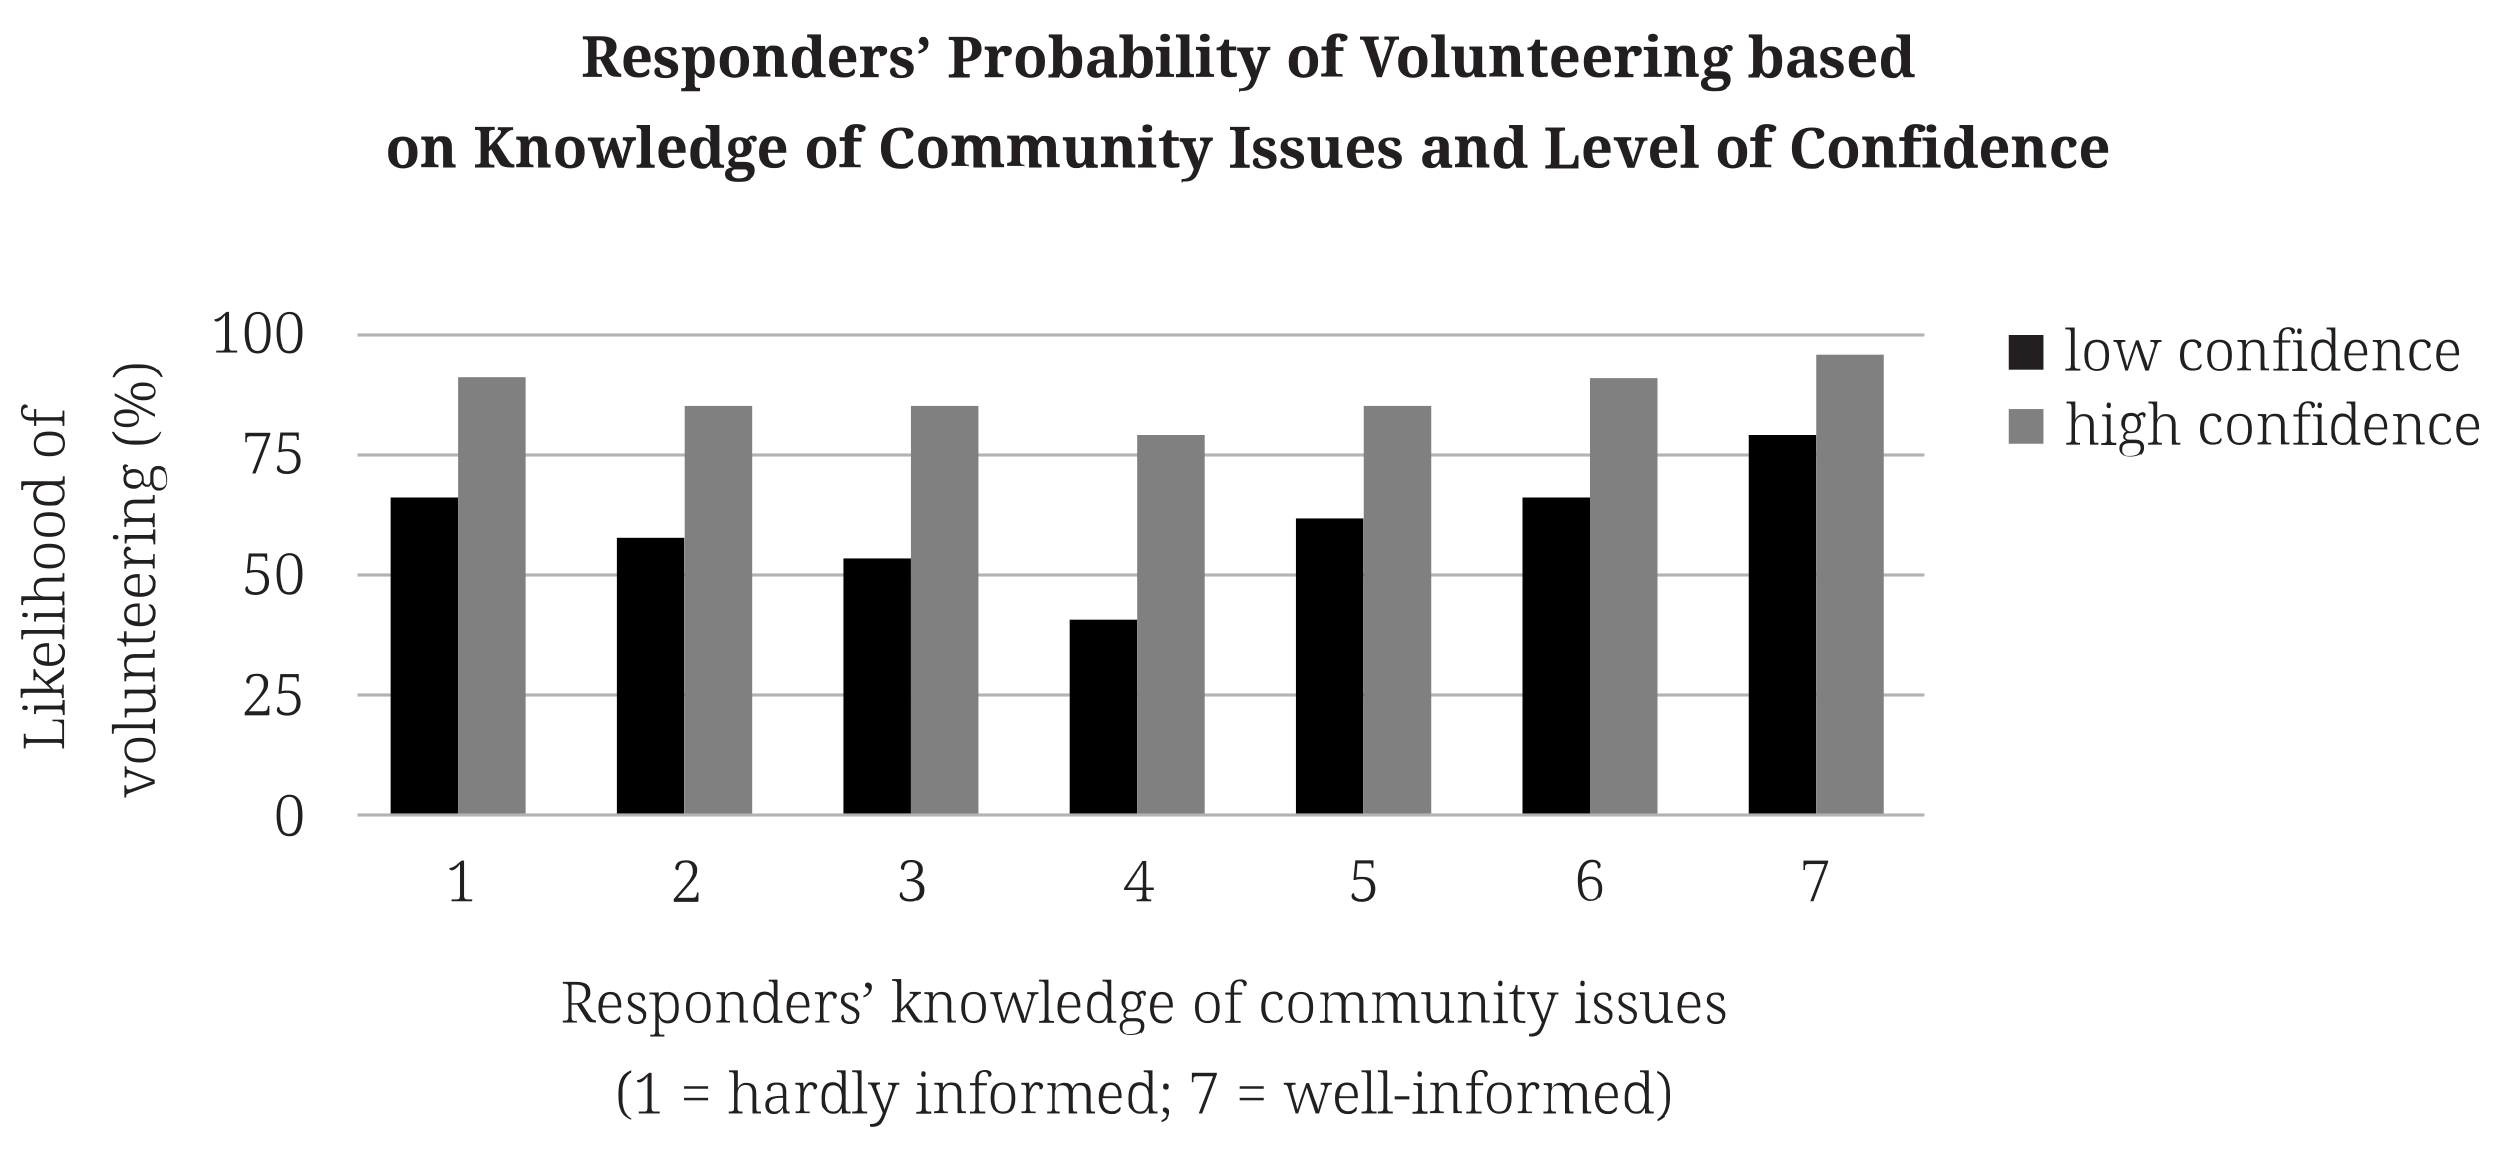 <?xml version="1.0" encoding="UTF-8"?>
<svg id="Layer_1" data-name="Layer 1" xmlns="http://www.w3.org/2000/svg" version="1.1" viewBox="0 0 800 371.4">
  <defs>
    <style>
      .cls-1 {
        fill: gray;
      }

      .cls-1, .cls-2, .cls-3 {
        stroke-width: 0px;
      }

      .cls-2 {
        fill: #000;
      }

      .cls-3 {
        fill: #231f20;
      }

      .cls-4 {
        fill: none;
        stroke: #b3b3b3;
      }
    </style>
  </defs>
  <path class="cls-3" d="M192.6,24.7v-1h-.8c-.2,0-.5,0-.6-.2-.2-.1-.3-.4-.3-.9v-3.6h1.2l2.2,4c.2.5.5.8.9,1,.3.2.7.4,1.2.5.5,0,1.1.1,1.8.1h.6v-1h0c-.4,0-.7-.1-.9-.4-.3-.2-.6-.6-.9-1.1l-2.2-3.7c.4-.2.8-.4,1.2-.7.4-.3.7-.7.9-1.1.2-.4.4-1,.4-1.6,0-1.1-.4-1.9-1.2-2.5-.8-.6-2.1-.9-3.8-.9h-5.8v1h.8c.2,0,.5,0,.6.2.2.1.3.4.3.9v8.8c0,.5,0,.8-.3.9-.2.1-.4.2-.6.2h-.8v1h6.3ZM190.9,12.9h1c.8,0,1.4.2,1.7.6.3.4.5,1,.5,2s-.2,1.5-.5,2c-.3.4-.9.7-1.7.7h-1v-5.2h0ZM206.9,24.3c.6-.4.9-.8.9-1.4s-.2-.7-.5-.9c-.2.4-.5.8-1,1-.4.3-1,.4-1.6.4s-1.3-.3-1.7-.8c-.4-.5-.6-1.4-.7-2.7h5.9v-.9c0-1.4-.4-2.5-1.1-3.3-.8-.7-1.8-1.1-3.1-1.1s-2.5.4-3.3,1.3c-.8.9-1.2,2.1-1.2,3.9s.4,2.8,1.2,3.7c.8.9,2,1.3,3.5,1.3s2.1-.2,2.7-.6h0ZM202.8,16.7c.3-.5.7-.8,1.2-.8s.9.3,1.1.8c.2.5.3,1.2.3,2.2h-3.1c0-1,.2-1.7.5-2.2h0ZM216,24.1c.7-.6,1-1.3,1-2.3s-.3-1.4-.8-1.8c-.5-.5-1.2-.8-2-1.1-.7-.2-1.2-.4-1.5-.6s-.6-.4-.8-.6c-.1-.2-.2-.4-.2-.7,0-.4.1-.7.4-.8.3-.2.6-.3,1-.3s.9.2,1.2.5c.3.3.4.8.4,1.4.7,0,1.1-.1,1.4-.3.3-.2.4-.5.4-.9s-.1-.5-.3-.8c-.2-.3-.5-.5-1-.6-.5-.2-1.1-.2-1.8-.2-1.2,0-2.1.2-2.8.7-.7.5-1.1,1.2-1.1,2.2s.3,1.4.8,1.9c.5.5,1.3.9,2.2,1.2.9.3,1.4.6,1.8.8.3.3.5.6.5,1s-.1.6-.4.9c-.3.2-.7.4-1.4.4s-1.1-.2-1.4-.7c-.4-.4-.5-1-.5-1.8-.2,0-.4,0-.7,0-.3,0-.5.2-.7.4-.2.2-.3.5-.3.9,0,.6.3,1.1.8,1.5.6.4,1.5.6,2.8.6s2.2-.3,2.9-.8h0ZM224,29.1v-1h-.4c-.2,0-.4,0-.6,0-.2,0-.4-.2-.5-.3-.1-.2-.2-.4-.2-.8v-1.3c0-.2,0-.4,0-.7,0-.3,0-.5,0-.8,0-.3,0-.5,0-.7h.1c.3.4.6.8,1,1.1.4.3,1,.4,1.7.4,1.2,0,2.1-.4,2.7-1.2.6-.8.9-2.1.9-3.8s-.3-3.1-1-3.9c-.6-.8-1.6-1.2-2.8-1.2s-1.3.1-1.7.4c-.4.3-.8.7-1.1,1.2h0l-.3-1.4h-3.6v1h.1c.4,0,.6,0,.9.2.2.1.3.5.3,1.1v9.7c0,.3,0,.6-.2.8-.1.2-.3.3-.5.3-.2,0-.4,0-.6,0h-.2v1h5.9ZM222.7,22.7c-.3-.6-.4-1.5-.4-2.8s.1-2.1.4-2.8c.3-.6.8-1,1.5-1s1,.3,1.3,1c.3.6.4,1.6.4,2.8s-.1,2.2-.4,2.8c-.3.6-.7.9-1.3.9s-1.2-.3-1.5-.9h0ZM238.5,23.6c.8-.8,1.2-2.1,1.2-3.8s-.4-3-1.3-3.8c-.8-.8-2-1.3-3.4-1.3s-2.7.4-3.5,1.3-1.2,2.1-1.2,3.8.4,3,1.3,3.8c.8.8,2,1.3,3.4,1.3s2.7-.4,3.5-1.3h0ZM233.6,22.8c-.3-.7-.4-1.6-.4-2.9s.1-2.3.4-2.9c.3-.7.8-1,1.5-1s1.2.3,1.5,1c.3.7.4,1.6.4,2.9s-.1,2.3-.4,2.9c-.3.7-.8,1-1.5,1s-1.2-.3-1.5-1h0ZM246.5,24.7v-1h0c-.4,0-.7,0-1-.2-.2-.1-.4-.5-.4-1v-3.5c0-.5,0-1,.1-1.4,0-.4.3-.8.5-1,.2-.3.5-.4.9-.4s.9.2,1.1.6c.2.4.3,1,.3,1.8v6h4v-1h0c-.4,0-.7,0-.9-.2-.2-.2-.3-.5-.3-1.1v-4.2c0-1.2-.3-2.1-.8-2.7-.5-.6-1.3-.8-2.2-.8s-.7,0-1.1,0c-.3,0-.6.2-.9.4-.3.2-.5.5-.8,1h0l-.2-1.3h-3.8v1h0c.4,0,.7,0,1,.2.2.1.4.5.4,1v5.4c0,.5-.1.9-.4,1-.3.1-.6.2-1,.2h0v1h5.6ZM258.9,24.5c.4-.3.8-.7,1.1-1.2h.2l.5,1.4h3.5v-1h0c-.3,0-.5,0-.7,0-.2,0-.4-.2-.6-.4-.1-.2-.2-.4-.2-.8v-11.5h-4.4v1h.1c.4,0,.7,0,1,.2.3.1.4.4.4.9v1c0,.3,0,.6,0,1.1,0,.4,0,.8.1,1.1h-.1c-.3-.4-.6-.8-1-1-.4-.3-1-.4-1.7-.4-1.2,0-2.1.4-2.7,1.2-.6.8-1,2.1-1,3.9s.3,3,1,3.8c.6.8,1.6,1.2,2.7,1.2s1.3-.1,1.7-.4h0ZM256.7,22.6c-.3-.6-.4-1.5-.4-2.8s.1-2.1.4-2.8c.3-.6.7-1,1.3-1s1.2.3,1.5,1c.3.6.4,1.6.4,2.8s-.1,2.2-.4,2.8c-.3.6-.8.9-1.5.9s-1-.3-1.3-.9h0ZM272.7,24.3c.6-.4.9-.8.9-1.4s-.2-.7-.5-.9c-.2.4-.5.8-1,1-.4.3-1,.4-1.6.4s-1.3-.3-1.7-.8c-.4-.5-.6-1.4-.7-2.7h5.9v-.9c0-1.4-.4-2.5-1.1-3.3-.8-.7-1.8-1.1-3.1-1.1s-2.5.4-3.3,1.3c-.8.9-1.2,2.1-1.2,3.9s.4,2.8,1.2,3.7c.8.9,2,1.3,3.5,1.3s2.1-.2,2.7-.6h0ZM268.6,16.7c.3-.5.7-.8,1.2-.8s.9.3,1.1.8c.2.5.3,1.2.3,2.2h-3.1c0-1,.2-1.7.5-2.2h0ZM281.2,24.7v-1h-.6c-.4,0-.7,0-.9-.2-.2-.1-.4-.5-.4-1v-3.1c0-.2,0-.5,0-.8,0-.3.1-.6.2-1,0-.3.2-.6.4-.8.2-.2.4-.3.8-.3s.6.1.7.4c.1.3.2.6.2,1.1.7,0,1.3-.2,1.7-.5.4-.3.6-.7.6-1.3,0-1-.7-1.5-2.1-1.5s-1.3.1-1.6.4-.7.7-.9,1.2h0l-.4-1.4h-3.7v1h0c.4,0,.7,0,1,.2.2.1.4.5.4,1v5.3c0,.6-.1.9-.4,1.1-.3.2-.6.2-1,.2h0v1h6.1ZM291.4,24.1c.7-.6,1-1.3,1-2.3s-.3-1.4-.8-1.8c-.5-.5-1.2-.8-2-1.1-.7-.2-1.2-.4-1.5-.6s-.6-.4-.8-.6c-.1-.2-.2-.4-.2-.7,0-.4.1-.7.4-.8.3-.2.6-.3,1-.3s.9.2,1.2.5c.3.3.4.8.4,1.4.7,0,1.1-.1,1.4-.3.3-.2.4-.5.4-.9s-.1-.5-.3-.8c-.2-.3-.5-.5-1-.6-.5-.2-1.1-.2-1.8-.2-1.2,0-2.1.2-2.8.7-.7.5-1.1,1.2-1.1,2.2s.3,1.4.8,1.9c.5.5,1.3.9,2.2,1.2.9.3,1.4.6,1.8.8.3.3.5.6.5,1s-.1.6-.4.9c-.3.2-.7.4-1.4.4s-1.1-.2-1.4-.7c-.4-.4-.5-1-.5-1.8-.2,0-.4,0-.7,0-.3,0-.5.2-.7.4-.2.2-.3.5-.3.9,0,.6.3,1.1.8,1.5.6.4,1.5.6,2.8.6s2.2-.3,2.9-.8h0ZM296.4,15.9c.5-.6.7-1.3.7-2.1s-.2-1.1-.5-1.5c-.3-.4-.7-.5-1.2-.5s-.7.1-.9.3c-.2.2-.4.5-.4.9s0,.6.2.8c.1.2.3.3.5.4.2.1.3.2.5.3.1,0,.2.2.2.4,0,.4-.1.6-.4.8-.3.2-.7.4-1.2.6v.9c1.2-.3,2-.8,2.5-1.4h0Z"/>
  <path class="cls-3" d="M310.3,24.7v-1h-1.1c-.3,0-.5,0-.7-.2-.2-.1-.3-.4-.3-.9v-2.9h.6c1.3,0,2.3-.2,3.1-.6.8-.4,1.3-.9,1.7-1.5.4-.6.5-1.3.5-2,0-1.2-.4-2.1-1.2-2.8-.8-.7-2.1-1-3.7-1h-5.6v1h.8c.3,0,.5,0,.7.2.2.1.3.4.3.9v8.7c0,.5,0,.8-.3,1-.2.1-.4.2-.7.2h-.8v1h6.6ZM308.2,12.9h.7c.8,0,1.4.2,1.7.7.3.5.5,1.2.5,2.1s-.2,1.9-.6,2.3c-.4.5-1,.7-1.9.7h-.4v-5.9h0ZM321.1,24.7v-1h-.6c-.4,0-.7,0-.9-.2-.2-.1-.4-.5-.4-1v-3.1c0-.2,0-.5,0-.8,0-.3.1-.6.2-1,0-.3.2-.6.4-.8.2-.2.4-.3.8-.3s.6.1.7.4c.1.3.2.6.2,1.1.7,0,1.3-.2,1.7-.5.4-.3.6-.7.6-1.3,0-1-.7-1.5-2.1-1.5s-1.3.1-1.6.4-.7.7-.9,1.2h0l-.4-1.4h-3.7v1h0c.4,0,.7,0,1,.2.2.1.4.5.4,1v5.3c0,.6-.1.9-.4,1.1-.3.2-.6.2-1,.2h0v1h6.1ZM333.2,23.6c.8-.8,1.2-2.1,1.2-3.8s-.4-3-1.3-3.8c-.8-.8-2-1.3-3.4-1.3s-2.7.4-3.5,1.3-1.2,2.1-1.2,3.8.4,3,1.3,3.8c.8.8,2,1.3,3.4,1.3s2.7-.4,3.5-1.3h0ZM328.3,22.8c-.3-.7-.4-1.6-.4-2.9s.1-2.3.4-2.9c.3-.7.8-1,1.5-1s1.2.3,1.5,1c.3.7.4,1.6.4,2.9s-.1,2.3-.4,2.9c-.3.7-.8,1-1.5,1s-1.2-.3-1.5-1h0ZM345.3,23.7c.6-.8,1-2.1,1-3.9s-.3-3-.9-3.8c-.6-.8-1.5-1.2-2.7-1.2s-1.2.1-1.7.4c-.4.3-.8.6-1,1.1h-.1c0-.2,0-.4,0-.7,0-.3,0-.5,0-.8,0-.3,0-.5,0-.7v-3.1h-4.3v1h0c.4,0,.7,0,1,.2.3.1.4.5.4,1v9.4c0,.4,0,.6-.2.8-.1.2-.3.3-.5.4-.2,0-.4,0-.7,0h-.1v1h3.4l.5-1.4h.2c.3.5.6.9,1.1,1.2.4.3,1,.4,1.7.4,1.2,0,2.1-.4,2.8-1.2h0ZM340.3,22.6c-.3-.6-.4-1.6-.4-2.8s.1-2.2.4-2.8c.3-.6.7-.9,1.5-.9s1,.3,1.3.9c.3.6.4,1.5.4,2.8s-.1,2.1-.4,2.8c-.3.6-.7,1-1.3,1s-1.2-.3-1.5-1h0ZM351.9,24.8c.3-.1.6-.3.8-.5.2-.2.5-.5.8-.8h.2l.4,1.3h3.4v-1h0c-.4,0-.7,0-.9-.3-.2-.2-.2-.5-.2-1v-4.6c0-1.1-.3-1.9-1-2.4-.6-.5-1.6-.7-2.9-.7s-1.3,0-1.9.2c-.6.1-1,.3-1.4.6-.3.3-.5.6-.5,1.1s.2.8.6.9c.4.2,1,.3,1.8.3,0-.6,0-1,.3-1.4.2-.4.5-.6,1-.6s.8.2.9.6c.1.4.2.9.2,1.5v1h-1.5c-1.4.1-2.4.4-3.1.8-.7.5-1,1.2-1,2.2s.3,1.7.8,2.2c.5.5,1.2.7,2,.7s.8,0,1.1-.2h0ZM350.7,22c0-.7.1-1.2.4-1.5.3-.3.8-.5,1.5-.6h.8c0,0,0,1.3,0,1.3,0,.7-.2,1.3-.5,1.7s-.7.6-1.2.6-1-.5-1-1.6h0ZM367.9,23.7c.6-.8,1-2.1,1-3.9s-.3-3-.9-3.8c-.6-.8-1.5-1.2-2.7-1.2s-1.2.1-1.7.4c-.4.3-.8.6-1,1.1h-.1c0-.2,0-.4,0-.7,0-.3,0-.5,0-.8,0-.3,0-.5,0-.7v-3.1h-4.3v1h0c.4,0,.7,0,1,.2.3.1.4.5.4,1v9.4c0,.4,0,.6-.2.8-.1.2-.3.3-.5.4-.2,0-.4,0-.7,0h-.1v1h3.4l.5-1.4h.2c.3.5.6.9,1.1,1.2.4.3,1,.4,1.7.4,1.2,0,2.1-.4,2.8-1.2h0ZM362.9,22.6c-.3-.6-.4-1.6-.4-2.8s.1-2.2.4-2.8c.3-.6.7-.9,1.5-.9s1,.3,1.3.9c.3.6.4,1.5.4,2.8s-.1,2.1-.4,2.8c-.3.6-.7,1-1.3,1s-1.2-.3-1.5-1h0ZM373.9,13.1c.3-.2.5-.5.5-1s-.2-.8-.5-1c-.3-.2-.7-.3-1.1-.3s-.8.1-1.1.3c-.3.2-.4.5-.4,1s.1.8.4,1c.3.2.7.3,1.1.3s.8-.1,1.1-.3h0ZM375.7,24.7v-1h-.2c-.2,0-.4,0-.6,0-.2,0-.4-.2-.5-.3-.1-.2-.2-.4-.2-.8v-7.6h-4.3v1h.2c.2,0,.4,0,.6,0,.2,0,.4.2.5.3s.2.4.2.7v5.5c0,.3,0,.6-.2.8-.1.2-.3.3-.5.3-.2,0-.4,0-.6,0h-.2v1h5.8ZM382.1,24.7v-1h-.2c-.2,0-.4,0-.6,0-.2,0-.4-.2-.5-.3-.1-.2-.2-.4-.2-.8v-11.6h-4.3v1h.2c.2,0,.4,0,.6,0,.2,0,.4.2.5.3.1.2.2.4.2.7v9.6c0,.3,0,.6-.2.8-.1.2-.3.3-.5.3-.2,0-.4,0-.6,0h-.2v1h5.8ZM386.6,13.1c.3-.2.5-.5.5-1s-.2-.8-.5-1c-.3-.2-.7-.3-1.1-.3s-.8.1-1.1.3c-.3.2-.4.5-.4,1s.1.8.4,1c.3.2.7.3,1.1.3s.8-.1,1.1-.3h0ZM388.5,24.7v-1h-.2c-.2,0-.4,0-.6,0-.2,0-.4-.2-.5-.3-.1-.2-.2-.4-.2-.8v-7.6h-4.3v1h.2c.2,0,.4,0,.6,0,.2,0,.4.2.5.3s.2.4.2.7v5.5c0,.3,0,.6-.2.8-.1.2-.3.3-.5.3-.2,0-.4,0-.6,0h-.2v1h5.8ZM394.8,24.7c.4-.1.8-.2,1-.3v-1.2c-.2,0-.4,0-.6.1-.2,0-.4,0-.7,0-.4,0-.7-.1-.9-.4-.2-.3-.3-.7-.3-1.2v-5.6h2.3v-1.2h-2.3v-2.2h-1.5c-.2.8-.5,1.4-.8,1.8-.2.2-.4.4-.7.5-.3.2-.7.2-1,.2v.9h1.4v5.8c0,1.1.2,1.8.7,2.2.5.4,1.1.6,1.9.6s1.2,0,1.6-.2h0ZM396.9,29.1c.9,0,1.6,0,2.2-.2.6-.1,1-.4,1.4-.7.4-.3.7-.8,1-1.3.3-.6.6-1.3.9-2.2l2.7-7.4c.2-.5.4-.8.6-1,.2-.2.5-.3.8-.3h0v-1h-4.1v1h0c.4,0,.7,0,.9.2.2.1.3.3.3.6s0,.3,0,.4c0,.2,0,.3-.1.5l-1.2,3.6c0,0-.1.3-.2.6-.1.3-.2.6-.2.8,0-.2,0-.5-.1-.8,0-.3-.2-.7-.4-1.1l-1.3-3.3c0,0,0-.2-.1-.3,0-.1,0-.3,0-.4,0-.3,0-.4.3-.5.2,0,.5-.1.8-.1h0v-1h-5.2v1.1h0c.3,0,.5,0,.7.2.2,0,.4.3.5.6l3.3,8c-.2.6-.4,1.2-.7,1.7-.3.5-.7.9-1.2,1.1-.5.3-1.2.4-2,.4v1.1h.3Z"/>
  <path class="cls-3" d="M420.6,23.6c.8-.8,1.2-2.1,1.2-3.8s-.4-3-1.3-3.8c-.8-.8-2-1.3-3.4-1.3s-2.7.4-3.5,1.3-1.2,2.1-1.2,3.8.4,3,1.3,3.8c.8.8,2,1.3,3.4,1.3s2.7-.4,3.5-1.3h0ZM415.7,22.8c-.3-.7-.4-1.6-.4-2.9s.1-2.3.4-2.9c.3-.7.8-1,1.5-1s1.2.3,1.5,1c.3.7.4,1.6.4,2.9s-.1,2.3-.4,2.9c-.3.7-.8,1-1.5,1s-1.2-.3-1.5-1h0ZM429.6,24.7v-1h-.9c-.2,0-.4,0-.6,0-.2,0-.4-.2-.5-.3-.1-.2-.2-.4-.2-.8v-6.3h2.5v-1.2h-2.5v-1c0-.8,0-1.4.2-1.7.1-.3.3-.5.6-.5s.4,0,.5.2c.1.2.2.4.3.6,0,.2,0,.4,0,.6,1.5,0,2.2-.4,2.2-1.2s0-.5-.3-.7c-.2-.2-.5-.4-.9-.5-.4-.1-1-.2-1.8-.2-1.3,0-2.2.3-2.8.9-.6.6-.9,1.5-.9,2.6v.7h-1.6v1.2h1.6v6.3c0,.3,0,.6-.2.8-.1.2-.3.3-.5.3-.2,0-.4,0-.6,0h-.4v1h6.6Z"/>
  <path class="cls-3" d="M442.2,24.7l3.7-10.7c.2-.6.3-.9.5-1.1.1-.2.2-.2.4-.2h.9v-1h-4.7v1h.9c.2,0,.4,0,.5.2.1.1.2.3.2.5s0,.2,0,.4c0,.2,0,.3-.1.5l-1.9,5.5c-.1.3-.2.7-.3,1.1-.1.4-.2.8-.2,1.1,0-.3-.1-.7-.2-1.2-.1-.4-.2-.8-.3-1.1l-1.8-5.6c0,0,0-.2-.1-.4,0-.2,0-.3,0-.4,0-.2,0-.4.2-.5.2,0,.3-.1.5-.1h.8v-1h-6v1h.4c.2,0,.4,0,.6.2.2.1.4.3.5.7l3.9,11.1h1.8Z"/>
  <path class="cls-3" d="M455.6,23.6c.8-.8,1.2-2.1,1.2-3.8s-.4-3-1.3-3.8c-.8-.8-2-1.3-3.4-1.3s-2.7.4-3.5,1.3-1.2,2.1-1.2,3.8.4,3,1.3,3.8c.8.8,2,1.3,3.4,1.3s2.7-.4,3.5-1.3h0ZM450.7,22.8c-.3-.7-.4-1.6-.4-2.9s.1-2.3.4-2.9c.3-.7.8-1,1.5-1s1.2.3,1.5,1c.3.7.4,1.6.4,2.9s-.1,2.3-.4,2.9c-.3.7-.8,1-1.5,1s-1.2-.3-1.5-1h0ZM463.8,24.7v-1h-.2c-.2,0-.4,0-.6,0-.2,0-.4-.2-.5-.3-.1-.2-.2-.4-.2-.8v-11.6h-4.3v1h.2c.2,0,.4,0,.6,0,.2,0,.4.2.5.3.1.2.2.4.2.7v9.6c0,.3,0,.6-.2.8-.1.2-.3.3-.5.3-.2,0-.4,0-.6,0h-.2v1h5.8ZM470.3,24.6c.5-.2.9-.6,1.3-1.2h0l.4,1.3h3.6v-1h-.1c-.4,0-.6,0-.9-.2-.2-.1-.3-.4-.3-1v-7.6h-4.1v1h0c.4,0,.7,0,.9.2.3.1.4.5.4,1v3.5c0,.8-.1,1.5-.4,2-.3.5-.7.7-1.3.7s-.9-.2-1.1-.7c-.2-.5-.3-1.1-.3-1.9v-5.8h-4v1h0c.4,0,.7,0,.9.2.2.2.3.5.3,1v4.1c0,1.2.3,2.1.8,2.7.5.6,1.2.9,2.2.9s1.1,0,1.6-.3h0ZM482.1,24.7v-1h0c-.4,0-.7,0-1-.2-.2-.1-.4-.5-.4-1v-3.5c0-.5,0-1,.1-1.4,0-.4.3-.8.5-1,.2-.3.5-.4.9-.4s.9.2,1.1.6c.2.4.3,1,.3,1.8v6h4v-1h0c-.4,0-.7,0-.9-.2-.2-.2-.3-.5-.3-1.1v-4.2c0-1.2-.3-2.1-.8-2.7-.5-.6-1.3-.8-2.2-.8s-.7,0-1.1,0c-.3,0-.6.2-.9.4-.3.2-.5.5-.8,1h0l-.2-1.3h-3.8v1h0c.4,0,.7,0,1,.2.2.1.4.5.4,1v5.4c0,.5-.1.9-.4,1-.3.1-.6.2-1,.2h0v1h5.6ZM494.3,24.7c.4-.1.8-.2,1-.3v-1.2c-.2,0-.4,0-.6.1-.2,0-.4,0-.7,0-.4,0-.7-.1-.9-.4-.2-.3-.3-.7-.3-1.2v-5.6h2.3v-1.2h-2.3v-2.2h-1.5c-.2.8-.5,1.4-.8,1.8-.2.2-.4.4-.7.5-.3.2-.7.2-1,.2v.9h1.4v5.8c0,1.1.2,1.8.7,2.2.5.4,1.1.6,1.9.6s1.2,0,1.6-.2h0ZM503.8,24.3c.6-.4.9-.8.9-1.4s-.2-.7-.5-.9c-.2.4-.5.8-1,1-.4.3-1,.4-1.6.4s-1.3-.3-1.7-.8c-.4-.5-.6-1.4-.7-2.7h5.9v-.9c0-1.4-.4-2.5-1.1-3.3-.8-.7-1.8-1.1-3.1-1.1s-2.5.4-3.3,1.3c-.8.9-1.2,2.1-1.2,3.9s.4,2.8,1.2,3.7c.8.9,2,1.3,3.5,1.3s2.1-.2,2.7-.6h0ZM499.8,16.7c.3-.5.7-.8,1.2-.8s.9.3,1.1.8c.2.5.3,1.2.3,2.2h-3.1c0-1,.2-1.7.5-2.2h0ZM514.2,24.3c.6-.4.9-.8.9-1.4s-.2-.7-.5-.9c-.2.4-.5.8-1,1-.4.3-1,.4-1.6.4s-1.3-.3-1.7-.8c-.4-.5-.6-1.4-.7-2.7h5.9v-.9c0-1.4-.4-2.5-1.1-3.3-.8-.7-1.8-1.1-3.1-1.1s-2.5.4-3.3,1.3c-.8.9-1.2,2.1-1.2,3.9s.4,2.8,1.2,3.7c.8.9,2,1.3,3.5,1.3s2.1-.2,2.7-.6h0ZM510.1,16.7c.3-.5.7-.8,1.2-.8s.9.3,1.1.8c.2.5.3,1.2.3,2.2h-3.1c0-1,.2-1.7.5-2.2h0ZM522.7,24.7v-1h-.6c-.4,0-.7,0-.9-.2-.2-.1-.4-.5-.4-1v-3.1c0-.2,0-.5,0-.8s.1-.6.2-1c0-.3.2-.6.4-.8.2-.2.4-.3.8-.3s.6.1.7.4c.1.3.2.6.2,1.1.7,0,1.3-.2,1.7-.5.4-.3.6-.7.6-1.3,0-1-.7-1.5-2.1-1.5s-1.3.1-1.6.4-.7.7-.9,1.2h0l-.4-1.4h-3.7v1h0c.4,0,.7,0,1,.2.2.1.4.5.4,1v5.3c0,.6-.1.9-.4,1.1-.3.2-.6.2-1,.2h0v1h6.1ZM530,13.1c.3-.2.5-.5.5-1s-.2-.8-.5-1c-.3-.2-.7-.3-1.1-.3s-.8.1-1.1.3c-.3.2-.4.5-.4,1s.1.8.4,1c.3.2.7.3,1.1.3s.8-.1,1.1-.3h0ZM531.8,24.7v-1h-.2c-.2,0-.4,0-.6,0-.2,0-.4-.2-.5-.3-.1-.2-.2-.4-.2-.8v-7.6h-4.3v1h.2c.2,0,.4,0,.6,0,.2,0,.4.2.5.3.1.2.2.4.2.7v5.5c0,.3,0,.6-.2.8-.1.2-.3.3-.5.3-.2,0-.4,0-.6,0h-.2v1h5.8ZM538.1,24.7v-1h0c-.4,0-.7,0-1-.2-.2-.1-.4-.5-.4-1v-3.5c0-.5,0-1,.1-1.4,0-.4.3-.8.5-1,.2-.3.5-.4.9-.4s.9.2,1.1.6c.2.4.3,1,.3,1.8v6h4v-1h0c-.4,0-.7,0-.9-.2-.2-.2-.3-.5-.3-1.1v-4.2c0-1.2-.3-2.1-.8-2.7-.5-.6-1.3-.8-2.2-.8s-.7,0-1.1,0c-.3,0-.6.2-.9.4-.3.2-.5.5-.8,1h0l-.2-1.3h-3.8v1h0c.4,0,.7,0,1,.2.2.1.4.5.4,1v5.4c0,.5-.1.9-.4,1-.3.1-.6.2-1,.2h0v1h5.6ZM552.5,28.1c.9-.6,1.3-1.5,1.3-2.6s-.3-1.5-.8-2c-.6-.5-1.4-.7-2.6-.7h-2.2c-.3,0-.5,0-.6-.1-.2,0-.2-.2-.2-.4s0-.4.2-.6c.1-.2.3-.3.5-.4.1,0,.3,0,.5,0,.2,0,.4,0,.5,0,1.3,0,2.2-.3,2.8-.9.6-.6.9-1.4.9-2.3s0-.9-.3-1.3c-.2-.4-.4-.7-.6-1,.2-.1.4-.2.6-.2s.3,0,.5.2c.1.1.2.3.2.6.5,0,.8-.1,1-.3.2-.2.3-.4.3-.7s-.1-.5-.3-.7c-.2-.2-.5-.3-1-.3s-.7,0-1,.3c-.3.2-.6.4-.9.8-.3-.2-.6-.3-1-.4-.4-.1-.8-.2-1.2-.2-1.3,0-2.2.3-2.9.9-.6.6-.9,1.4-.9,2.5s.2,1.3.5,1.8c.4.5.8.8,1.3,1-.5.3-.9.6-1.2.9-.3.3-.5.6-.5,1s.1.8.4,1c.3.3.6.5.9.6-.8,0-1.4.3-1.8.6-.4.4-.6.8-.6,1.5,0,1.7,1.4,2.5,4.2,2.5s3.1-.3,4-.9h0ZM547.9,19.7c-.2-.4-.3-.9-.3-1.5s0-1.2.3-1.6c.2-.4.5-.6,1-.6s.8.2,1,.6c.2.4.3,1,.3,1.6s0,1.2-.3,1.5c-.2.4-.5.6-1,.6s-.8-.2-1-.6h0ZM546.4,26.5c0-.4,0-.7.3-.9.2-.2.4-.3.6-.4.2,0,.5,0,.7,0h2.1c.5,0,.9,0,1.1.2.2.2.4.4.4.8,0,.6-.2,1.1-.7,1.4-.5.3-1.3.5-2.3.5s-2.1-.5-2.1-1.5h0Z"/>
  <path class="cls-3" d="M569.3,23.7c.6-.8,1-2.1,1-3.9s-.3-3-.9-3.8c-.6-.8-1.5-1.2-2.7-1.2s-1.2.1-1.7.4c-.4.3-.8.6-1,1.1h-.1c0-.2,0-.4,0-.7,0-.3,0-.5,0-.8,0-.3,0-.5,0-.7v-3.1h-4.3v1h0c.4,0,.7,0,1,.2.3.1.4.5.4,1v9.4c0,.4,0,.6-.2.8-.1.2-.3.3-.5.4-.2,0-.4,0-.7,0h-.1v1h3.4l.5-1.4h.2c.3.5.6.9,1.1,1.2.4.3,1,.4,1.7.4,1.2,0,2.1-.4,2.8-1.2h0ZM564.3,22.6c-.3-.6-.4-1.6-.4-2.8s.1-2.2.4-2.8c.3-.6.7-.9,1.5-.9s1,.3,1.3.9c.3.6.4,1.5.4,2.8s-.1,2.1-.4,2.8c-.3.6-.7,1-1.3,1s-1.2-.3-1.5-1h0ZM575.9,24.8c.3-.1.6-.3.8-.5.2-.2.5-.5.8-.8h.2l.4,1.3h3.4v-1h0c-.4,0-.7,0-.9-.3-.2-.2-.2-.5-.2-1v-4.6c0-1.1-.3-1.9-1-2.4-.6-.5-1.6-.7-2.9-.7s-1.3,0-1.9.2c-.6.1-1,.3-1.4.6-.3.3-.5.6-.5,1.1s.2.8.6.9c.4.2,1,.3,1.8.3,0-.6,0-1,.3-1.4.2-.4.5-.6,1-.6s.8.2.9.6c.1.4.2.9.2,1.5v1h-1.5c-1.4.1-2.4.4-3.1.8s-1,1.2-1,2.2.3,1.7.8,2.2c.5.5,1.2.7,2,.7s.8,0,1.1-.2h0ZM574.7,22c0-.7.1-1.2.4-1.5.3-.3.8-.5,1.5-.6h.8c0,0,0,1.3,0,1.3,0,.7-.2,1.3-.5,1.7-.3.4-.7.6-1.2.6s-1-.5-1-1.6h0ZM589,24.1c.7-.6,1-1.3,1-2.3s-.3-1.4-.8-1.8c-.5-.5-1.2-.8-2-1.1-.7-.2-1.2-.4-1.5-.6s-.6-.4-.8-.6c-.1-.2-.2-.4-.2-.7,0-.4.1-.7.4-.8.3-.2.6-.3,1-.3s.9.2,1.2.5c.3.3.4.8.4,1.4.7,0,1.1-.1,1.4-.3.3-.2.4-.5.4-.9s-.1-.5-.3-.8c-.2-.3-.5-.5-1-.6-.5-.2-1.1-.2-1.8-.2-1.2,0-2.1.2-2.8.7-.7.5-1.1,1.2-1.1,2.2s.3,1.4.8,1.9c.5.5,1.3.9,2.2,1.2.9.3,1.4.6,1.8.8.3.3.5.6.5,1s-.1.6-.4.9c-.3.2-.7.4-1.4.4s-1.1-.2-1.4-.7c-.4-.4-.5-1-.5-1.8-.2,0-.4,0-.7,0-.3,0-.5.2-.7.4-.2.2-.3.5-.3.9,0,.6.3,1.1.8,1.5.6.4,1.5.6,2.8.6s2.2-.3,2.9-.8h0ZM599,24.3c.6-.4.9-.8.9-1.4s-.2-.7-.5-.9c-.2.4-.5.8-1,1-.4.3-1,.4-1.6.4s-1.3-.3-1.7-.8c-.4-.5-.6-1.4-.7-2.7h5.9v-.9c0-1.4-.4-2.5-1.1-3.3-.8-.7-1.8-1.1-3.1-1.1s-2.5.4-3.3,1.3c-.8.9-1.2,2.1-1.2,3.9s.4,2.8,1.2,3.7c.8.9,2,1.3,3.5,1.3s2.1-.2,2.7-.6h0ZM595,16.7c.3-.5.7-.8,1.2-.8s.9.3,1.1.8c.2.5.3,1.2.3,2.2h-3.1c0-1,.2-1.7.5-2.2h0ZM607.4,24.5c.4-.3.8-.7,1.1-1.2h.2l.5,1.4h3.5v-1h0c-.3,0-.5,0-.7,0-.2,0-.4-.2-.6-.4-.1-.2-.2-.4-.2-.8v-11.5h-4.4v1h.1c.4,0,.7,0,1,.2.3.1.4.4.4.9v1c0,.3,0,.6,0,1.1,0,.4,0,.8.1,1.1h-.1c-.3-.4-.6-.8-1-1-.4-.3-1-.4-1.7-.4-1.2,0-2.1.4-2.7,1.2-.6.8-1,2.1-1,3.9s.3,3,1,3.8c.6.8,1.6,1.2,2.7,1.2s1.3-.1,1.7-.4h0ZM605.2,22.6c-.3-.6-.4-1.5-.4-2.8s.1-2.1.4-2.8c.3-.6.7-1,1.3-1s1.2.3,1.5,1c.3.6.4,1.6.4,2.8s-.1,2.2-.4,2.8c-.3.6-.8.9-1.5.9s-1-.3-1.3-.9h0Z"/>
  <path class="cls-3" d="M132.4,52.6c.8-.8,1.2-2.1,1.2-3.8s-.4-3-1.3-3.8c-.8-.8-2-1.3-3.4-1.3s-2.7.4-3.5,1.3-1.2,2.1-1.2,3.8.4,3,1.3,3.8c.8.8,2,1.3,3.4,1.3s2.7-.4,3.5-1.3h0ZM127.4,51.8c-.3-.7-.4-1.6-.4-2.9s.1-2.3.4-2.9c.3-.7.8-1,1.5-1s1.2.3,1.5,1c.3.7.4,1.6.4,2.9s-.1,2.3-.4,2.9c-.3.7-.8,1-1.5,1s-1.2-.3-1.5-1h0ZM140.3,53.7v-1h0c-.4,0-.7,0-1-.2-.2-.1-.4-.5-.4-1v-3.5c0-.5,0-1,.1-1.4,0-.4.3-.8.5-1,.2-.3.5-.4.9-.4s.9.2,1.1.6c.2.4.3,1,.3,1.8v6h4v-1h0c-.4,0-.7,0-.9-.2-.2-.2-.3-.5-.3-1.1v-4.2c0-1.2-.3-2.1-.8-2.7-.5-.6-1.3-.8-2.2-.8s-.7,0-1.1,0c-.3,0-.6.2-.9.4-.3.2-.5.5-.8,1h0l-.2-1.3h-3.8v1h0c.4,0,.7,0,1,.2.2.1.4.5.4,1v5.4c0,.5-.1.9-.4,1-.3.1-.6.2-1,.2h0v1h5.6Z"/>
  <path class="cls-3" d="M158.2,53.7v-1h-.8c-.3,0-.5,0-.7-.2-.2-.1-.3-.5-.3-1v-3.1l.8-.6,2.4,4.2c.2.4.5.7.7.9.3.2.7.4,1.2.5.5.1,1.2.2,2.1.2h1v-1h0c-.4,0-.8-.1-1.1-.3-.3-.2-.6-.6-1-1.2l-3.4-5.3,2.4-2.6c.4-.5.8-.9,1.3-1.2.4-.3.9-.4,1.4-.4v-.9h-4.9v.9c.4,0,.6,0,.8.1.2,0,.2.2.2.4s0,.5-.2.8c-.2.3-.4.6-.8,1l-2.8,3.1v-4.2c0-.5,0-.8.3-1,.2-.1.4-.2.7-.2h.8v-1h-6.3v1h.8c.3,0,.5,0,.7.2.2.1.3.4.3.9v8.8c0,.5,0,.8-.3.9-.2.1-.4.2-.7.2h-.8v1h6.3ZM170.7,53.7v-1h0c-.4,0-.7,0-1-.2-.2-.1-.4-.5-.4-1v-3.5c0-.5,0-1,.1-1.4,0-.4.3-.8.5-1,.2-.3.5-.4.9-.4s.9.2,1.1.6c.2.4.3,1,.3,1.8v6h4v-1h0c-.4,0-.7,0-.9-.2-.2-.2-.3-.5-.3-1.1v-4.2c0-1.2-.3-2.1-.8-2.7-.5-.6-1.3-.8-2.2-.8s-.7,0-1.1,0c-.3,0-.6.2-.9.4-.3.2-.5.5-.8,1h0l-.2-1.3h-3.8v1h0c.4,0,.7,0,1,.2.2.1.4.5.4,1v5.4c0,.5-.1.9-.4,1-.3.1-.6.2-1,.2h0v1h5.6ZM185.9,52.6c.8-.8,1.2-2.1,1.2-3.8s-.4-3-1.3-3.8c-.8-.8-2-1.3-3.4-1.3s-2.7.4-3.5,1.3-1.2,2.1-1.2,3.8.4,3,1.3,3.8c.8.8,2,1.3,3.4,1.3s2.7-.4,3.5-1.3h0ZM180.9,51.8c-.3-.7-.4-1.6-.4-2.9s.1-2.3.4-2.9c.3-.7.8-1,1.5-1s1.2.3,1.5,1c.3.7.4,1.6.4,2.9s-.1,2.3-.4,2.9c-.3.7-.8,1-1.5,1s-1.2-.3-1.5-1h0ZM193.5,53.7l2.1-6,2,6h2l2.3-7.3c.2-.6.4-1,.6-1.2.2-.2.4-.3.8-.3h.2v-1h-4.2v1h.1c.8,0,1.2.3,1.2.9s0,.2,0,.4c0,.2,0,.3-.1.5l-.8,2.6c-.1.5-.2.8-.3,1.1,0,.3-.1.5-.2.9h0c0-.2,0-.5-.2-.8,0-.3-.2-.7-.3-1.1l-1.8-5.3h-1.2l-1.8,5.2c-.2.4-.3.8-.4,1.2,0,.3-.2.6-.2.9h0c0-.3-.1-.7-.2-1.1,0-.5-.2-.9-.3-1.3l-.7-2.4c0-.1,0-.3,0-.4,0-.1,0-.3,0-.4,0-.3,0-.5.3-.6.2-.1.5-.2.8-.2h.2v-1h-5.3v1h0c.4,0,.6,0,.8.2.2.1.3.4.5.8l2.3,7.8h2ZM209.5,53.7v-1h-.2c-.2,0-.4,0-.6,0-.2,0-.4-.2-.5-.3-.1-.2-.2-.4-.2-.8v-11.6h-4.3v1h.2c.2,0,.4,0,.6,0,.2,0,.4.2.5.3.1.2.2.4.2.7v9.6c0,.3,0,.6-.2.8-.1.2-.3.3-.5.3-.2,0-.4,0-.6,0h-.2v1h5.8ZM218.1,53.3c.6-.4.9-.8.9-1.4s-.2-.7-.5-.9c-.2.4-.5.8-1,1-.4.3-1,.4-1.6.4s-1.3-.3-1.7-.8c-.4-.5-.6-1.4-.7-2.7h5.9v-.9c0-1.4-.4-2.5-1.1-3.3-.8-.7-1.8-1.1-3.1-1.1s-2.5.4-3.3,1.3c-.8.9-1.2,2.1-1.2,3.9s.4,2.8,1.2,3.7c.8.9,2,1.3,3.5,1.3s2.1-.2,2.7-.6h0ZM214,45.7c.3-.5.7-.8,1.2-.8s.9.3,1.1.8c.2.5.3,1.2.3,2.2h-3.1c0-1,.2-1.7.5-2.2h0ZM226.4,53.5c.4-.3.8-.7,1.1-1.2h.2l.5,1.4h3.5v-1h0c-.3,0-.5,0-.7,0-.2,0-.4-.2-.6-.4-.1-.2-.2-.4-.2-.8v-11.5h-4.4v1h.1c.4,0,.7,0,1,.2.3.1.4.4.4.9v1c0,.3,0,.6,0,1.1,0,.4,0,.8.1,1.1h-.1c-.3-.4-.6-.8-1-1-.4-.3-1-.4-1.7-.4-1.2,0-2.1.4-2.7,1.2-.6.8-1,2.1-1,3.9s.3,3,1,3.8c.6.8,1.6,1.2,2.7,1.2s1.3-.1,1.7-.4h0ZM224.2,51.6c-.3-.6-.4-1.5-.4-2.8s.1-2.1.4-2.8c.3-.6.7-1,1.3-1s1.2.3,1.5,1c.3.6.4,1.6.4,2.8s-.1,2.2-.4,2.8c-.3.6-.8.9-1.5.9s-1-.3-1.3-.9h0ZM240.2,57.1c.9-.6,1.3-1.5,1.3-2.6s-.3-1.5-.8-2c-.6-.5-1.4-.7-2.6-.7h-2.2c-.3,0-.5,0-.6-.1-.2,0-.2-.2-.2-.4s0-.4.2-.6c.1-.2.3-.3.5-.4.1,0,.3,0,.5,0,.2,0,.4,0,.5,0,1.3,0,2.2-.3,2.8-.9.6-.6.9-1.4.9-2.3s0-.9-.3-1.3c-.2-.4-.4-.7-.6-1,.2-.1.4-.2.6-.2s.3,0,.5.2c.1.1.2.3.2.6.5,0,.8-.1,1-.3.2-.2.3-.4.3-.7s-.1-.5-.3-.7c-.2-.2-.5-.3-1-.3s-.7,0-1,.3c-.3.2-.6.4-.9.8-.3-.2-.6-.3-1-.4-.4-.1-.8-.2-1.2-.2-1.3,0-2.2.3-2.9.9-.6.6-.9,1.4-.9,2.5s.2,1.3.5,1.8c.4.5.8.8,1.3,1-.5.3-.9.6-1.2.9-.3.3-.5.6-.5,1s.1.8.4,1c.3.3.6.5.9.6-.8,0-1.4.3-1.8.6-.4.4-.6.8-.6,1.5,0,1.7,1.4,2.5,4.2,2.5s3.1-.3,4-.9h0ZM235.6,48.6c-.2-.4-.3-.9-.3-1.5s0-1.2.3-1.6c.2-.4.5-.6,1-.6s.8.2,1,.6c.2.4.3,1,.3,1.6s0,1.2-.3,1.5c-.2.4-.5.6-1,.6s-.8-.2-1-.6h0ZM234.1,55.5c0-.4,0-.7.3-.9.2-.2.4-.3.6-.4.2,0,.5,0,.7,0h2.1c.5,0,.9,0,1.1.2.2.2.4.4.4.8,0,.6-.2,1.1-.7,1.4-.5.3-1.3.5-2.3.5s-2.1-.5-2.1-1.5h0ZM250.3,53.3c.6-.4.9-.8.9-1.4s-.2-.7-.5-.9c-.2.4-.5.8-1,1-.4.3-1,.4-1.6.4s-1.3-.3-1.7-.8c-.4-.5-.6-1.4-.7-2.7h5.9v-.9c0-1.4-.4-2.5-1.1-3.3-.8-.7-1.8-1.1-3.1-1.1s-2.5.4-3.3,1.3c-.8.9-1.2,2.1-1.2,3.9s.4,2.8,1.2,3.7c.8.9,2,1.3,3.5,1.3s2.1-.2,2.7-.6h0ZM246.3,45.7c.3-.5.7-.8,1.2-.8s.9.3,1.1.8c.2.5.3,1.2.3,2.2h-3.1c0-1,.2-1.7.5-2.2h0Z"/>
  <path class="cls-3" d="M266.4,52.6c.8-.8,1.2-2.1,1.2-3.8s-.4-3-1.3-3.8c-.8-.8-2-1.3-3.4-1.3s-2.7.4-3.5,1.3-1.2,2.1-1.2,3.8.4,3,1.3,3.8c.8.8,2,1.3,3.4,1.3s2.7-.4,3.5-1.3h0ZM261.5,51.8c-.3-.7-.4-1.6-.4-2.9s.1-2.3.4-2.9c.3-.7.8-1,1.5-1s1.2.3,1.5,1c.3.7.4,1.6.4,2.9s-.1,2.3-.4,2.9c-.3.7-.8,1-1.5,1s-1.2-.3-1.5-1h0ZM275.4,53.7v-1h-.9c-.2,0-.4,0-.6,0-.2,0-.4-.2-.5-.3-.1-.2-.2-.4-.2-.8v-6.3h2.5v-1.2h-2.5v-1c0-.8,0-1.4.2-1.7.1-.3.3-.5.6-.5s.4,0,.5.2c.1.2.2.4.3.6,0,.2,0,.4,0,.6,1.5,0,2.2-.4,2.2-1.2s0-.5-.3-.7c-.2-.2-.5-.4-.9-.5-.4-.1-1-.2-1.8-.2-1.3,0-2.2.3-2.8.9-.6.6-.9,1.5-.9,2.6v.7h-1.6v1.2h1.6v6.3c0,.3,0,.6-.2.8-.1.2-.3.3-.5.3-.2,0-.4,0-.6,0h-.4v1h6.6Z"/>
  <path class="cls-3" d="M290.5,53.5c.6-.3,1-.6,1.3-.9.3-.4.4-.7.4-1.1s-.1-.6-.3-.8c-.2.3-.5.5-.8.8-.3.3-.7.5-1.1.7-.4.2-.9.3-1.5.3-1.3,0-2.3-.4-2.8-1.3-.5-.9-.8-2.2-.8-3.9s.2-3.1.7-4.1c.5-.9,1.3-1.4,2.4-1.4s.9.1,1.2.4c.3.3.5.6.6,1,.1.4.2.8.2,1.2.7,0,1.3-.1,1.7-.4.4-.3.6-.7.6-1.1s-.3-1.1-1-1.5c-.7-.4-1.7-.6-3.1-.6s-2.5.3-3.5.8c-.9.6-1.6,1.3-2.1,2.3-.5,1-.7,2.1-.7,3.5s.2,2.5.7,3.5c.5,1,1.2,1.8,2.1,2.3.9.6,2.1.8,3.5.8s1.8-.1,2.4-.4h0ZM302,52.6c.8-.8,1.2-2.1,1.2-3.8s-.4-3-1.3-3.8c-.8-.8-2-1.3-3.4-1.3s-2.7.4-3.5,1.3-1.2,2.1-1.2,3.8.4,3,1.3,3.8c.8.8,2,1.3,3.4,1.3s2.7-.4,3.5-1.3h0ZM297,51.8c-.3-.7-.4-1.6-.4-2.9s.1-2.3.4-2.9c.3-.7.8-1,1.5-1s1.2.3,1.5,1c.3.7.4,1.6.4,2.9s-.1,2.3-.4,2.9c-.3.7-.8,1-1.5,1s-1.2-.3-1.5-1h0ZM310,53.7v-1h0c-.4,0-.7,0-1-.2-.2-.1-.4-.5-.4-1v-3.5c0-.5,0-1,.1-1.4,0-.4.3-.8.5-1,.2-.3.5-.4.9-.4s.9.2,1.1.6c.2.4.3,1,.3,1.8v6h4v-1h0c-.4,0-.7,0-.9-.2-.2-.2-.3-.5-.3-1.1v-3.6c0-.5,0-.9.2-1.3.1-.4.3-.7.5-.9.2-.2.5-.4.9-.4s.9.2,1.1.6c.2.4.3,1,.3,1.8v6h4v-1h0c-.4,0-.7,0-.9-.2-.2-.2-.3-.5-.3-1.1v-4.2c0-1.2-.3-2.1-.8-2.7-.5-.6-1.3-.8-2.2-.8s-.7,0-1.1,0c-.4,0-.7.2-1,.4-.3.2-.6.5-.8,1h-.2c-.2-.5-.6-.9-1-1.2-.5-.2-1-.4-1.7-.4s-.7,0-1.1,0c-.3,0-.6.2-.9.4-.3.2-.5.5-.8,1h0l-.2-1.3h-3.8v.9h0c.4,0,.7,0,1,.2.2.1.4.5.4,1v5.4c0,.5-.1.9-.4,1-.3.1-.6.2-1,.2h0v1h5.6ZM327.8,53.7v-1h0c-.4,0-.7,0-1-.2-.2-.1-.4-.5-.4-1v-3.5c0-.5,0-1,.1-1.4,0-.4.3-.8.5-1,.2-.3.5-.4.9-.4s.9.2,1.1.6c.2.4.3,1,.3,1.8v6h4v-1h0c-.4,0-.7,0-.9-.2-.2-.2-.3-.5-.3-1.1v-3.6c0-.5,0-.9.2-1.3.1-.4.3-.7.5-.9.2-.2.5-.4.9-.4s.9.2,1.1.6c.2.4.3,1,.3,1.8v6h4v-1h0c-.4,0-.7,0-.9-.2-.2-.2-.3-.5-.3-1.1v-4.2c0-1.2-.3-2.1-.8-2.7-.5-.6-1.3-.8-2.2-.8s-.7,0-1.1,0c-.4,0-.7.2-1,.4-.3.2-.6.5-.8,1h-.2c-.2-.5-.6-.9-1-1.2-.5-.2-1-.4-1.7-.4s-.7,0-1.1,0c-.3,0-.6.2-.9.4-.3.2-.5.5-.8,1h0l-.2-1.3h-3.8v.9h0c.4,0,.7,0,1,.2.2.1.4.5.4,1v5.4c0,.5-.1.9-.4,1-.3.1-.6.2-1,.2h0v1h5.6ZM346,53.6c.5-.2.9-.6,1.3-1.2h0l.4,1.3h3.6v-1h-.1c-.4,0-.6,0-.9-.2-.2-.1-.3-.4-.3-1v-7.6h-4.1v1h0c.4,0,.7,0,.9.2.3.1.4.5.4,1v3.5c0,.8-.1,1.5-.4,2-.3.5-.7.7-1.3.7s-.9-.2-1.1-.7c-.2-.5-.3-1.1-.3-1.9v-5.8h-4v1h0c.4,0,.7,0,.9.2.2.2.3.5.3,1v4.1c0,1.2.3,2.1.8,2.7.5.6,1.2.9,2.2.9s1.1,0,1.6-.3h0ZM357.8,53.7v-1h0c-.4,0-.7,0-1-.2-.2-.1-.4-.5-.4-1v-3.5c0-.5,0-1,.1-1.4,0-.4.3-.8.5-1,.2-.3.5-.4.9-.4s.9.2,1.1.6c.2.4.3,1,.3,1.8v6h4v-1h0c-.4,0-.7,0-.9-.2-.2-.2-.3-.5-.3-1.1v-4.2c0-1.2-.3-2.1-.8-2.7-.5-.6-1.3-.8-2.2-.8s-.7,0-1.1,0c-.3,0-.6.2-.9.4-.3.2-.5.5-.8,1h0l-.2-1.3h-3.8v1h0c.4,0,.7,0,1,.2.2.1.4.5.4,1v5.4c0,.5-.1.9-.4,1-.3.1-.6.2-1,.2h0v1h5.6ZM368.2,42.1c.3-.2.5-.5.5-1s-.2-.8-.5-1c-.3-.2-.7-.3-1.1-.3s-.8.1-1.1.3c-.3.2-.4.5-.4,1s.1.8.4,1c.3.2.7.3,1.1.3s.8-.1,1.1-.3h0ZM370,53.7v-1h-.2c-.2,0-.4,0-.6,0-.2,0-.4-.2-.5-.3-.1-.2-.2-.4-.2-.8v-7.6h-4.3v1h.2c.2,0,.4,0,.6,0,.2,0,.4.2.5.3s.2.4.2.7v5.5c0,.3,0,.6-.2.8-.1.2-.3.3-.5.3-.2,0-.4,0-.6,0h-.2v1h5.8ZM376.4,53.7c.4-.1.8-.2,1-.3v-1.2c-.2,0-.4,0-.6.1-.2,0-.4,0-.7,0-.4,0-.7-.1-.9-.4-.2-.3-.3-.7-.3-1.2v-5.6h2.3v-1.2h-2.3v-2.2h-1.5c-.2.8-.5,1.4-.8,1.8-.2.2-.4.4-.7.5-.3.2-.7.2-1,.2v.9h1.4v5.8c0,1.1.2,1.8.7,2.2.5.4,1.1.6,1.9.6s1.2,0,1.6-.2h0ZM378.5,58.1c.9,0,1.6,0,2.2-.2.6-.1,1-.4,1.4-.7.4-.3.7-.8,1-1.3.3-.6.6-1.3.9-2.2l2.7-7.4c.2-.5.4-.8.6-1,.2-.2.5-.3.8-.3h0v-1h-4.1v1h0c.4,0,.7,0,.9.2.2.1.3.3.3.6s0,.3,0,.4c0,.2,0,.3-.1.5l-1.2,3.6c0,0-.1.3-.2.6-.1.3-.2.6-.2.8,0-.2,0-.5-.1-.8,0-.3-.2-.7-.4-1.1l-1.3-3.3c0,0,0-.2-.1-.3,0-.1,0-.3,0-.4,0-.3,0-.4.3-.5.2,0,.5-.1.8-.1h0v-1h-5.2v1.1h0c.3,0,.5,0,.7.2.2,0,.4.3.5.6l3.3,8c-.2.6-.4,1.2-.7,1.7-.3.5-.7.9-1.2,1.1-.5.3-1.2.4-2,.4v1.1h.3Z"/>
  <path class="cls-3" d="M399.9,53.7v-1h-.8c-.3,0-.5,0-.7-.2-.2-.1-.3-.5-.3-1v-8.7c0-.5,0-.8.3-1,.2-.1.4-.2.7-.2h.8v-1h-6.3v1h.8c.3,0,.5,0,.7.2.2.1.3.5.3,1v8.7c0,.5,0,.8-.3,1-.2.1-.4.2-.7.2h-.8v1h6.3ZM407.5,53.1c.7-.6,1-1.3,1-2.3s-.3-1.4-.8-1.8c-.5-.5-1.2-.8-2-1.1-.7-.2-1.2-.4-1.5-.6s-.6-.4-.8-.6c-.1-.2-.2-.4-.2-.7,0-.4.1-.7.4-.8.3-.2.6-.3,1-.3s.9.2,1.2.5c.3.3.4.8.4,1.4.7,0,1.1-.1,1.4-.3.3-.2.4-.5.4-.9s-.1-.5-.3-.8c-.2-.3-.5-.5-1-.6-.5-.2-1.1-.2-1.8-.2-1.2,0-2.1.2-2.8.7-.7.5-1.1,1.2-1.1,2.2s.3,1.4.8,1.9c.5.5,1.3.9,2.2,1.2.9.3,1.4.6,1.8.8.3.3.5.6.5,1s-.1.6-.4.9c-.3.2-.7.4-1.4.4s-1.1-.2-1.4-.7c-.4-.4-.5-1-.5-1.8-.2,0-.4,0-.7,0-.3,0-.5.2-.7.4-.2.2-.3.5-.3.9,0,.6.3,1.1.8,1.5.6.4,1.5.6,2.8.6s2.2-.3,2.9-.8h0ZM416.3,53.1c.7-.6,1-1.3,1-2.3s-.3-1.4-.8-1.8c-.5-.5-1.2-.8-2-1.1-.7-.2-1.2-.4-1.5-.6s-.6-.4-.8-.6c-.1-.2-.2-.4-.2-.7,0-.4.1-.7.4-.8.3-.2.6-.3,1-.3s.9.2,1.2.5c.3.3.4.8.4,1.4.7,0,1.1-.1,1.4-.3.3-.2.4-.5.4-.9s-.1-.5-.3-.8c-.2-.3-.5-.5-1-.6-.5-.2-1.1-.2-1.8-.2-1.2,0-2.1.2-2.8.7-.7.5-1.1,1.2-1.1,2.2s.3,1.4.8,1.9c.5.5,1.3.9,2.2,1.2.9.3,1.4.6,1.8.8.3.3.5.6.5,1s-.1.6-.4.9c-.3.2-.7.4-1.4.4s-1.1-.2-1.4-.7c-.4-.4-.5-1-.5-1.8-.2,0-.4,0-.7,0-.3,0-.5.2-.7.4-.2.2-.3.5-.3.9,0,.6.3,1.1.8,1.5.6.4,1.5.6,2.8.6s2.2-.3,2.9-.8h0ZM424.3,53.6c.5-.2.9-.6,1.3-1.2h0l.4,1.3h3.6v-1h-.1c-.4,0-.6,0-.9-.2-.2-.1-.3-.4-.3-1v-7.6h-4.1v1h0c.4,0,.7,0,.9.2.3.1.4.5.4,1v3.5c0,.8-.1,1.5-.4,2-.3.5-.7.7-1.3.7s-.9-.2-1.1-.7c-.2-.5-.3-1.1-.3-1.9v-5.8h-4v1h0c.4,0,.7,0,.9.2.2.2.3.5.3,1v4.1c0,1.2.3,2.1.8,2.7.5.6,1.2.9,2.2.9s1.1,0,1.6-.3h0ZM438.4,53.3c.6-.4.9-.8.9-1.4s-.2-.7-.5-.9c-.2.4-.5.8-1,1-.4.3-1,.4-1.6.4s-1.3-.3-1.7-.8c-.4-.5-.6-1.4-.7-2.7h5.9v-.9c0-1.4-.4-2.5-1.1-3.3-.8-.7-1.8-1.1-3.1-1.1s-2.5.4-3.3,1.3c-.8.9-1.2,2.1-1.2,3.9s.4,2.8,1.2,3.7c.8.9,2,1.3,3.5,1.3s2.1-.2,2.7-.6h0ZM434.3,45.7c.3-.5.7-.8,1.2-.8s.9.3,1.1.8c.2.5.3,1.2.3,2.2h-3.1c0-1,.2-1.7.5-2.2h0ZM447.6,53.1c.7-.6,1-1.3,1-2.3s-.3-1.4-.8-1.8c-.5-.5-1.2-.8-2-1.1-.7-.2-1.2-.4-1.5-.6s-.6-.4-.8-.6c-.1-.2-.2-.4-.2-.7,0-.4.1-.7.4-.8.3-.2.6-.3,1-.3s.9.2,1.2.5c.3.3.4.8.4,1.4.7,0,1.1-.1,1.4-.3.3-.2.4-.5.4-.9s-.1-.5-.3-.8c-.2-.3-.5-.5-1-.6-.5-.2-1.1-.2-1.8-.2-1.2,0-2.1.2-2.8.7-.7.5-1.1,1.2-1.1,2.2s.3,1.4.8,1.9c.5.5,1.3.9,2.2,1.2.9.3,1.4.6,1.8.8.3.3.5.6.5,1s-.1.6-.4.9c-.3.2-.7.4-1.4.4s-1.1-.2-1.4-.7c-.4-.4-.5-1-.5-1.8-.2,0-.4,0-.7,0-.3,0-.5.2-.7.4-.2.2-.3.5-.3.9,0,.6.3,1.1.8,1.5.6.4,1.5.6,2.8.6s2.2-.3,2.9-.8h0Z"/>
  <path class="cls-3" d="M459.1,53.7c.3-.1.6-.3.8-.5.2-.2.5-.5.8-.8h.2l.4,1.3h3.4v-1h0c-.4,0-.7,0-.9-.3-.2-.2-.2-.5-.2-1v-4.6c0-1.1-.3-1.9-1-2.4-.6-.5-1.6-.7-2.9-.7s-1.3,0-1.9.2c-.6.1-1,.3-1.4.6-.3.3-.5.6-.5,1.1s.2.8.6.9c.4.2,1,.3,1.8.3,0-.6,0-1,.3-1.4.2-.4.5-.6,1-.6s.8.2.9.6c.1.4.2.9.2,1.5v1h-1.5c-1.4.1-2.4.4-3.1.8s-1,1.2-1,2.2.3,1.7.8,2.2c.5.5,1.2.7,2,.7s.8,0,1.1-.2h0ZM457.9,51c0-.7.1-1.2.4-1.5.3-.3.8-.5,1.5-.6h.8c0,0,0,1.3,0,1.3,0,.7-.2,1.3-.5,1.7-.3.4-.7.6-1.2.6s-1-.5-1-1.6h0ZM471.1,53.7v-1h0c-.4,0-.7,0-1-.2-.2-.1-.4-.5-.4-1v-3.5c0-.5,0-1,.1-1.4,0-.4.3-.8.5-1,.2-.3.5-.4.9-.4s.9.2,1.1.6c.2.4.3,1,.3,1.8v6h4v-1h0c-.4,0-.7,0-.9-.2-.2-.2-.3-.5-.3-1.1v-4.2c0-1.2-.3-2.1-.8-2.7-.5-.6-1.3-.8-2.2-.8s-.7,0-1.1,0c-.3,0-.6.2-.9.4-.3.2-.5.5-.8,1h0l-.2-1.3h-3.8v1h0c.4,0,.7,0,1,.2.2.1.4.5.4,1v5.4c0,.5-.1.9-.4,1-.3.1-.6.2-1,.2h0v1h5.6ZM483.5,53.5c.4-.3.8-.7,1.1-1.2h.2l.5,1.4h3.5v-1h0c-.3,0-.5,0-.7,0-.2,0-.4-.2-.6-.4-.1-.2-.2-.4-.2-.8v-11.5h-4.4v1h.1c.4,0,.7,0,1,.2.3.1.4.4.4.9v1c0,.3,0,.6,0,1.1,0,.4,0,.8.1,1.1h-.1c-.3-.4-.6-.8-1-1-.4-.3-1-.4-1.7-.4-1.2,0-2.1.4-2.7,1.2-.6.8-1,2.1-1,3.9s.3,3,1,3.8c.6.8,1.6,1.2,2.7,1.2s1.3-.1,1.7-.4h0ZM481.3,51.6c-.3-.6-.4-1.5-.4-2.8s.1-2.1.4-2.8c.3-.6.7-1,1.3-1s1.2.3,1.5,1c.3.6.4,1.6.4,2.8s-.1,2.2-.4,2.8c-.3.6-.8.9-1.5.9s-1-.3-1.3-.9h0Z"/>
  <path class="cls-3" d="M505.1,53.7v-4c.1,0-.9,0-.9,0l-.3,1.4c-.1.5-.3.9-.5,1.2-.2.3-.6.4-1,.4h-3.4v-9.8c0-.5,0-.8.3-.9.2-.1.4-.2.7-.2h.8v-1h-6.3v1h.8c.3,0,.5,0,.7.2.2.1.3.5.3,1v8.7c0,.5,0,.8-.3,1-.2.1-.4.2-.7.2h-.8v1h10.6ZM514.1,53.3c.6-.4.9-.8.9-1.4s-.2-.7-.5-.9c-.2.4-.5.8-1,1-.4.3-1,.4-1.6.4s-1.3-.3-1.7-.8c-.4-.5-.6-1.4-.7-2.7h5.9v-.9c0-1.4-.4-2.5-1.1-3.3-.8-.7-1.8-1.1-3.1-1.1s-2.5.4-3.3,1.3c-.8.9-1.2,2.1-1.2,3.9s.4,2.8,1.2,3.7c.8.9,2,1.3,3.5,1.3s2.1-.2,2.7-.6h0ZM510,45.7c.3-.5.7-.8,1.2-.8s.9.3,1.1.8c.2.5.3,1.2.3,2.2h-3.1c0-1,.2-1.7.5-2.2h0ZM523,53.7l2.6-7.4c.2-.6.4-.9.6-1.1.2-.2.4-.2.6-.2h.4v-1h-4v1h.5c.2,0,.4,0,.5.1.1,0,.2.2.2.4s0,.3,0,.5c0,.2,0,.3-.1.5l-1.2,3.6c0,.2-.2.5-.3.9,0,.4-.2.7-.2,1,0-.3-.2-.7-.3-1.1-.1-.4-.2-.8-.4-1.2l-1.2-3.4c0,0,0-.2-.1-.4,0-.1,0-.3,0-.4,0-.4.2-.6.6-.6h.8v-1h-5.6v1c.4,0,.7,0,.9.2.2.1.4.3.5.7l3,7.9h2.4ZM535.4,53.3c.6-.4.9-.8.9-1.4s-.2-.7-.5-.9c-.2.4-.5.8-1,1-.4.3-1,.4-1.6.4s-1.3-.3-1.7-.8c-.4-.5-.6-1.4-.7-2.7h5.9v-.9c0-1.4-.4-2.5-1.1-3.3-.8-.7-1.8-1.1-3.1-1.1s-2.5.4-3.3,1.3c-.8.9-1.2,2.1-1.2,3.9s.4,2.8,1.2,3.7c.8.9,2,1.3,3.5,1.3s2.1-.2,2.7-.6h0ZM531.3,45.7c.3-.5.7-.8,1.2-.8s.9.3,1.1.8c.2.5.3,1.2.3,2.2h-3.1c0-1,.2-1.7.5-2.2h0ZM543.6,53.7v-1h-.2c-.2,0-.4,0-.6,0-.2,0-.4-.2-.5-.3-.1-.2-.2-.4-.2-.8v-11.6h-4.3v1h.2c.2,0,.4,0,.6,0,.2,0,.4.2.5.3.1.2.2.4.2.7v9.6c0,.3,0,.6-.2.8-.1.2-.3.3-.5.3-.2,0-.4,0-.6,0h-.2v1h5.8Z"/>
  <path class="cls-3" d="M557.9,52.6c.8-.8,1.2-2.1,1.2-3.8s-.4-3-1.3-3.8c-.8-.8-2-1.3-3.4-1.3s-2.7.4-3.5,1.3-1.2,2.1-1.2,3.8.4,3,1.3,3.8c.8.8,2,1.3,3.4,1.3s2.7-.4,3.5-1.3h0ZM552.9,51.8c-.3-.7-.4-1.6-.4-2.9s.1-2.3.4-2.9c.3-.7.8-1,1.5-1s1.2.3,1.5,1c.3.7.4,1.6.4,2.9s-.1,2.3-.4,2.9c-.3.7-.8,1-1.5,1s-1.2-.3-1.5-1h0ZM566.8,53.7v-1h-.9c-.2,0-.4,0-.6,0-.2,0-.4-.2-.5-.3-.1-.2-.2-.4-.2-.8v-6.3h2.5v-1.2h-2.5v-1c0-.8,0-1.4.2-1.7.1-.3.3-.5.6-.5s.4,0,.5.2c.1.2.2.4.3.6,0,.2,0,.4,0,.6,1.5,0,2.2-.4,2.2-1.2s0-.5-.3-.7c-.2-.2-.5-.4-.9-.5-.4-.1-1-.2-1.8-.2-1.3,0-2.2.3-2.8.9-.6.6-.9,1.5-.9,2.6v.7h-1.6v1.2h1.6v6.3c0,.3,0,.6-.2.8-.1.2-.3.3-.5.3-.2,0-.4,0-.6,0h-.4v1h6.6Z"/>
  <path class="cls-3" d="M582,53.5c.6-.3,1-.6,1.3-.9.3-.4.4-.7.4-1.1s-.1-.6-.3-.8c-.2.3-.5.5-.8.8-.3.3-.7.5-1.1.7-.4.2-.9.3-1.5.3-1.3,0-2.3-.4-2.8-1.3-.5-.9-.8-2.2-.8-3.9s.2-3.1.7-4.1c.5-.9,1.3-1.4,2.4-1.4s.9.1,1.2.4c.3.3.5.6.6,1,.1.4.2.8.2,1.2.7,0,1.3-.1,1.7-.4.4-.3.6-.7.6-1.1s-.3-1.1-1-1.5c-.7-.4-1.7-.6-3.1-.6s-2.5.3-3.5.8c-.9.6-1.6,1.3-2.1,2.3-.5,1-.7,2.1-.7,3.5s.2,2.5.7,3.5c.5,1,1.2,1.8,2.1,2.3.9.6,2.1.8,3.5.8s1.8-.1,2.4-.4h0ZM593.4,52.6c.8-.8,1.2-2.1,1.2-3.8s-.4-3-1.3-3.8c-.8-.8-2-1.3-3.4-1.3s-2.7.4-3.5,1.3-1.2,2.1-1.2,3.8.4,3,1.3,3.8c.8.8,2,1.3,3.4,1.3s2.7-.4,3.5-1.3h0ZM588.4,51.8c-.3-.7-.4-1.6-.4-2.9s.1-2.3.4-2.9c.3-.7.8-1,1.5-1s1.2.3,1.5,1c.3.7.4,1.6.4,2.9s-.1,2.3-.4,2.9c-.3.7-.8,1-1.5,1s-1.2-.3-1.5-1h0ZM601.4,53.7v-1h0c-.4,0-.7,0-1-.2-.2-.1-.4-.5-.4-1v-3.5c0-.5,0-1,.1-1.4,0-.4.3-.8.5-1,.2-.3.5-.4.9-.4s.9.2,1.1.6c.2.4.3,1,.3,1.8v6h4v-1h0c-.4,0-.7,0-.9-.2-.2-.2-.3-.5-.3-1.1v-4.2c0-1.2-.3-2.1-.8-2.7-.5-.6-1.3-.8-2.2-.8s-.7,0-1.1,0c-.3,0-.6.2-.9.4-.3.2-.5.5-.8,1h0l-.2-1.3h-3.8v1h0c.4,0,.7,0,1,.2.2.1.4.5.4,1v5.4c0,.5-.1.9-.4,1-.3.1-.6.2-1,.2h0v1h5.6ZM614.5,53.7v-1h-.9c-.2,0-.4,0-.6,0-.2,0-.4-.2-.5-.3-.1-.2-.2-.4-.2-.8v-6.3h2.5v-1.2h-2.5v-1c0-.8,0-1.4.2-1.7.1-.3.3-.5.6-.5s.4,0,.5.2c.1.2.2.4.3.6,0,.2,0,.4,0,.6,1.5,0,2.2-.4,2.2-1.2s0-.5-.3-.7c-.2-.2-.5-.4-.9-.5-.4-.1-1-.2-1.8-.2-1.3,0-2.2.3-2.8.9-.6.6-.9,1.5-.9,2.6v.7h-1.6v1.2h1.6v6.3c0,.3,0,.6-.2.8-.1.2-.3.3-.5.3-.2,0-.4,0-.6,0h-.4v1h6.6ZM619.1,42.1c.3-.2.5-.5.5-1s-.2-.8-.5-1c-.3-.2-.7-.3-1.1-.3s-.8.1-1.1.3c-.3.2-.4.5-.4,1s.1.8.4,1c.3.2.7.3,1.1.3s.8-.1,1.1-.3h0ZM621,53.7v-1h-.2c-.2,0-.4,0-.6,0-.2,0-.4-.2-.5-.3-.1-.2-.2-.4-.2-.8v-7.6h-4.3v1h.2c.2,0,.4,0,.6,0,.2,0,.4.2.5.3.1.2.2.4.2.7v5.5c0,.3,0,.6-.2.8-.1.2-.3.3-.5.3-.2,0-.4,0-.6,0h-.2v1h5.8ZM627.6,53.5c.4-.3.8-.7,1.1-1.2h.2l.5,1.4h3.5v-1h0c-.3,0-.5,0-.7,0-.2,0-.4-.2-.6-.4-.1-.2-.2-.4-.2-.8v-11.5h-4.4v1h.1c.4,0,.7,0,1,.2.3.1.4.4.4.9v1c0,.3,0,.6,0,1.1,0,.4,0,.8.1,1.1h-.1c-.3-.4-.6-.8-1-1-.4-.3-1-.4-1.7-.4-1.2,0-2.1.4-2.7,1.2-.6.8-1,2.1-1,3.9s.3,3,1,3.8c.6.8,1.6,1.2,2.7,1.2s1.3-.1,1.7-.4h0ZM625.3,51.6c-.3-.6-.4-1.5-.4-2.8s.1-2.1.4-2.8c.3-.6.7-1,1.3-1s1.2.3,1.5,1c.3.6.4,1.6.4,2.8s-.1,2.2-.4,2.8c-.3.6-.8.9-1.5.9s-1-.3-1.3-.9h0ZM641.3,53.3c.6-.4.9-.8.9-1.4s-.2-.7-.5-.9c-.2.4-.5.8-1,1-.4.3-1,.4-1.6.4s-1.3-.3-1.7-.8c-.4-.5-.6-1.4-.7-2.7h5.9v-.9c0-1.4-.4-2.5-1.1-3.3-.8-.7-1.8-1.1-3.1-1.1s-2.5.4-3.3,1.3c-.8.9-1.2,2.1-1.2,3.9s.4,2.8,1.2,3.7c.8.9,2,1.3,3.5,1.3s2.1-.2,2.7-.6h0ZM637.2,45.7c.3-.5.7-.8,1.2-.8s.9.3,1.1.8c.2.5.3,1.2.3,2.2h-3.1c0-1,.2-1.7.5-2.2h0ZM649.3,53.7v-1h0c-.4,0-.7,0-1-.2-.2-.1-.4-.5-.4-1v-3.5c0-.5,0-1,.1-1.4,0-.4.3-.8.5-1,.2-.3.5-.4.9-.4s.9.2,1.1.6c.2.4.3,1,.3,1.8v6h4v-1h0c-.4,0-.7,0-.9-.2-.2-.2-.3-.5-.3-1.1v-4.2c0-1.2-.3-2.1-.8-2.7-.5-.6-1.3-.8-2.2-.8s-.7,0-1.1,0c-.3,0-.6.2-.9.4-.3.2-.5.5-.8,1h0l-.2-1.3h-3.8v1h0c.4,0,.7,0,1,.2.2.1.4.5.4,1v5.4c0,.5-.1.9-.4,1-.3.1-.6.2-1,.2h0v1h5.6ZM662.8,53.6c.5-.2.9-.5,1.2-.8.2-.3.4-.6.4-.9s0-.3-.1-.5c0-.1-.2-.3-.3-.4-.2.4-.5.8-1,1-.5.3-1,.4-1.6.4s-1.3-.3-1.6-.9c-.3-.6-.5-1.5-.5-2.7s0-1.8.2-2.4c.1-.6.3-1,.6-1.2.3-.2.6-.4.9-.4s.5.1.7.3c.2.2.3.5.4.9,0,.4.1.7.1,1.2.6,0,1.1,0,1.4-.2.3-.2.6-.3.7-.6.1-.2.2-.5.2-.7,0-.5-.3-1-.9-1.4-.6-.4-1.5-.6-2.7-.6s-1.6.2-2.3.5c-.7.3-1.2.8-1.6,1.6-.4.7-.6,1.8-.6,3.1s.2,2.2.6,2.9c.4.7.9,1.3,1.6,1.6.7.3,1.5.5,2.3.5s1.5-.1,2-.3h0ZM673.3,53.3c.6-.4.9-.8.9-1.4s-.2-.7-.5-.9c-.2.4-.5.8-1,1-.4.3-1,.4-1.6.4s-1.3-.3-1.7-.8c-.4-.5-.6-1.4-.7-2.7h5.9v-.9c0-1.4-.4-2.5-1.1-3.3-.8-.7-1.8-1.1-3.1-1.1s-2.5.4-3.3,1.3c-.8.9-1.2,2.1-1.2,3.9s.4,2.8,1.2,3.7c.8.9,2,1.3,3.5,1.3s2.1-.2,2.7-.6h0ZM669.2,45.7c.3-.5.7-.8,1.2-.8s.9.3,1.1.8c.2.5.3,1.2.3,2.2h-3.1c0-1,.2-1.7.5-2.2h0Z"/>
  <path class="cls-3" d="M20.6,230.3h-3.8c0-.1,0,.5,0,.5h1.6c.4.2.8.3,1.1.5.3.2.4.5.4,1v4.2h-10.3c-.6,0-1-.1-1.2-.3-.2-.2-.2-.5-.2-.9v-.5h-.6v4.7h.6v-.5c0-.4,0-.7.2-1,.2-.2.6-.3,1.2-.3h8.9c.6,0,1,.1,1.2.3.2.2.2.5.2,1v.5h.6v-9.2h0ZM8.7,226c-.1-.1-.4-.2-.7-.2s-.6,0-.7.2c-.1.1-.2.3-.2.5s0,.4.2.5c.1.1.4.2.7.2s.6,0,.7-.2c.1-.1.2-.3.2-.5s0-.4-.2-.5h0ZM20.6,224h-.6v.4c0,.5,0,.9-.2,1.1-.1.2-.5.3-1.1.3h-7.8v2.7h.6v-.2c0-.5,0-.8.2-1,.1-.2.5-.3,1.1-.3h6c.6,0,.9.1,1.1.3.1.2.2.6.2,1.1v.4h.6v-4.8h0ZM20.6,219.1h-.6c0,.6,0,1-.2,1.2-.1.2-.5.3-1.1.3h-1.6l-1.5-1.6,3.1-2c.4-.3.8-.5,1-.7s.4-.4.6-.6c.1-.2.2-.4.2-.7,0-.3,0-.6,0-1.1v-.3h-.6c0,.5-.1.8-.4,1.1-.2.3-.7.6-1.2,1l-3.6,2.4-1.8-1.6c-.4-.3-.7-.6-.9-.9-.2-.2-.4-.5-.5-.7-.1-.2-.2-.5-.2-.8h-.6v3.6h.6c0-.4,0-.6,0-.8,0-.2.1-.3.3-.3s.2,0,.3,0c.1,0,.3.2.6.4.2.2.6.5,1,.9l2.7,2.5c-.2,0-.4,0-.7,0-.3,0-.6,0-1,0-.3,0-.6,0-.9,0h-7v2.9h.6v-.3c0-.5,0-.8.2-1,.1-.2.5-.3,1.1-.3h10c.6,0,1,.1,1.1.3.1.2.2.6.2,1.1v.3h.6v-4.4h0Z"/>
  <path class="cls-3" d="M20.5,207.4c-.2-.4-.4-.8-.7-1-.3-.2-.5-.3-.8-.3s-.4,0-.5.3c.4.2.7.5,1,1,.3.4.4,1,.4,1.6s-.3,1.6-1,2.1c-.7.5-1.7.8-3.2.8v-6.1h-.6c-1.4,0-2.5.3-3.3.9-.8.6-1.1,1.5-1.1,2.6s.4,2.1,1.3,2.8c.8.7,2.1,1,3.8,1s2.8-.4,3.7-1.1c.9-.7,1.3-1.7,1.3-2.9s0-1.2-.3-1.7h0ZM12.4,211.1c-.6-.4-.9-1-.9-1.8s.3-1.4,1-1.8c.6-.4,1.5-.6,2.6-.6v4.8c-1.1,0-2-.3-2.6-.7h0ZM20.6,199.8h-.6v.4c0,.5,0,.9-.2,1.1s-.5.3-1.1.3H6.8v3h.6v-.5c0-.5,0-.8.2-1,.1-.2.5-.3,1.1-.3h10c.6,0,1,.1,1.1.3.1.2.2.6.2,1.1v.4h.6v-4.8h0ZM8.7,196.3c-.1-.1-.4-.2-.7-.2s-.6,0-.7.2c-.1.1-.2.3-.2.5s0,.4.2.5c.1.1.4.2.7.2s.6,0,.7-.2c.1-.1.2-.3.2-.5s0-.4-.2-.5h0ZM20.6,194.4h-.6v.4c0,.5,0,.9-.2,1.1-.1.2-.5.3-1.1.3h-7.8v2.7h.6v-.2c0-.5,0-.8.2-1,.1-.2.5-.3,1.1-.3h6c.6,0,.9.1,1.1.3.1.2.2.6.2,1.1v.4h.6v-4.8h0ZM20.6,189.3h-.6v.2c0,.5,0,.9-.2,1.1-.1.2-.5.3-1.1.3h-4.1c-1,0-1.8-.2-2.3-.7-.5-.4-.8-1.1-.8-1.9s.2-1.3.7-1.7c.4-.3,1.1-.5,2-.5h6.4v-2.7h-.6v.2c0,.3,0,.6,0,.8,0,.2-.2.4-.4.4-.2,0-.5.1-.9.1h-4.5c-1.2,0-2.1.3-2.6.8-.5.5-.8,1.3-.8,2.3s.2,1.4.5,1.8c.3.5.8.8,1.3,1h0c0,0-.2,0-.5,0-.3,0-.5,0-.8,0h-4.5v2.8h.6v-.3c0-.5,0-.8.2-1,.1-.2.5-.3,1.1-.3h10c.6,0,1,.1,1.1.3.1.2.2.6.2,1.1v.3h.6v-4.5h0ZM19.6,175c-.8-.7-2.1-1-3.8-1s-3,.3-3.8,1c-.8.7-1.2,1.6-1.2,2.9s.4,2.3,1.2,3c.8.7,2.1,1,3.8,1s3-.4,3.8-1.1c.8-.7,1.2-1.7,1.2-2.9s-.4-2.3-1.2-3h0ZM19,180.1c-.7.4-1.8.6-3.2.6s-2.5-.2-3.2-.6c-.7-.4-1.1-1.2-1.1-2.2s.4-1.7,1.1-2.1c.7-.4,1.8-.6,3.2-.6s2.4.2,3.2.6c.8.4,1.1,1.1,1.1,2.2s-.4,1.7-1.1,2.1h0ZM19.6,164.9c-.8-.7-2.1-1-3.8-1s-3,.3-3.8,1c-.8.7-1.2,1.6-1.2,2.9s.4,2.3,1.2,3c.8.7,2.1,1,3.8,1s3-.4,3.8-1.1c.8-.7,1.2-1.7,1.2-2.9s-.4-2.3-1.2-3h0ZM19,170c-.7.4-1.8.6-3.2.6s-2.5-.2-3.2-.6c-.7-.4-1.1-1.2-1.1-2.2s.4-1.7,1.1-2.1c.7-.4,1.8-.6,3.2-.6s2.4.2,3.2.6c.8.4,1.1,1.1,1.1,2.2s-.4,1.7-1.1,2.1h0ZM20.3,156.3c-.4-.5-.8-.8-1.4-1.1h0c0,0,1.8-.2,1.8-.2v-2.6h-.6v.2c0,.5,0,.9-.2,1.1-.1.2-.5.3-1.1.3H6.8v2.8h.6v-.3c0-.5,0-.8.2-1,.1-.2.5-.3,1.1-.3h1.8c.3,0,.6,0,.9,0,.4,0,.7,0,1,0h0c-.5.3-1,.7-1.3,1.2-.3.5-.5,1.1-.5,1.8,0,2.4,1.7,3.6,5,3.6s2.9-.3,3.8-1c.8-.6,1.3-1.5,1.3-2.7s-.2-1.4-.5-1.8h0ZM18.9,159.9c-.7.4-1.7.7-3.1.7s-2.4-.2-3.1-.6c-.7-.4-1.1-1.1-1.1-2s.4-1.8,1.1-2.2c.7-.4,1.8-.6,3.1-.6s2.4.2,3.1.7c.7.4,1.1,1.1,1.1,2.1,0,.8-.3,1.5-1,1.9h0Z"/>
  <path class="cls-3" d="M19.6,139.1c-.8-.7-2.1-1-3.8-1s-3,.3-3.8,1c-.8.7-1.2,1.6-1.2,2.9s.4,2.3,1.2,3c.8.7,2.1,1,3.8,1s3-.4,3.8-1.1c.8-.7,1.2-1.7,1.2-2.9s-.4-2.3-1.2-3h0ZM19,144.2c-.7.4-1.8.6-3.2.6s-2.5-.2-3.2-.6c-.7-.4-1.1-1.2-1.1-2.2s.4-1.7,1.1-2.1c.7-.4,1.8-.6,3.2-.6s2.4.2,3.2.6c.8.4,1.1,1.1,1.1,2.2s-.4,1.7-1.1,2.1h0ZM20.6,131.4h-.6v.8c0,.3,0,.6,0,.8s-.2.3-.4.4c-.2,0-.5.1-.9.1h-7.1v-2.6h-.7v2.6h-1.1c-.8,0-1.4-.1-1.8-.4-.4-.3-.7-.7-.7-1.3s.2-.9.5-1.1c.3-.2.7-.3,1.1-.3,0-.3,0-.5-.2-.7-.2-.2-.4-.3-.7-.3s-.7.2-.9.5c-.3.4-.4.9-.4,1.7s.3,1.7.8,2.2c.6.5,1.4.8,2.4.8h1v1.7h.7v-1.7h7.1c.4,0,.7,0,.9.1.2,0,.3.2.4.4,0,.2,0,.5,0,.8v.4h.6v-5.1h0Z"/>
  <path class="cls-3" d="M49.6,249.6l-8-3c-.3-.1-.6-.2-.8-.3-.2-.1-.3-.2-.3-.4s0-.4,0-.6h0c0-.1-.6-.1-.6-.1v3.6h.6v-.3c0-.4,0-.7.2-.8.1-.2.3-.2.5-.2s.4,0,.6.1c.2,0,.5.2.9.3l3.2,1.2c.6.2,1.2.5,1.7.6.5.2.9.3,1.1.4-.3,0-.8.2-1.3.4-.6.2-1.1.4-1.6.6l-3.6,1.3c-.2,0-.4.1-.6.2-.2,0-.4,0-.5,0-.2,0-.4,0-.5-.2-.1-.1-.2-.4-.2-.8v-.3h-.6v3.9h.6c0-.3,0-.5,0-.7,0-.2.1-.3.3-.4.1,0,.3-.2.6-.3l8.2-3v-1.2h0ZM48.6,237.1c-.8-.7-2.1-1-3.8-1s-3,.3-3.8,1c-.8.7-1.2,1.6-1.2,2.9s.4,2.3,1.2,3c.8.7,2.1,1,3.8,1s3-.4,3.8-1.1c.8-.7,1.2-1.7,1.2-2.9s-.4-2.3-1.2-3h0ZM48,242.2c-.7.4-1.8.6-3.2.6s-2.5-.2-3.2-.6c-.7-.4-1.1-1.2-1.1-2.2s.4-1.7,1.1-2.1c.7-.4,1.8-.6,3.2-.6s2.4.2,3.2.6c.8.4,1.1,1.1,1.1,2.2s-.4,1.7-1.1,2.1h0ZM49.6,230h-.6v.4c0,.5,0,.9-.2,1.1s-.5.3-1.1.3h-11.9v3h.6v-.5c0-.5,0-.8.2-1,.1-.2.5-.3,1.1-.3h10c.6,0,1,.1,1.1.3.1.2.2.6.2,1.1v.4h.6v-4.8h0ZM48.1,221.9h0c0,0,1.6-.2,1.6-.2v-2.6h-.6v.3c0,.5,0,.8-.2,1-.1.2-.5.3-1.1.3h-7.9v2.8h.6v-.2c0-.5,0-.9.2-1.1s.5-.3,1.1-.3h4c.6,0,1.1,0,1.6.3.5.2.9.5,1.1.9.3.4.4.9.4,1.5s-.1,1-.3,1.3c-.2.3-.5.5-1,.6-.4.1-.9.2-1.4.2h-6.3v2.9h.6v-.3c0-.5,0-.9.2-1.1.1-.2.5-.3,1.1-.3h4.5c1.2,0,2.1-.3,2.7-.8.6-.5.9-1.2.9-2.2s-.6-2.3-1.7-3h0ZM49.6,213.6h-.6v.2c0,.5,0,.9-.2,1.1-.1.2-.5.3-1.1.3h-4.1c-.5,0-1,0-1.5-.2-.5-.2-.9-.4-1.2-.8-.3-.4-.4-.9-.4-1.5s.2-1.4.7-1.7c.5-.3,1.1-.5,1.9-.5h6.4v-2.7h-.6v.2c0,.4,0,.6,0,.8s-.2.3-.4.4c-.2,0-.5.1-.9.1h-4.5c-1.2,0-2.1.3-2.6.8-.6.5-.8,1.3-.8,2.2s.1,1.2.3,1.6c.2.5.7.9,1.3,1.3h0c0,0-1.5.2-1.5.2v2.6h.6v-.3c0-.5,0-.8.2-1,.1-.2.5-.3,1.1-.3h5.9c.6,0,1,.1,1.1.3.1.2.2.6.2,1.1v.3h.6v-4.5h0ZM49.7,202.4c0-.2,0-.5-.1-.6h-.6c0,.2,0,.4,0,.5,0,.2,0,.4,0,.6,0,.5-.2.8-.5,1-.3.2-.8.4-1.5.4h-6.5v-2.3h-.8v2.3h-2.2v.6c.5,0,.9.1,1.2.3.3.1.5.2.7.4.2.2.3.4.4.6,0,.2.1.5.1.7h.5v-1.4h6.4c1,0,1.7-.2,2.2-.6.4-.4.6-1,.6-1.8s0-.5,0-.7h0ZM49.5,194.7c-.2-.4-.4-.8-.7-1-.3-.2-.5-.3-.8-.3s-.4,0-.5.3c.4.2.7.5,1,1,.3.4.4,1,.4,1.6s-.3,1.6-1,2.1c-.7.5-1.7.8-3.2.8v-6.1h-.6c-1.4,0-2.5.3-3.3.9-.8.6-1.1,1.5-1.1,2.6s.4,2.1,1.3,2.8c.8.7,2.1,1,3.8,1s2.8-.4,3.7-1.1c.9-.7,1.3-1.7,1.3-2.9s0-1.2-.3-1.7h0ZM41.4,198.3c-.6-.4-.9-1-.9-1.8s.3-1.4,1-1.8c.6-.4,1.5-.6,2.6-.6v4.8c-1.1,0-2-.3-2.6-.7h0ZM49.5,185.3c-.2-.4-.4-.8-.7-1-.3-.2-.5-.3-.8-.3s-.4,0-.5.3c.4.2.7.5,1,1,.3.4.4,1,.4,1.6s-.3,1.6-1,2.1c-.7.5-1.7.8-3.2.8v-6.1h-.6c-1.4,0-2.5.3-3.3.9-.8.6-1.1,1.5-1.1,2.6s.4,2.1,1.3,2.8c.8.7,2.1,1,3.8,1s2.8-.4,3.7-1.1c.9-.7,1.3-1.7,1.3-2.9s0-1.2-.3-1.7h0ZM41.4,189c-.6-.4-.9-1-.9-1.8s.3-1.4,1-1.8c.6-.4,1.5-.6,2.6-.6v4.8c-1.1,0-2-.3-2.6-.7h0ZM49.6,177.3h-.6v.6c0,.3,0,.6,0,.8,0,.2-.2.3-.4.4-.2,0-.5.1-.9.1h-3.1c-.4,0-.9,0-1.4-.1-.5,0-.9-.2-1.3-.4-.4-.2-.7-.4-1-.7-.3-.3-.4-.6-.4-.9s.1-.7.3-.8c.2-.2.6-.3,1.1-.3,0-.4,0-.7-.3-.8-.2-.2-.4-.3-.7-.3s-.7.2-.9.5c-.2.3-.4.7-.4,1.3s0,.9.3,1.2c.2.3.5.6.8.8.3.2.7.4,1,.5h0c0,0-1.9.3-1.9.3v2.5h.6v-.2c0-.5,0-.9.2-1.1.1-.2.5-.3,1.1-.3h5.9c.4,0,.7,0,.9.1.2,0,.3.2.4.4,0,.2,0,.5,0,.8v.2h.6v-4.7h0ZM37.7,171.4c-.1-.1-.4-.2-.7-.2s-.6,0-.7.2c-.1.1-.2.3-.2.5s0,.4.2.5c.1.1.4.2.7.2s.6,0,.7-.2c.1-.1.2-.3.2-.5s0-.4-.2-.5h0ZM49.6,169.4h-.6v.4c0,.5,0,.9-.2,1.1-.1.2-.5.3-1.1.3h-7.8v2.7h.6v-.2c0-.5,0-.8.2-1,.1-.2.5-.3,1.1-.3h6c.6,0,.9.1,1.1.3.1.2.2.6.2,1.1v.4h.6v-4.8h0ZM49.6,164.2h-.6v.2c0,.5,0,.9-.2,1.1-.1.2-.5.3-1.1.3h-4.1c-.5,0-1,0-1.5-.2-.5-.2-.9-.4-1.2-.8-.3-.4-.4-.9-.4-1.5s.2-1.4.7-1.7c.5-.3,1.1-.5,1.9-.5h6.4v-2.7h-.6v.2c0,.4,0,.6,0,.8s-.2.3-.4.4c-.2,0-.5.1-.9.1h-4.5c-1.2,0-2.1.3-2.6.8-.6.5-.8,1.3-.8,2.2s.1,1.2.3,1.6c.2.5.7.9,1.3,1.3h0c0,0-1.5.2-1.5.2v2.6h.6v-.3c0-.5,0-.8.2-1,.1-.2.5-.3,1.1-.3h5.9c.6,0,1,.1,1.1.3.1.2.2.6.2,1.1v.3h.6v-4.5h0ZM53.1,150.2c-.6-.7-1.4-1.1-2.4-1.1s-1.4.2-1.9.7c-.5.5-.7,1.2-.7,2.1v1.7c0,.5,0,.8-.2,1.1-.1.2-.3.4-.6.4s-.6,0-.8-.2c-.2-.2-.4-.3-.5-.6,0-.1,0-.3,0-.5,0-.2,0-.4,0-.6,0-1-.3-1.8-.9-2.3-.6-.5-1.3-.8-2.2-.8s-.9,0-1.3.2-.7.3-.9.5c-.1-.2-.3-.3-.4-.5,0-.2-.1-.3-.1-.5s0-.3.2-.4c.1,0,.3-.1.6-.1,0-.2,0-.4-.2-.5-.2-.1-.3-.2-.6-.2s-.4,0-.6.2c-.2.2-.3.4-.3.7s.1.7.3,1c.2.3.4.5.6.7-.2.2-.3.5-.5.8-.1.4-.2.8-.2,1.2,0,1.1.3,1.9.9,2.4.6.5,1.4.8,2.3.8s1.1-.1,1.6-.4c.5-.3.9-.6,1.1-1.2.2.3.4.5.7.7.3.2.6.3.9.3s.7,0,.9-.3c.2-.2.4-.4.5-.7,0,.4.2.7.4,1.1.2.3.5.6.8.8.3.2.7.3,1.2.3.9,0,1.5-.3,2-.9.5-.6.7-1.5.7-2.7s-.3-2.6-.9-3.3h0ZM44.8,154.7c-.4.4-1,.5-1.8.5s-1.5-.2-2-.5c-.4-.3-.6-.8-.6-1.5s.2-1.2.6-1.5c.4-.3,1.1-.5,1.9-.5s1.5.2,1.9.5c.4.3.6.8.6,1.5s-.2,1.1-.6,1.5h0ZM53,155.1c-.2.4-.5.6-.8.8-.3.2-.7.2-1.1.2s-.9-.1-1.2-.3c-.3-.2-.5-.5-.6-.8-.1-.3-.2-.7-.2-1.1v-1.7c0-.6.1-1.1.3-1.5.2-.3.7-.5,1.3-.5s1.3.3,1.8.8c.4.5.7,1.4.7,2.6s0,1.2-.3,1.6h0Z"/>
  <path class="cls-3" d="M51.2,138.2c-.4.7-.8,1.2-1.3,1.5-.5.4-1.1.7-1.8.9-.7.2-1.3.3-2,.4-.7,0-1.4,0-2.2,0s-1.4,0-2.2,0c-.7,0-1.4-.2-2.1-.4-.7-.2-1.2-.5-1.8-.9-.5-.4-1-.9-1.3-1.5h-.7c.4,1,.9,1.8,1.5,2.4.7.6,1.5,1,2.5,1.3,1,.3,2.3.4,3.9.4s2.8-.1,3.9-.4c1-.3,1.9-.7,2.5-1.3.6-.6,1.2-1.4,1.5-2.4h-.7ZM43.4,131.7c-.7-.4-1.7-.7-2.9-.7s-2.2.2-2.9.7c-.7.5-1.1,1.2-1.1,2.1s.4,1.7,1.1,2.2c.7.4,1.7.7,2.9.7s2.2-.2,2.9-.7c.7-.4,1.1-1.2,1.1-2.1s-.4-1.7-1.1-2.1h0ZM49.6,132.5l-12.9-6.7v.9l12.9,6.7v-.9h0ZM43,135.2c-.6.3-1.4.4-2.5.4s-1.8-.1-2.4-.4c-.6-.3-.9-.7-.9-1.3s.3-1,.9-1.3c.6-.3,1.4-.4,2.5-.4s1.9.1,2.5.4c.6.2.9.7.9,1.3s-.3,1-.9,1.3h0ZM48.7,123.1c-.7-.4-1.7-.7-2.9-.7s-2.2.2-2.9.7c-.7.5-1.1,1.2-1.1,2.1s.4,1.7,1.1,2.2c.7.4,1.7.7,2.9.7s2.2-.2,2.9-.7c.7-.4,1.1-1.2,1.1-2.1s-.4-1.7-1.1-2.1h0ZM48.3,126.5c-.6.3-1.4.4-2.5.4s-1.8-.1-2.4-.4c-.6-.3-.9-.7-.9-1.3s.3-1,.9-1.3c.6-.3,1.4-.4,2.5-.4s1.9.1,2.5.4c.6.2.9.7.9,1.3s-.3,1-.9,1.3h0ZM50.3,118.3c-.6-.6-1.5-1-2.5-1.3-1-.3-2.3-.4-3.9-.4s-2.8.1-3.9.4c-1,.3-1.9.7-2.5,1.3-.7.6-1.2,1.4-1.5,2.4h.7c.3-.7.8-1.2,1.3-1.6.5-.4,1.1-.7,1.8-.9.7-.2,1.3-.3,2.1-.4.7,0,1.4,0,2.2,0s1.4,0,2.2,0c.7,0,1.4.2,2,.4.7.2,1.2.5,1.8.9.5.4,1,.9,1.3,1.5h.7c-.4-1-.9-1.8-1.5-2.4h0Z"/>
  <path class="cls-3" d="M184.6,327.3v-.6h-.5c-.4,0-.7,0-.9-.2-.2-.2-.3-.5-.3-1.2v-3.8h1.8l2.6,4.1c.3.4.5.8.8,1,.2.2.5.4.9.5.3,0,.8.1,1.5.1h.2v-.7h-.1c-.4,0-.7-.1-1-.3-.3-.2-.6-.6-.9-1.1l-2.6-4c.5-.1.9-.4,1.4-.7.4-.3.8-.7,1-1.1.3-.5.4-1,.4-1.7,0-1.2-.4-2-1.1-2.6-.7-.5-1.9-.8-3.4-.8h-4.3v.6h.5c.4,0,.7,0,1,.2.2.2.3.5.3,1.2v9c0,.6-.1,1-.3,1.2-.2.2-.5.2-1,.2h-.5v.6h4.7ZM182.9,315.1h1.4c1.2,0,2,.2,2.5.7.5.4.7,1.1.7,2.1s-.3,1.7-.8,2.3c-.5.5-1.3.8-2.4.8h-1.4v-5.8h0ZM197.2,327.2c.4-.2.8-.4,1-.7.2-.3.3-.5.3-.8s0-.4-.3-.5c-.2.4-.5.7-1,1-.4.3-1,.4-1.6.4s-1.6-.3-2.1-1c-.5-.7-.8-1.7-.8-3.2h6.1v-.6c0-1.4-.3-2.5-.9-3.3-.6-.8-1.5-1.1-2.6-1.1s-2.1.4-2.8,1.3c-.7.8-1,2.1-1,3.8s.4,2.8,1.1,3.7c.7.9,1.7,1.3,2.9,1.3s1.2,0,1.7-.3h0ZM193.5,319.1c.4-.6,1-.9,1.8-.9s1.4.3,1.8,1c.4.6.6,1.5.6,2.6h-4.8c0-1.1.3-2,.7-2.6h0ZM205.9,326.8c.6-.5.9-1.1.9-2s0-.8-.2-1.1c-.2-.3-.4-.6-.8-.9s-.9-.6-1.5-.8c-.8-.4-1.3-.7-1.7-1-.4-.3-.6-.7-.6-1.2s.1-.8.4-1.1c.3-.3.7-.4,1.4-.4s1,.2,1.3.5c.3.3.4.8.4,1.5.3,0,.5,0,.7-.3.2-.2.2-.4.2-.7,0-.4-.2-.8-.6-1.2-.4-.4-1-.5-1.9-.5s-1.6.2-2.2.6c-.5.4-.8,1-.8,1.8s0,.9.3,1.2c.2.3.5.6.9.9.4.3.9.6,1.6.9.5.3,1,.5,1.3.7.3.2.5.4.6.6s.2.5.2.8c0,.5-.2,1-.5,1.3-.4.4-.9.5-1.5.5s-1.3-.2-1.6-.6c-.3-.4-.4-1-.4-1.6-.2,0-.3,0-.5.2-.2.1-.3.4-.3.8s.2,1,.7,1.4c.5.4,1.2.6,2.1.6s1.7-.2,2.3-.7h0ZM212.6,331.7v-.6h-.4c-.3,0-.6,0-.8,0-.2,0-.4-.2-.5-.4,0-.2-.1-.5-.1-.9v-2c0-.4,0-.8,0-1.2,0-.4,0-.7,0-1h0c.3.6.6,1,1.1,1.4.5.3,1.1.5,1.8.5,1.1,0,2-.4,2.6-1.2.6-.8.9-2.1.9-3.9s-.3-3-.9-3.8-1.5-1.2-2.7-1.2-1.4.2-1.8.5c-.5.4-.8.8-1,1.4h0v-1.7h-3v.6h.5c.5,0,.9,0,1.1.2.2.1.3.5.3,1.1v10.3c0,.4,0,.7-.1.9,0,.2-.2.3-.4.4-.2,0-.5,0-.8,0h-.3v.6h4.6ZM211.4,325.5c-.4-.8-.6-1.8-.6-3.2s.2-2.3.6-3c.4-.7,1.1-1.1,2.1-1.1s1.6.3,2,1c.4.7.6,1.7.6,3.1s-.2,2.4-.6,3.2c-.4.7-1.1,1.1-1.9,1.1s-1.8-.4-2.2-1.1h0ZM226.4,326.2c.7-.8,1-2.1,1-3.8s-.3-3-1-3.8c-.7-.8-1.6-1.2-2.9-1.2s-2.3.4-3,1.2c-.7.8-1,2.1-1,3.8s.4,3,1.1,3.8c.7.8,1.7,1.2,2.9,1.2s2.3-.4,3-1.2h0ZM221.3,325.6c-.4-.7-.6-1.8-.6-3.2s.2-2.5.6-3.2c.4-.7,1.2-1.1,2.2-1.1s1.7.4,2.1,1.1c.4.7.6,1.8.6,3.2s-.2,2.4-.6,3.2c-.4.8-1.1,1.1-2.2,1.1s-1.7-.4-2.1-1.1h0ZM233.6,327.3v-.6h-.2c-.5,0-.9,0-1.1-.2-.2-.1-.3-.5-.3-1.1v-4.1c0-.5,0-1,.2-1.5.2-.5.4-.9.8-1.2.4-.3.9-.4,1.5-.4s1.4.2,1.7.7c.3.5.5,1.1.5,1.9v6.4h2.7v-.6h-.2c-.4,0-.6,0-.8,0s-.3-.2-.4-.4c0-.2-.1-.5-.1-.9v-4.5c0-1.2-.3-2.1-.8-2.6-.5-.6-1.3-.8-2.2-.8s-1.2.1-1.6.3c-.5.2-.9.7-1.3,1.3h0v-1.5h-2.7v.6h.3c.5,0,.8,0,1,.2.2.1.3.5.3,1.1v5.9c0,.6-.1,1-.3,1.1-.2.1-.6.2-1.1.2h-.3v.6h4.5ZM246.5,326.9c.5-.4.8-.8,1.1-1.4h0v1.8h2.8v-.6h-.2c-.5,0-.9,0-1.1-.2-.2-.1-.3-.5-.3-1.1v-11.9h-2.8v.6h.3c.5,0,.8,0,1,.2.2.1.3.5.3,1.1v1.8c0,.3,0,.6,0,.9,0,.4,0,.7,0,1h0c-.3-.5-.6-1-1.1-1.3-.5-.3-1.1-.5-1.8-.5-2.4,0-3.6,1.7-3.6,5s.3,2.9,1,3.8c.6.8,1.5,1.3,2.7,1.3s1.4-.2,1.8-.5h0ZM242.9,325.6c-.4-.7-.7-1.7-.7-3.1s.2-2.4.6-3.1c.4-.7,1.1-1.1,2-1.1s1.8.4,2.2,1.1c.4.7.6,1.8.6,3.1s-.2,2.4-.7,3.1c-.4.7-1.1,1.1-2.1,1.1-.8,0-1.5-.3-1.9-1h0ZM257.4,327.2c.4-.2.8-.4,1-.7.2-.3.3-.5.3-.8s0-.4-.3-.5c-.2.4-.5.7-1,1-.4.3-1,.4-1.6.4s-1.6-.3-2.1-1c-.5-.7-.8-1.7-.8-3.2h6.1v-.6c0-1.4-.3-2.5-.9-3.3-.6-.8-1.5-1.1-2.6-1.1s-2.1.4-2.8,1.3c-.7.8-1,2.1-1,3.8s.4,2.8,1.1,3.7c.7.9,1.7,1.3,2.9,1.3s1.2,0,1.7-.3h0ZM253.7,319.1c.4-.6,1-.9,1.8-.9s1.4.3,1.8,1c.4.6.6,1.5.6,2.6h-4.8c0-1.1.3-2,.7-2.6h0ZM265.4,327.3v-.6h-.6c-.3,0-.6,0-.8,0-.2,0-.3-.2-.4-.4,0-.2-.1-.5-.1-.9v-3.1c0-.4,0-.9.1-1.4,0-.5.2-.9.4-1.3.2-.4.4-.7.7-1,.3-.3.6-.4.9-.4s.7.1.8.3c.2.2.3.6.3,1.1.4,0,.7,0,.8-.3.2-.2.3-.4.3-.7s-.2-.7-.5-.9c-.3-.2-.7-.4-1.3-.4s-.9,0-1.2.3c-.3.2-.6.5-.8.8-.2.3-.4.7-.5,1h0l-.2-1.9h-2.5v.6h.2c.5,0,.9,0,1.1.2.2.1.3.5.3,1.1v5.9c0,.4,0,.7-.1.9,0,.2-.2.3-.4.4s-.5,0-.8,0h-.2v.6h4.7ZM274.1,326.8c.6-.5.9-1.1.9-2s0-.8-.2-1.1c-.2-.3-.4-.6-.8-.9s-.9-.6-1.5-.8c-.8-.4-1.3-.7-1.7-1-.4-.3-.6-.7-.6-1.2s.1-.8.4-1.1c.3-.3.7-.4,1.4-.4s1,.2,1.3.5c.3.3.4.8.4,1.5.3,0,.5,0,.7-.3.2-.2.2-.4.2-.7,0-.4-.2-.8-.6-1.2-.4-.4-1-.5-1.9-.5s-1.6.2-2.2.6c-.5.4-.8,1-.8,1.8s0,.9.3,1.2c.2.3.5.6.9.9.4.3.9.6,1.6.9.5.3,1,.5,1.3.7.3.2.5.4.6.6s.2.5.2.8c0,.5-.2,1-.5,1.3-.4.4-.9.5-1.5.5s-1.3-.2-1.6-.6c-.3-.4-.4-1-.4-1.6-.2,0-.3,0-.5.2-.2.1-.3.4-.3.8s.2,1,.7,1.4c.5.4,1.2.6,2.1.6s1.7-.2,2.3-.7h0ZM278.4,317.8c.4-.6.6-1.3.6-1.9s-.1-.9-.4-1.1c-.2-.2-.5-.4-.8-.4s-.5,0-.7.2c-.2.1-.3.4-.3.7s0,.4.2.5c.1.1.3.2.4.3.2,0,.3.2.4.3.1,0,.2.2.2.4,0,.3-.1.7-.4,1-.3.3-.7.6-1.3.8v.6c.9-.3,1.6-.7,2-1.3h0Z"/>
  <path class="cls-3" d="M289.7,327.3v-.6h-.1c-.5,0-.9,0-1.1-.2-.2-.1-.3-.5-.3-1.1v-1.6l1.6-1.5,2,3.1c.3.4.5.8.7,1,.2.3.4.4.6.6.2.1.4.2.7.2.3,0,.6,0,1.1,0h.3v-.6h0c-.4,0-.8-.1-1.1-.4-.3-.2-.6-.7-1-1.2l-2.4-3.6,1.6-1.8c.3-.4.6-.7.9-.9.2-.2.5-.4.7-.5.2-.1.5-.2.8-.2v-.6h-3.6v.6c.4,0,.6,0,.8,0,.2,0,.3.1.3.3s0,.2,0,.3c0,.1-.2.3-.4.6-.2.2-.5.6-.9,1l-2.5,2.7c0-.2,0-.4,0-.7,0-.3,0-.6,0-1,0-.3,0-.6,0-.9v-7h-2.9v.6h.3c.5,0,.8,0,1,.2.2.1.3.5.3,1.1v10c0,.6-.1,1-.3,1.1-.2.1-.6.2-1.1.2h-.3v.6h4.4ZM300.1,327.3v-.6h-.2c-.5,0-.9,0-1.1-.2-.2-.1-.3-.5-.3-1.1v-4.1c0-.5,0-1,.2-1.5.2-.5.4-.9.8-1.2.4-.3.9-.4,1.5-.4s1.4.2,1.7.7c.3.5.5,1.1.5,1.9v6.4h2.7v-.6h-.2c-.4,0-.6,0-.8,0s-.3-.2-.4-.4c0-.2-.1-.5-.1-.9v-4.5c0-1.2-.3-2.1-.8-2.6-.5-.6-1.3-.8-2.2-.8s-1.2.1-1.6.3c-.5.2-.9.7-1.3,1.3h0v-1.5h-2.7v.6h.3c.5,0,.8,0,1,.2.2.1.3.5.3,1.1v5.9c0,.6-.1,1-.3,1.1-.2.1-.6.2-1.1.2h-.3v.6h4.5ZM314.5,326.2c.7-.8,1-2.1,1-3.8s-.3-3-1-3.8c-.7-.8-1.6-1.2-2.9-1.2s-2.3.4-3,1.2c-.7.8-1,2.1-1,3.8s.4,3,1.1,3.8c.7.8,1.7,1.2,2.9,1.2s2.3-.4,3-1.2h0ZM309.4,325.6c-.4-.7-.6-1.8-.6-3.2s.2-2.5.6-3.2c.4-.7,1.2-1.1,2.2-1.1s1.7.4,2.1,1.1c.4.7.6,1.8.6,3.2s-.2,2.4-.6,3.2c-.4.8-1.1,1.1-2.2,1.1s-1.7-.4-2.1-1.1h0ZM321.5,327.3l2.8-8.3,2.8,8.3h1.1l2.5-8c.2-.5.3-.8.5-1,.2-.1.4-.2.8-.2h.3v-.6h-3.6v.6h.4c.4,0,.6,0,.7.2.1.1.2.3.2.5s0,.3,0,.5c0,.2-.1.4-.2.6l-1.1,3.4c-.2.7-.4,1.2-.5,1.7-.1.5-.2.9-.3,1.2h0c0-.2-.1-.5-.2-.9-.1-.4-.2-.8-.4-1.2-.1-.4-.3-.8-.4-1l-1.9-5.5h-.9l-2,5.7c0,.3-.2.6-.3,1-.1.4-.2.7-.3,1.1-.1.3-.2.6-.2.8h0c0-.2,0-.5-.2-.8,0-.4-.2-.7-.3-1.1,0-.4-.2-.7-.3-1l-1-3.5c0-.2,0-.4-.1-.6,0-.2,0-.4,0-.5,0-.2,0-.4.2-.5.1,0,.4-.1.7-.1h.4v-.6h-3.8v.6h.2c.4,0,.6,0,.8.2.1.1.3.4.4.8l2.4,8.2h1.1ZM337.3,327.3v-.6h-.4c-.5,0-.9,0-1.1-.2-.2-.1-.3-.5-.3-1.1v-11.9h-3v.6h.5c.5,0,.8,0,1,.2.2.1.3.5.3,1.1v10c0,.6-.1,1-.3,1.1-.2.1-.6.2-1.1.2h-.4v.6h4.8ZM344.1,327.2c.4-.2.8-.4,1-.7.2-.3.3-.5.3-.8s0-.4-.3-.5c-.2.4-.5.7-1,1-.4.3-1,.4-1.6.4s-1.6-.3-2.1-1c-.5-.7-.8-1.7-.8-3.2h6.1v-.6c0-1.4-.3-2.5-.9-3.3-.6-.8-1.5-1.1-2.6-1.1s-2.1.4-2.8,1.3c-.7.8-1,2.1-1,3.8s.4,2.8,1.1,3.7c.7.9,1.7,1.3,2.9,1.3s1.2,0,1.7-.3h0ZM340.4,319.1c.4-.6,1-.9,1.8-.9s1.4.3,1.8,1c.4.6.6,1.5.6,2.6h-4.8c0-1.1.3-2,.7-2.6h0ZM353.3,326.9c.5-.4.8-.8,1.1-1.4h0v1.8h2.8v-.6h-.2c-.5,0-.9,0-1.1-.2-.2-.1-.3-.5-.3-1.1v-11.9h-2.8v.6h.3c.5,0,.8,0,1,.2.2.1.3.5.3,1.1v1.8c0,.3,0,.6,0,.9,0,.4,0,.7,0,1h0c-.3-.5-.6-1-1.1-1.3-.5-.3-1.1-.5-1.8-.5-2.4,0-3.6,1.7-3.6,5s.3,2.9,1,3.8c.6.8,1.5,1.3,2.7,1.3s1.4-.2,1.8-.5h0ZM349.7,325.6c-.4-.7-.7-1.7-.7-3.1s.2-2.4.6-3.1c.4-.7,1.1-1.1,2-1.1s1.8.4,2.2,1.1c.4.7.6,1.8.6,3.1s-.2,2.4-.7,3.1c-.4.7-1.1,1.1-2.1,1.1-.8,0-1.5-.3-1.9-1h0ZM365.1,330.8c.7-.6,1.1-1.4,1.1-2.4s-.2-1.4-.7-1.9c-.5-.5-1.2-.7-2.1-.7h-1.7c-.5,0-.8,0-1.1-.2-.2-.1-.4-.3-.4-.6s0-.6.2-.8c.2-.2.3-.4.6-.5.1,0,.3,0,.5,0,.2,0,.4,0,.6,0,1,0,1.8-.3,2.3-.9.5-.6.8-1.3.8-2.2s0-.9-.2-1.3c-.1-.4-.3-.7-.5-.9.2-.1.3-.3.5-.4.2,0,.3-.1.5-.1s.3,0,.4.2c0,.1.1.3.1.6.2,0,.4,0,.5-.2.1-.2.2-.3.2-.6s0-.4-.2-.6c-.2-.2-.4-.3-.7-.3s-.7.1-1,.3c-.3.2-.5.4-.7.6-.2-.2-.5-.3-.8-.5-.4-.1-.8-.2-1.2-.2-1.1,0-1.9.3-2.4.9-.5.6-.8,1.4-.8,2.3s.1,1.1.4,1.6c.3.5.6.9,1.2,1.1-.3.2-.5.4-.7.7-.2.3-.3.6-.3.9s0,.7.3.9c.2.2.4.4.7.5-.4,0-.7.2-1.1.4-.3.2-.6.5-.8.8-.2.3-.3.7-.3,1.2,0,.9.3,1.5.9,2,.6.5,1.5.7,2.7.7s2.6-.3,3.3-.9h0ZM360.6,322.5c-.4-.4-.5-1-.5-1.8s.2-1.5.5-2c.3-.4.8-.6,1.5-.6s1.2.2,1.5.6c.3.4.5,1.1.5,1.9s-.2,1.5-.5,1.9c-.3.4-.8.6-1.5.6s-1.1-.2-1.5-.6h0ZM360.2,330.7c-.4-.2-.6-.5-.8-.8-.2-.3-.2-.7-.2-1.1s.1-.9.3-1.2c.2-.3.5-.5.8-.6.3-.1.7-.2,1.1-.2h1.7c.6,0,1.1.1,1.5.3.3.2.5.7.5,1.3s-.3,1.3-.8,1.8c-.5.4-1.4.7-2.6.7s-1.2,0-1.6-.3h0ZM373.7,327.2c.4-.2.8-.4,1-.7.2-.3.3-.5.3-.8s0-.4-.3-.5c-.2.4-.5.7-1,1-.4.3-1,.4-1.6.4s-1.6-.3-2.1-1c-.5-.7-.8-1.7-.8-3.2h6.1v-.6c0-1.4-.3-2.5-.9-3.3-.6-.8-1.5-1.1-2.6-1.1s-2.1.4-2.8,1.3c-.7.8-1,2.1-1,3.8s.4,2.8,1.1,3.7c.7.9,1.7,1.3,2.9,1.3s1.2,0,1.7-.3h0ZM370,319.1c.4-.6,1-.9,1.8-.9s1.4.3,1.8,1c.4.6.6,1.5.6,2.6h-4.8c0-1.1.3-2,.7-2.6h0Z"/>
  <path class="cls-3" d="M389.3,326.2c.7-.8,1-2.1,1-3.8s-.3-3-1-3.8c-.7-.8-1.6-1.2-2.9-1.2s-2.3.4-3,1.2c-.7.8-1,2.1-1,3.8s.4,3,1.1,3.8c.7.8,1.7,1.2,2.9,1.2s2.3-.4,3-1.2h0ZM384.2,325.6c-.4-.7-.6-1.8-.6-3.2s.2-2.5.6-3.2c.4-.7,1.2-1.1,2.2-1.1s1.7.4,2.1,1.1c.4.7.6,1.8.6,3.2s-.2,2.4-.6,3.2c-.4.8-1.1,1.1-2.2,1.1s-1.7-.4-2.1-1.1h0ZM397,327.3v-.6h-.8c-.3,0-.6,0-.8,0s-.3-.2-.4-.4c0-.2-.1-.5-.1-.9v-7.1h2.6v-.7h-2.6v-1.1c0-.8.1-1.4.4-1.8.3-.4.7-.7,1.3-.7s.9.2,1.1.5c.2.3.3.7.3,1.1.3,0,.5,0,.7-.2.2-.2.3-.4.3-.7s-.2-.7-.5-.9c-.4-.3-.9-.4-1.7-.4s-1.7.3-2.2.8c-.5.6-.8,1.4-.8,2.4v1h-1.7v.7h1.7v7.1c0,.4,0,.7-.1.9,0,.2-.2.3-.4.4s-.5,0-.8,0h-.4v.6h5.1Z"/>
  <path class="cls-3" d="M409.2,327.2c.4-.2.8-.4,1-.7.2-.3.3-.5.3-.8s0-.5-.2-.6c-.2.4-.5.8-.9,1.1-.4.3-.9.4-1.6.4-.9,0-1.6-.3-2.1-1-.5-.7-.8-1.7-.8-3.1s.1-2,.3-2.6c.2-.6.5-1.1.9-1.4.4-.3.8-.4,1.4-.4s1.2.2,1.4.6.4.9.4,1.4c.7,0,1.1-.3,1.1-.9s-.1-.7-.4-1c-.3-.3-.6-.5-1.1-.7-.4-.2-.9-.2-1.4-.2-.7,0-1.4.2-2,.5-.6.3-1,.8-1.4,1.6-.3.7-.5,1.8-.5,3s.2,2.1.5,2.8c.3.7.8,1.3,1.4,1.6s1.2.5,2,.5,1.2,0,1.6-.3h0ZM419.2,326.2c.7-.8,1-2.1,1-3.8s-.3-3-1-3.8c-.7-.8-1.6-1.2-2.9-1.2s-2.3.4-3,1.2c-.7.8-1,2.1-1,3.8s.4,3,1.1,3.8c.7.8,1.7,1.2,2.9,1.2s2.3-.4,3-1.2h0ZM414.1,325.6c-.4-.7-.6-1.8-.6-3.2s.2-2.5.6-3.2c.4-.7,1.2-1.1,2.2-1.1s1.7.4,2.1,1.1c.4.7.6,1.8.6,3.2s-.2,2.4-.6,3.2c-.4.8-1.1,1.1-2.2,1.1s-1.7-.4-2.1-1.1h0ZM426.4,327.3v-.6h-.2c-.5,0-.9,0-1.1-.2-.2-.1-.3-.5-.3-1.1v-4.1c0-.6,0-1.1.2-1.5.2-.5.4-.9.8-1.1.4-.3.8-.4,1.4-.4s1.3.2,1.6.7c.3.5.5,1.1.5,1.9v6.4h2.7v-.6h-.1c-.4,0-.6,0-.8,0-.2,0-.4-.2-.4-.4,0-.2-.1-.5-.1-.9v-4.3c0-.5,0-1,.2-1.4.2-.4.4-.8.7-1,.3-.3.8-.4,1.4-.4s1.3.2,1.6.7c.3.5.5,1.1.5,1.9v6.4h2.7v-.6h-.1c-.3,0-.6,0-.8,0-.2,0-.4-.2-.4-.4,0-.2-.1-.5-.1-.9v-4.5c0-2.3-1-3.4-2.9-3.4s-2.3.6-2.8,1.7h-.1c-.2-.6-.5-1-.9-1.3-.4-.3-1-.4-1.7-.4s-1.1.1-1.6.4c-.5.2-.8.7-1.2,1.3h0v-1.6h-2.6v.6h.2c.5,0,.8,0,1,.2.2.1.3.5.3,1.1v5.9c0,.4,0,.7-.1.9,0,.2-.2.3-.4.4-.2,0-.5,0-.8,0h-.3v.6h4.5ZM443,327.3v-.6h-.2c-.5,0-.9,0-1.1-.2-.2-.1-.3-.5-.3-1.1v-4.1c0-.6,0-1.1.2-1.5.2-.5.4-.9.8-1.1.4-.3.8-.4,1.4-.4s1.3.2,1.6.7c.3.5.5,1.1.5,1.9v6.4h2.7v-.6h-.1c-.4,0-.6,0-.8,0-.2,0-.4-.2-.4-.4,0-.2-.1-.5-.1-.9v-4.3c0-.5,0-1,.2-1.4.2-.4.4-.8.7-1,.3-.3.8-.4,1.4-.4s1.3.2,1.6.7c.3.5.5,1.1.5,1.9v6.4h2.7v-.6h-.1c-.3,0-.6,0-.8,0-.2,0-.4-.2-.4-.4,0-.2-.1-.5-.1-.9v-4.5c0-2.3-1-3.4-2.9-3.4s-2.3.6-2.8,1.7h-.1c-.2-.6-.5-1-.9-1.3-.4-.3-1-.4-1.7-.4s-1.1.1-1.6.4c-.5.2-.8.7-1.2,1.3h0v-1.6h-2.6v.6h.2c.5,0,.8,0,1,.2.2.1.3.5.3,1.1v5.9c0,.4,0,.7-.1.9,0,.2-.2.3-.4.4-.2,0-.5,0-.8,0h-.3v.6h4.5ZM462.6,325.7h0v1.6h2.7v-.6h-.3c-.5,0-.8,0-1-.2-.2-.1-.3-.5-.3-1.1v-7.9h-2.8v.6h.2c.5,0,.9,0,1.1.2.2.1.3.5.3,1.1v4c0,.6,0,1.1-.3,1.6-.2.5-.5.9-.9,1.1-.4.3-.9.4-1.5.4s-1-.1-1.3-.3c-.3-.2-.5-.5-.6-1-.1-.4-.2-.9-.2-1.4v-6.3h-2.9v.6h.3c.5,0,.9,0,1.1.2.2.1.3.5.3,1.1v4.5c0,1.2.3,2.1.8,2.7.5.6,1.2.9,2.2.9s2.3-.6,3-1.7h0ZM470.9,327.3v-.6h-.2c-.5,0-.9,0-1.1-.2-.2-.1-.3-.5-.3-1.1v-4.1c0-.5,0-1,.2-1.5.2-.5.4-.9.8-1.2.4-.3.9-.4,1.5-.4s1.4.2,1.7.7c.3.5.5,1.1.5,1.9v6.4h2.7v-.6h-.2c-.4,0-.6,0-.8,0s-.3-.2-.4-.4c0-.2-.1-.5-.1-.9v-4.5c0-1.2-.3-2.1-.8-2.6-.5-.6-1.3-.8-2.2-.8s-1.2.1-1.6.3c-.5.2-.9.7-1.3,1.3h0v-1.5h-2.7v.6h.3c.5,0,.8,0,1,.2.2.1.3.5.3,1.1v5.9c0,.6-.1,1-.3,1.1-.2.1-.6.2-1.1.2h-.3v.6h4.5ZM480.6,315.4c.1-.1.2-.4.2-.7s0-.6-.2-.7c-.1-.1-.3-.2-.5-.2s-.4,0-.5.2c-.1.1-.2.4-.2.7s0,.6.2.7c.1.1.3.2.5.2s.4,0,.5-.2h0ZM482.5,327.3v-.6h-.4c-.5,0-.9,0-1.1-.2-.2-.1-.3-.5-.3-1.1v-7.8h-2.7v.6h.2c.5,0,.8,0,1,.2.2.1.3.5.3,1.1v6c0,.6-.1.9-.3,1.1-.2.1-.6.2-1.1.2h-.4v.6h4.8ZM487.5,327.4c.2,0,.5,0,.6-.1v-.6c-.2,0-.4,0-.5,0-.2,0-.4,0-.6,0-.5,0-.8-.2-1-.5-.2-.3-.4-.8-.4-1.5v-6.5h2.3v-.8h-2.3v-2.2h-.6c0,.5-.1.9-.3,1.2-.1.3-.2.5-.4.7-.2.2-.4.3-.6.4-.2,0-.5.1-.7.1v.5h1.4v6.4c0,1,.2,1.7.6,2.2.4.4,1,.6,1.8.6s.5,0,.7,0h0ZM489.5,331.7c.8,0,1.4,0,1.9-.2.5-.1.9-.4,1.3-.7.3-.3.6-.8.9-1.4.3-.6.6-1.3.9-2.2l2.8-7.9c.1-.3.2-.6.3-.8.1-.2.2-.3.4-.3.2,0,.4,0,.7,0h0v-.6h-3.6v.6h.3c.4,0,.7,0,.8.2.2.1.2.3.2.5s0,.3,0,.4c0,.2-.1.4-.2.6l-1.4,4c-.2.4-.3.9-.5,1.3-.1.4-.3.8-.3,1.1,0-.2-.1-.5-.3-.9-.1-.3-.2-.7-.4-1.1-.1-.4-.3-.7-.4-1l-1.3-3.4c-.1-.3-.2-.5-.3-.7,0-.2,0-.3,0-.4,0-.2,0-.4.2-.5.1-.1.4-.2.8-.2h.2v-.6h-3.8v.6h0c.3,0,.5,0,.6,0,.2,0,.3.1.4.3,0,.1.2.3.3.6l3.4,8.2c-.3.8-.5,1.5-.9,2-.3.5-.7,1-1.2,1.2-.5.3-1.2.4-2,.4v.7h.1Z"/>
  <path class="cls-3" d="M506.9,315.4c.1-.1.2-.4.2-.7s0-.6-.2-.7c-.1-.1-.3-.2-.5-.2s-.4,0-.5.2c-.1.1-.2.4-.2.7s0,.6.2.7c.1.1.3.2.5.2s.4,0,.5-.2h0ZM508.9,327.3v-.6h-.4c-.5,0-.9,0-1.1-.2-.2-.1-.3-.5-.3-1.1v-7.8h-2.7v.6h.2c.5,0,.8,0,1,.2.2.1.3.5.3,1.1v6c0,.6-.1.9-.3,1.1-.2.1-.6.2-1.1.2h-.4v.6h4.8ZM515.1,326.8c.6-.5.9-1.1.9-2s0-.8-.2-1.1c-.2-.3-.4-.6-.8-.9s-.9-.6-1.5-.8c-.8-.4-1.3-.7-1.7-1-.4-.3-.6-.7-.6-1.2s.1-.8.4-1.1c.3-.3.7-.4,1.4-.4s1,.2,1.3.5c.3.3.4.8.4,1.5.3,0,.5,0,.7-.3.2-.2.2-.4.2-.7,0-.4-.2-.8-.6-1.2-.4-.4-1-.5-1.9-.5s-1.6.2-2.2.6c-.5.4-.8,1-.8,1.8s0,.9.3,1.2c.2.3.5.6.9.9.4.3.9.6,1.6.9.5.3,1,.5,1.3.7.3.2.5.4.6.6.1.2.2.5.2.8,0,.5-.2,1-.5,1.3-.4.4-.9.5-1.5.5s-1.3-.2-1.6-.6c-.3-.4-.4-1-.4-1.6-.2,0-.3,0-.5.2-.2.1-.3.4-.3.8s.2,1,.7,1.4c.5.4,1.2.6,2.1.6s1.7-.2,2.3-.7h0ZM522.9,326.8c.6-.5.9-1.1.9-2s0-.8-.2-1.1c-.2-.3-.4-.6-.8-.9s-.9-.6-1.5-.8c-.8-.4-1.3-.7-1.7-1-.4-.3-.6-.7-.6-1.2s.1-.8.4-1.1c.3-.3.7-.4,1.4-.4s1,.2,1.3.5c.3.3.4.8.4,1.5.3,0,.5,0,.7-.3.2-.2.2-.4.2-.7,0-.4-.2-.8-.6-1.2-.4-.4-1-.5-1.9-.5s-1.6.2-2.2.6c-.5.4-.8,1-.8,1.8s0,.9.3,1.2c.2.3.5.6.9.9.4.3.9.6,1.6.9.5.3,1,.5,1.3.7.3.2.5.4.6.6.1.2.2.5.2.8,0,.5-.2,1-.5,1.3-.4.4-.9.5-1.5.5s-1.3-.2-1.6-.6c-.3-.4-.4-1-.4-1.6-.2,0-.3,0-.5.2-.2.1-.3.4-.3.8s.2,1,.7,1.4c.5.4,1.2.6,2.1.6s1.7-.2,2.3-.7h0ZM532.6,325.7h0v1.6h2.7v-.6h-.3c-.5,0-.8,0-1-.2-.2-.1-.3-.5-.3-1.1v-7.9h-2.8v.6h.2c.5,0,.9,0,1.1.2.2.1.3.5.3,1.1v4c0,.6,0,1.1-.3,1.6-.2.5-.5.9-.9,1.1-.4.3-.9.4-1.5.4s-1-.1-1.3-.3c-.3-.2-.5-.5-.6-1-.1-.4-.2-.9-.2-1.4v-6.3h-2.9v.6h.3c.5,0,.9,0,1.1.2.2.1.3.5.3,1.1v4.5c0,1.2.3,2.1.8,2.7.5.6,1.2.9,2.2.9s2.3-.6,3-1.7h0ZM542.5,327.2c.4-.2.8-.4,1-.7.2-.3.3-.5.3-.8s0-.4-.3-.5c-.2.4-.5.7-1,1-.4.3-1,.4-1.6.4s-1.6-.3-2.1-1c-.5-.7-.8-1.7-.8-3.2h6.1v-.6c0-1.4-.3-2.5-.9-3.3-.6-.8-1.5-1.1-2.6-1.1s-2.1.4-2.8,1.3c-.7.8-1,2.1-1,3.8s.4,2.8,1.1,3.7c.7.9,1.7,1.3,2.9,1.3s1.2,0,1.7-.3h0ZM538.8,319.1c.4-.6,1-.9,1.8-.9s1.4.3,1.8,1c.4.6.6,1.5.6,2.6h-4.8c0-1.1.3-2,.7-2.6h0ZM551.2,326.8c.6-.5.9-1.1.9-2s0-.8-.2-1.1c-.2-.3-.4-.6-.8-.9s-.9-.6-1.5-.8c-.8-.4-1.3-.7-1.7-1-.4-.3-.6-.7-.6-1.2s.1-.8.4-1.1c.3-.3.7-.4,1.4-.4s1,.2,1.3.5c.3.3.4.8.4,1.5.3,0,.5,0,.7-.3.2-.2.2-.4.2-.7,0-.4-.2-.8-.6-1.2-.4-.4-1-.5-1.9-.5s-1.6.2-2.2.6c-.5.4-.8,1-.8,1.8s0,.9.3,1.2c.2.3.5.6.9.9.4.3.9.6,1.6.9.5.3,1,.5,1.3.7.3.2.5.4.6.6.1.2.2.5.2.8,0,.5-.2,1-.5,1.3-.4.4-.9.5-1.5.5s-1.3-.2-1.6-.6c-.3-.4-.4-1-.4-1.6-.2,0-.3,0-.5.2-.2.1-.3.4-.3.8s.2,1,.7,1.4c.5.4,1.2.6,2.1.6s1.7-.2,2.3-.7h0Z"/>
  <path class="cls-3" d="M202,357.9c-.7-.4-1.2-.8-1.5-1.3-.4-.5-.7-1.1-.9-1.8-.2-.7-.3-1.3-.4-2,0-.7,0-1.4,0-2.2s0-1.4,0-2.2c0-.7.2-1.4.4-2.1.2-.7.5-1.2.9-1.8.4-.5.9-1,1.5-1.3v-.7c-1,.4-1.8.9-2.4,1.5s-1,1.5-1.3,2.5c-.3,1-.4,2.3-.4,3.9s.1,2.8.4,3.9c.3,1,.7,1.9,1.3,2.5.6.6,1.4,1.2,2.4,1.5v-.7h0ZM211.1,356.3v-.6h-1.3c-.4,0-.8,0-1-.2-.2-.2-.3-.5-.3-1.2v-11h-.8l-1,.8c-.5.5-1,.9-1.5,1.1-.4.3-.9.4-1.4.5,0,.2,0,.4.2.5.1.1.3.2.6.2.4,0,.8-.2,1.2-.5.4-.3.9-.8,1.4-1.5v9.9c0,.6-.1,1-.3,1.2-.2.2-.5.2-1,.2h-1.5v.6h6.6Z"/>
  <path class="cls-3" d="M226.6,348.4v-.8h-7.7v.8h7.7ZM226.6,352.1v-.8h-7.7v.8h7.7Z"/>
  <path class="cls-3" d="M237.6,356.3v-.6h-.2c-.5,0-.9,0-1.1-.2-.2-.1-.3-.5-.3-1.1v-4.1c0-1,.2-1.8.7-2.3.4-.5,1.1-.8,1.9-.8s1.3.2,1.7.7c.3.4.5,1.1.5,2v6.4h2.7v-.6h-.2c-.3,0-.6,0-.8,0-.2,0-.4-.2-.4-.4,0-.2-.1-.5-.1-.9v-4.5c0-1.2-.3-2.1-.8-2.6-.5-.5-1.3-.8-2.3-.8s-1.4.2-1.8.5c-.5.3-.8.8-1,1.3h0s0-.2,0-.5c0-.3,0-.5,0-.8v-4.5h-2.8v.6h.3c.5,0,.8,0,1,.2.2.1.3.5.3,1.1v10c0,.6-.1,1-.3,1.1-.2.1-.6.2-1.1.2h-.3v.6h4.5ZM248.9,356.2c.4-.2.7-.4.9-.7.3-.3.5-.6.7-.9h0l.2,1.7h2v-.6h0c-.4,0-.7,0-.9-.3-.1-.2-.2-.6-.2-1.2v-4.8c0-1-.2-1.8-.7-2.3-.5-.5-1.3-.7-2.4-.7s-1.7.2-2.2.5c-.5.3-.8.8-.8,1.3s0,.6.3.8c.2.2.4.2.8.2,0-.4,0-.8.1-1.1,0-.3.3-.5.6-.7.3-.2.7-.3,1.2-.3s1,.1,1.3.3c.3.2.5.5.6.9,0,.4.1.8.1,1.3v1.1h-1.5c-1.4.1-2.5.4-3.1.8-.7.4-1,1.2-1,2.1s.3,1.7.8,2.2c.5.5,1.2.7,1.9.7s1,0,1.4-.3h0ZM246.5,355.1c-.3-.4-.4-.8-.4-1.4s.2-1.3.7-1.7,1.3-.6,2.5-.7h1.3c0,0,0,1.7,0,1.7,0,.5-.1.9-.3,1.3-.2.4-.5.7-1,1-.4.2-.9.4-1.4.4s-1.1-.2-1.4-.6h0ZM259.1,356.3v-.6h-.6c-.3,0-.6,0-.8,0-.2,0-.3-.2-.4-.4,0-.2-.1-.5-.1-.9v-3.1c0-.4,0-.9.1-1.4,0-.5.2-.9.4-1.3.2-.4.4-.7.7-1,.3-.3.6-.4.9-.4s.7.1.8.3c.2.2.3.6.3,1.1.4,0,.7,0,.8-.3.2-.2.3-.4.3-.7s-.2-.7-.5-.9c-.3-.2-.7-.4-1.3-.4s-.9,0-1.2.3c-.3.2-.6.5-.8.8-.2.3-.4.7-.5,1h0l-.2-1.9h-2.5v.6h.2c.5,0,.9,0,1.1.2.2.1.3.5.3,1.1v5.9c0,.4,0,.7-.1.9,0,.2-.2.3-.4.4s-.5,0-.8,0h-.2v.6h4.7ZM268.3,355.9c.5-.4.8-.8,1.1-1.4h0v1.8h2.8v-.6h-.2c-.5,0-.9,0-1.1-.2-.2-.1-.3-.5-.3-1.1v-11.9h-2.8v.6h.3c.5,0,.8,0,1,.2.2.1.3.5.3,1.1v1.8c0,.3,0,.6,0,.9,0,.4,0,.7,0,1h0c-.3-.5-.6-1-1.1-1.3-.5-.3-1.1-.5-1.8-.5-2.4,0-3.6,1.7-3.6,5s.3,2.9,1,3.8c.6.8,1.5,1.3,2.7,1.3s1.4-.2,1.8-.5h0ZM264.7,354.6c-.4-.7-.7-1.7-.7-3.1s.2-2.4.6-3.1c.4-.7,1.1-1.1,2-1.1s1.8.4,2.2,1.1c.4.7.6,1.8.6,3.1s-.2,2.4-.7,3.1c-.4.7-1.1,1.1-2.1,1.1-.8,0-1.5-.3-1.9-1h0ZM277.5,356.3v-.6h-.4c-.5,0-.9,0-1.1-.2-.2-.1-.3-.5-.3-1.1v-11.9h-3v.6h.5c.5,0,.8,0,1,.2.2.1.3.5.3,1.1v10c0,.6-.1,1-.3,1.1-.2.1-.6.2-1.1.2h-.4v.6h4.8ZM278.6,360.6c.8,0,1.4,0,1.9-.2.5-.1.9-.4,1.3-.7.3-.3.6-.8.9-1.4.3-.6.6-1.3.9-2.2l2.8-7.9c.1-.3.2-.6.3-.8.1-.2.2-.3.4-.3.2,0,.4,0,.7,0h0v-.6h-3.6v.6h.3c.4,0,.7,0,.8.2.2.1.2.3.2.5s0,.3,0,.4c0,.2-.1.4-.2.6l-1.4,4c-.2.4-.3.9-.5,1.3s-.3.8-.3,1.1c0-.2-.1-.5-.3-.9-.1-.3-.2-.7-.4-1.1-.1-.4-.3-.7-.4-1l-1.3-3.4c-.1-.3-.2-.5-.3-.7,0-.2,0-.3,0-.4,0-.2,0-.4.2-.5.1-.1.4-.2.8-.2h.2v-.6h-3.8v.6h0c.3,0,.5,0,.6,0,.2,0,.3.1.4.3,0,.1.2.3.3.6l3.4,8.2c-.3.8-.5,1.5-.9,2-.3.5-.7,1-1.2,1.2-.5.3-1.2.4-2,.4v.7h.1Z"/>
  <path class="cls-3" d="M296,344.4c.1-.1.2-.4.2-.7s0-.6-.2-.7c-.1-.1-.3-.2-.5-.2s-.4,0-.5.2c-.1.1-.2.4-.2.7s0,.6.2.7c.1.1.3.2.5.2s.4,0,.5-.2h0ZM298,356.3v-.6h-.4c-.5,0-.9,0-1.1-.2-.2-.1-.3-.5-.3-1.1v-7.8h-2.7v.6h.2c.5,0,.8,0,1,.2.2.1.3.5.3,1.1v6c0,.6-.1.9-.3,1.1-.2.1-.6.2-1.1.2h-.4v.6h4.8ZM303.3,356.3v-.6h-.2c-.5,0-.9,0-1.1-.2-.2-.1-.3-.5-.3-1.1v-4.1c0-.5,0-1,.2-1.5.2-.5.4-.9.8-1.2.4-.3.9-.4,1.5-.4s1.4.2,1.7.7c.3.5.5,1.1.5,1.9v6.4h2.7v-.6h-.2c-.4,0-.6,0-.8,0s-.3-.2-.4-.4c0-.2-.1-.5-.1-.9v-4.5c0-1.2-.3-2.1-.8-2.6-.5-.6-1.3-.8-2.2-.8s-1.2.1-1.6.3c-.5.2-.9.7-1.3,1.3h0v-1.5h-2.7v.6h.3c.5,0,.8,0,1,.2.2.1.3.5.3,1.1v5.9c0,.6-.1,1-.3,1.1-.2.1-.6.2-1.1.2h-.3v.6h4.5ZM315.3,356.3v-.6h-.8c-.3,0-.6,0-.8,0s-.3-.2-.4-.4c0-.2-.1-.5-.1-.9v-7.1h2.6v-.7h-2.6v-1.1c0-.8.1-1.4.4-1.8.3-.4.7-.7,1.3-.7s.9.2,1.1.5c.2.3.3.7.3,1.1.3,0,.5,0,.7-.2.2-.2.3-.4.3-.7s-.2-.7-.5-.9c-.4-.3-.9-.4-1.7-.4s-1.7.3-2.2.8c-.5.6-.8,1.4-.8,2.4v1h-1.7v.7h1.7v7.1c0,.4,0,.7-.1.9,0,.2-.2.3-.4.4s-.5,0-.8,0h-.4v.6h5.1ZM323.9,355.2c.7-.8,1-2.1,1-3.8s-.3-3-1-3.8c-.7-.8-1.6-1.2-2.9-1.2s-2.3.4-3,1.2c-.7.8-1,2.1-1,3.8s.4,3,1.1,3.8c.7.8,1.7,1.2,2.9,1.2s2.3-.4,3-1.2h0ZM318.8,354.6c-.4-.7-.6-1.8-.6-3.2s.2-2.5.6-3.2c.4-.7,1.2-1.1,2.2-1.1s1.7.4,2.1,1.1c.4.7.6,1.8.6,3.2s-.2,2.4-.6,3.2c-.4.8-1.1,1.1-2.2,1.1s-1.7-.4-2.1-1.1h0ZM331.4,356.3v-.6h-.6c-.3,0-.6,0-.8,0-.2,0-.3-.2-.4-.4,0-.2-.1-.5-.1-.9v-3.1c0-.4,0-.9.1-1.4,0-.5.2-.9.4-1.3.2-.4.4-.7.7-1,.3-.3.6-.4.9-.4s.7.1.8.3c.2.2.3.6.3,1.1.4,0,.7,0,.8-.3.2-.2.3-.4.3-.7s-.2-.7-.5-.9c-.3-.2-.7-.4-1.3-.4s-.9,0-1.2.3c-.3.2-.6.5-.8.8-.2.3-.4.7-.5,1h0l-.2-1.9h-2.5v.6h.2c.5,0,.9,0,1.1.2.2.1.3.5.3,1.1v5.9c0,.4,0,.7-.1.9,0,.2-.2.3-.4.4s-.5,0-.8,0h-.2v.6h4.7ZM339.1,356.3v-.6h-.2c-.5,0-.9,0-1.1-.2-.2-.1-.3-.5-.3-1.1v-4.1c0-.6,0-1.1.2-1.5.2-.5.4-.9.8-1.1.4-.3.8-.4,1.4-.4s1.3.2,1.6.7c.3.5.5,1.1.5,1.9v6.4h2.7v-.6h-.1c-.4,0-.6,0-.8,0-.2,0-.4-.2-.4-.4,0-.2-.1-.5-.1-.9v-4.3c0-.5,0-1,.2-1.4.2-.4.4-.8.7-1,.3-.3.8-.4,1.4-.4s1.3.2,1.6.7c.3.5.5,1.1.5,1.9v6.4h2.7v-.6h-.1c-.3,0-.6,0-.8,0-.2,0-.4-.2-.4-.4,0-.2-.1-.5-.1-.9v-4.5c0-2.3-1-3.4-2.9-3.4s-2.3.6-2.8,1.7h-.1c-.2-.6-.5-1-.9-1.3-.4-.3-1-.4-1.7-.4s-1.1.1-1.6.4c-.5.2-.8.7-1.2,1.3h0v-1.6h-2.6v.6h.2c.5,0,.8,0,1,.2.2.1.3.5.3,1.1v5.9c0,.4,0,.7-.1.9,0,.2-.2.3-.4.4-.2,0-.5,0-.8,0h-.3v.6h4.5ZM357.3,356.2c.4-.2.8-.4,1-.7.2-.3.3-.5.3-.8s0-.4-.3-.5c-.2.4-.5.7-1,1-.4.3-1,.4-1.6.4s-1.6-.3-2.1-1c-.5-.7-.8-1.7-.8-3.2h6.1v-.6c0-1.4-.3-2.5-.9-3.3-.6-.8-1.5-1.1-2.6-1.1s-2.1.4-2.8,1.3c-.7.8-1,2.1-1,3.8s.4,2.8,1.1,3.7c.7.9,1.7,1.3,2.9,1.3s1.2,0,1.7-.3h0ZM353.7,348.1c.4-.6,1-.9,1.8-.9s1.4.3,1.8,1c.4.6.6,1.5.6,2.6h-4.8c0-1.1.3-2,.7-2.6h0ZM366.5,355.9c.5-.4.8-.8,1.1-1.4h0v1.8h2.8v-.6h-.2c-.5,0-.9,0-1.1-.2-.2-.1-.3-.5-.3-1.1v-11.9h-2.8v.6h.3c.5,0,.8,0,1,.2.2.1.3.5.3,1.1v1.8c0,.3,0,.6,0,.9,0,.4,0,.7,0,1h0c-.3-.5-.6-1-1.1-1.3-.5-.3-1.1-.5-1.8-.5-2.4,0-3.6,1.7-3.6,5s.3,2.9,1,3.8c.6.8,1.5,1.3,2.7,1.3s1.4-.2,1.8-.5h0ZM362.9,354.6c-.4-.7-.7-1.7-.7-3.1s.2-2.4.6-3.1c.4-.7,1.1-1.1,2-1.1s1.8.4,2.2,1.1c.4.7.6,1.8.6,3.1s-.2,2.4-.7,3.1c-.4.7-1.1,1.1-2.1,1.1-.8,0-1.5-.3-1.9-1h0ZM373.7,348.5c.2-.1.3-.4.3-.8s0-.6-.3-.8c-.2-.1-.4-.2-.6-.2s-.4,0-.6.2c-.2.1-.3.4-.3.8s0,.6.3.8c.2.1.4.2.6.2s.4,0,.6-.2h0ZM373.5,357.8c.4-.6.6-1.2.6-1.9s-.1-.9-.4-1.1c-.2-.2-.5-.4-.8-.4s-.5,0-.6.2c-.2.2-.2.4-.2.6s0,.4.2.5c.1.1.2.2.4.3.2,0,.3.2.4.3.1.1.2.2.2.4,0,.3-.1.6-.4,1-.3.3-.7.6-1.2.8v.6c.9-.3,1.6-.7,2-1.3h0Z"/>
  <path class="cls-3" d="M384.7,356.3l4.7-12.5v-.5h-8v3c0,0,.5,0,.5,0v-1c0-.4.2-.6.3-.7.2-.1.4-.2.7-.2h5.3l-4.6,11.9h1Z"/>
  <path class="cls-3" d="M404.4,348.4v-.8h-7.7v.8h7.7ZM404.4,352.1v-.8h-7.7v.8h7.7Z"/>
  <path class="cls-3" d="M415.4,356.3l2.8-8.3,2.8,8.3h1.1l2.5-8c.2-.5.3-.8.5-1,.2-.1.4-.2.8-.2h.3v-.6h-3.6v.6h.4c.4,0,.6,0,.7.2.1.1.2.3.2.5s0,.3,0,.5c0,.2-.1.4-.2.6l-1.1,3.4c-.2.7-.4,1.2-.5,1.7-.1.5-.2.9-.3,1.2h0c0-.2-.1-.5-.2-.9-.1-.4-.2-.8-.4-1.2-.1-.4-.3-.8-.4-1l-1.9-5.5h-.9l-2,5.7c0,.3-.2.6-.3,1s-.2.7-.3,1.1c-.1.3-.2.6-.2.8h0c0-.2,0-.5-.2-.8,0-.4-.2-.7-.3-1.1,0-.4-.2-.7-.3-1l-1-3.5c0-.2,0-.4-.1-.6,0-.2,0-.4,0-.5,0-.2,0-.4.2-.5.1,0,.4-.1.7-.1h.4v-.6h-3.8v.6h.2c.4,0,.6,0,.8.2.1.1.3.4.4.8l2.4,8.2h1.1ZM432.9,356.2c.4-.2.8-.4,1-.7.2-.3.3-.5.3-.8s0-.4-.3-.5c-.2.4-.5.7-1,1-.4.3-1,.4-1.6.4s-1.6-.3-2.1-1c-.5-.7-.8-1.7-.8-3.2h6.1v-.6c0-1.4-.3-2.5-.9-3.3-.6-.8-1.5-1.1-2.6-1.1s-2.1.4-2.8,1.3c-.7.8-1,2.1-1,3.8s.4,2.8,1.1,3.7c.7.9,1.7,1.3,2.9,1.3s1.2,0,1.7-.3h0ZM429.2,348.1c.4-.6,1-.9,1.8-.9s1.4.3,1.8,1c.4.6.6,1.5.6,2.6h-4.8c0-1.1.3-2,.7-2.6h0ZM440.5,356.3v-.6h-.4c-.5,0-.9,0-1.1-.2-.2-.1-.3-.5-.3-1.1v-11.9h-3v.6h.5c.5,0,.8,0,1,.2.2.1.3.5.3,1.1v10c0,.6-.1,1-.3,1.1-.2.1-.6.2-1.1.2h-.4v.6h4.8ZM445.7,356.3v-.6h-.4c-.5,0-.9,0-1.1-.2-.2-.1-.3-.5-.3-1.1v-11.9h-3v.6h.5c.5,0,.8,0,1,.2.2.1.3.5.3,1.1v10c0,.6-.1,1-.3,1.1-.2.1-.6.2-1.1.2h-.4v.6h4.8ZM451,351.8v-1h-4.7v1h4.7ZM454.8,344.4c.1-.1.2-.4.2-.7s0-.6-.2-.7c-.1-.1-.3-.2-.5-.2s-.4,0-.5.2c-.1.1-.2.4-.2.7s0,.6.2.7c.1.1.3.2.5.2s.4,0,.5-.2h0ZM456.8,356.3v-.6h-.4c-.5,0-.9,0-1.1-.2-.2-.1-.3-.5-.3-1.1v-7.8h-2.7v.6h.2c.5,0,.8,0,1,.2.2.1.3.5.3,1.1v6c0,.6-.1.9-.3,1.1-.2.1-.6.2-1.1.2h-.4v.6h4.8ZM462,356.3v-.6h-.2c-.5,0-.9,0-1.1-.2-.2-.1-.3-.5-.3-1.1v-4.1c0-.5,0-1,.2-1.5.2-.5.4-.9.8-1.2.4-.3.9-.4,1.5-.4s1.4.2,1.7.7c.3.5.5,1.1.5,1.9v6.4h2.7v-.6h-.2c-.4,0-.6,0-.8,0s-.3-.2-.4-.4c0-.2-.1-.5-.1-.9v-4.5c0-1.2-.3-2.1-.8-2.6-.5-.6-1.3-.8-2.2-.8s-1.2.1-1.6.3c-.5.2-.9.7-1.3,1.3h0v-1.5h-2.7v.6h.3c.5,0,.8,0,1,.2.2.1.3.5.3,1.1v5.9c0,.6-.1,1-.3,1.1-.2.1-.6.2-1.1.2h-.3v.6h4.5ZM474.1,356.3v-.6h-.8c-.3,0-.6,0-.8,0s-.3-.2-.4-.4c0-.2-.1-.5-.1-.9v-7.1h2.6v-.7h-2.6v-1.1c0-.8.1-1.4.4-1.8.3-.4.7-.7,1.3-.7s.9.2,1.1.5c.2.3.3.7.3,1.1.3,0,.5,0,.7-.2.2-.2.3-.4.3-.7s-.2-.7-.5-.9c-.4-.3-.9-.4-1.7-.4s-1.7.3-2.2.8c-.5.6-.8,1.4-.8,2.4v1h-1.7v.7h1.7v7.1c0,.4,0,.7-.1.9,0,.2-.2.3-.4.4s-.5,0-.8,0h-.4v.6h5.1ZM482.7,355.2c.7-.8,1-2.1,1-3.8s-.3-3-1-3.8c-.7-.8-1.6-1.2-2.9-1.2s-2.3.4-3,1.2c-.7.8-1,2.1-1,3.8s.4,3,1.1,3.8c.7.8,1.7,1.2,2.9,1.2s2.3-.4,3-1.2h0ZM477.6,354.6c-.4-.7-.6-1.8-.6-3.2s.2-2.5.6-3.2c.4-.7,1.2-1.1,2.2-1.1s1.7.4,2.1,1.1c.4.7.6,1.8.6,3.2s-.2,2.4-.6,3.2c-.4.8-1.1,1.1-2.2,1.1s-1.7-.4-2.1-1.1h0ZM490.2,356.3v-.6h-.6c-.3,0-.6,0-.8,0-.2,0-.3-.2-.4-.4,0-.2-.1-.5-.1-.9v-3.1c0-.4,0-.9.1-1.4s.2-.9.4-1.3c.2-.4.4-.7.7-1,.3-.3.6-.4.9-.4s.7.1.8.3c.2.2.3.6.3,1.1.4,0,.7,0,.8-.3.2-.2.3-.4.3-.7s-.2-.7-.5-.9c-.3-.2-.7-.4-1.3-.4s-.9,0-1.2.3c-.3.2-.6.5-.8.8-.2.3-.4.7-.5,1h0l-.2-1.9h-2.5v.6h.2c.5,0,.9,0,1.1.2.2.1.3.5.3,1.1v5.9c0,.4,0,.7-.1.9,0,.2-.2.3-.4.4-.2,0-.5,0-.8,0h-.2v.6h4.7ZM497.9,356.3v-.6h-.2c-.5,0-.9,0-1.1-.2-.2-.1-.3-.5-.3-1.1v-4.1c0-.6,0-1.1.2-1.5.2-.5.4-.9.8-1.1.4-.3.8-.4,1.4-.4s1.3.2,1.6.7c.3.5.5,1.1.5,1.9v6.4h2.7v-.6h-.1c-.4,0-.6,0-.8,0-.2,0-.4-.2-.4-.4,0-.2-.1-.5-.1-.9v-4.3c0-.5,0-1,.2-1.4.2-.4.4-.8.7-1,.3-.3.8-.4,1.4-.4s1.3.2,1.6.7c.3.5.5,1.1.5,1.9v6.4h2.7v-.6h-.1c-.3,0-.6,0-.8,0-.2,0-.4-.2-.4-.4,0-.2-.1-.5-.1-.9v-4.5c0-2.3-1-3.4-2.9-3.4s-2.3.6-2.8,1.7h-.1c-.2-.6-.5-1-.9-1.3-.4-.3-1-.4-1.7-.4s-1.1.1-1.6.4c-.5.2-.8.7-1.2,1.3h0v-1.6h-2.6v.6h.2c.5,0,.8,0,1,.2.2.1.3.5.3,1.1v5.9c0,.4,0,.7-.1.9,0,.2-.2.3-.4.4-.2,0-.5,0-.8,0h-.3v.6h4.5ZM516.1,356.2c.4-.2.8-.4,1-.7.2-.3.3-.5.3-.8s0-.4-.3-.5c-.2.4-.5.7-1,1-.4.3-1,.4-1.6.4s-1.6-.3-2.1-1c-.5-.7-.8-1.7-.8-3.2h6.1v-.6c0-1.4-.3-2.5-.9-3.3-.6-.8-1.5-1.1-2.6-1.1s-2.1.4-2.8,1.3c-.7.8-1,2.1-1,3.8s.4,2.8,1.1,3.7c.7.9,1.7,1.3,2.9,1.3s1.2,0,1.7-.3h0ZM512.4,348.1c.4-.6,1-.9,1.8-.9s1.4.3,1.8,1c.4.6.6,1.5.6,2.6h-4.8c0-1.1.3-2,.7-2.6h0ZM525.3,355.9c.5-.4.8-.8,1.1-1.4h0v1.8h2.8v-.6h-.2c-.5,0-.9,0-1.1-.2-.2-.1-.3-.5-.3-1.1v-11.9h-2.8v.6h.3c.5,0,.8,0,1,.2.2.1.3.5.3,1.1v1.8c0,.3,0,.6,0,.9,0,.4,0,.7,0,1h0c-.3-.5-.6-1-1.1-1.3-.5-.3-1.1-.5-1.8-.5-2.4,0-3.6,1.7-3.6,5s.3,2.9,1,3.8,1.5,1.3,2.7,1.3,1.4-.2,1.8-.5h0ZM521.7,354.6c-.4-.7-.7-1.7-.7-3.1s.2-2.4.6-3.1c.4-.7,1.1-1.1,2-1.1s1.8.4,2.2,1.1c.4.7.6,1.8.6,3.1s-.2,2.4-.7,3.1c-.4.7-1.1,1.1-2.1,1.1-.8,0-1.5-.3-1.9-1h0ZM532.7,357c.6-.6,1-1.5,1.3-2.5.3-1,.4-2.3.4-3.9s-.1-2.8-.4-3.9c-.3-1-.7-1.9-1.3-2.5-.6-.7-1.4-1.2-2.4-1.5v.7c.7.3,1.2.8,1.6,1.3.4.5.7,1.1.9,1.8.2.7.3,1.3.4,2.1,0,.7,0,1.4,0,2.2s0,1.4,0,2.2c0,.7-.2,1.4-.4,2-.2.7-.5,1.2-.9,1.8-.4.5-.9,1-1.5,1.3v.7c1-.4,1.8-.9,2.4-1.5h0Z"/>
  <path class="cls-4" d="M114.4,107.2h501.4M114.4,145.6h501.4M114.4,184h501.4M114.4,222.4h501.4"/>
  <path class="cls-3" d="M75.9,112.8v-.6h-1.3c-.4,0-.8,0-1-.2-.2-.2-.3-.5-.3-1.2v-11h-.8l-1,.8c-.5.5-1,.9-1.5,1.1-.4.3-.9.4-1.4.5,0,.2,0,.4.2.5.1.1.3.2.6.2.4,0,.8-.2,1.2-.5.4-.3.9-.8,1.4-1.5v9.9c0,.6-.1,1-.3,1.2-.2.2-.5.2-1,.2h-1.5v.6h6.6ZM85.6,111.3c.7-1.2,1-2.8,1-4.9s-.3-3.8-1-4.9c-.7-1.1-1.7-1.7-3.1-1.7s-2.5.6-3.2,1.7c-.7,1.2-1,2.8-1,4.9s.3,3.8,1,5c.7,1.2,1.7,1.7,3.2,1.7s2.4-.6,3.1-1.8h0ZM80.3,110.8c-.4-1-.7-2.5-.7-4.4s.2-3.3.6-4.4c.4-1,1.2-1.5,2.3-1.5s1.8.5,2.2,1.5c.4,1,.6,2.5.6,4.4s-.2,3.4-.7,4.4c-.4,1-1.2,1.5-2.2,1.5s-1.8-.5-2.2-1.5h0ZM95.8,111.3c.7-1.2,1-2.8,1-4.9s-.3-3.8-1-4.9c-.7-1.1-1.7-1.7-3.1-1.7s-2.5.6-3.2,1.7c-.7,1.2-1,2.8-1,4.9s.3,3.8,1,5c.7,1.2,1.7,1.7,3.2,1.7s2.4-.6,3.1-1.8h0ZM90.4,110.8c-.4-1-.7-2.5-.7-4.4s.2-3.3.6-4.4c.4-1,1.2-1.5,2.3-1.5s1.8.5,2.2,1.5c.4,1,.6,2.5.6,4.4s-.2,3.4-.7,4.4c-.4,1-1.2,1.5-2.2,1.5s-1.8-.5-2.2-1.5h0Z"/>
  <path class="cls-3" d="M81.8,151.5l4.7-12.5v-.5h-8v3c0,0,.5,0,.5,0v-1c0-.4.2-.6.3-.7.2-.1.4-.2.7-.2h5.3l-4.6,11.9h1ZM94.3,151.1c.6-.4,1.1-.8,1.4-1.4.3-.6.5-1.3.5-2.2s-.2-1.5-.5-2.1c-.4-.6-.8-1-1.4-1.3-.6-.3-1.3-.4-2-.4s-1,0-1.3,0c-.4,0-.6.1-.9.2l.4-4.5h3.5c.4,0,.7,0,.8.2.1.1.2.3.2.7v.5h.6v-2.4h-5.9l-.6,6.3h.4c.3,0,.6-.1,1-.2.4,0,.8-.1,1.4-.1.9,0,1.6.3,2.2.8.5.5.8,1.3.8,2.3s-.3,2-.8,2.5c-.5.5-1.3.8-2.2.8s-1.3-.2-1.8-.5c-.5-.3-.7-.8-.7-1.4-.5,0-.8.3-.8.9s.1.6.3.9c.2.3.6.5,1.1.7.5.2,1.1.3,1.9.3s1.7-.2,2.3-.5h0Z"/>
  <path class="cls-3" d="M84.2,189.8c.6-.4,1.1-.8,1.4-1.4.3-.6.5-1.3.5-2.2s-.2-1.5-.5-2.1c-.4-.6-.8-1-1.4-1.3-.6-.3-1.3-.4-2-.4s-1,0-1.3,0c-.4,0-.6.1-.9.2l.4-4.5h3.5c.4,0,.7,0,.8.2.1.1.2.3.2.7v.5h.6v-2.4h-5.9l-.6,6.3h.4c.3,0,.6-.1,1-.2.4,0,.8-.1,1.4-.1.9,0,1.6.3,2.2.8.5.5.8,1.3.8,2.3s-.3,2-.8,2.5c-.5.5-1.3.8-2.2.8s-1.3-.2-1.8-.5c-.5-.3-.7-.8-.7-1.4-.5,0-.8.3-.8.9s.1.6.3.9c.2.3.6.5,1.1.7.5.2,1.1.3,1.9.3s1.7-.2,2.3-.5h0ZM95.8,188.5c.7-1.2,1-2.8,1-4.9s-.3-3.8-1-4.9c-.7-1.1-1.7-1.7-3.1-1.7s-2.5.6-3.2,1.7c-.7,1.2-1,2.8-1,4.9s.3,3.8,1,5c.7,1.2,1.7,1.7,3.2,1.7s2.4-.6,3.1-1.8h0ZM90.4,188c-.4-1-.7-2.5-.7-4.4s.2-3.3.6-4.4c.4-1,1.2-1.5,2.3-1.5s1.8.5,2.2,1.5c.4,1,.6,2.5.6,4.4s-.2,3.4-.7,4.4c-.4,1-1.2,1.5-2.2,1.5s-1.8-.5-2.2-1.5h0Z"/>
  <path class="cls-3" d="M86.2,228.7v-2.8c0,0-.5,0-.5,0v.4c-.1.4-.2.7-.4,1-.2.2-.5.3-1,.3h-4.7l3.3-3.7c.6-.7,1.2-1.4,1.6-1.9.4-.6.8-1.1,1-1.6.2-.5.3-1.1.3-1.7s-.1-1.1-.4-1.6c-.3-.5-.7-.9-1.2-1.1-.5-.3-1.2-.4-2-.4s-1.4.1-1.9.3c-.5.2-.9.5-1.1.9-.2.4-.4.7-.4,1.1s0,.6.3.7c.2.1.4.2.7.2,0-.7.2-1.4.5-1.8.4-.5,1-.7,1.8-.7s1,.1,1.4.4c.3.2.6.6.7,1,.2.4.2.8.2,1.3s0,1.1-.3,1.6c-.2.5-.5,1-.9,1.6-.4.5-.9,1.2-1.6,2l-3.3,3.8v.9h7.6ZM94.3,228.4c.6-.4,1.1-.8,1.4-1.4.3-.6.5-1.3.5-2.2s-.2-1.5-.5-2.1c-.4-.6-.8-1-1.4-1.3-.6-.3-1.3-.4-2-.4s-1,0-1.3,0c-.4,0-.6.1-.9.2l.4-4.5h3.5c.4,0,.7,0,.8.2.1.1.2.3.2.7v.5h.6v-2.4h-5.9l-.6,6.3h.4c.3,0,.6-.1,1-.2.4,0,.8-.1,1.4-.1.9,0,1.6.3,2.2.8.5.5.8,1.3.8,2.3s-.3,2-.8,2.5c-.5.5-1.3.8-2.2.8s-1.3-.2-1.8-.5c-.5-.3-.7-.8-.7-1.4-.5,0-.8.3-.8.9s.1.6.3.9c.2.3.6.5,1.1.7.5.2,1.1.3,1.9.3s1.7-.2,2.3-.5h0Z"/>
  <path class="cls-3" d="M95.8,265.8c.7-1.2,1-2.8,1-4.9s-.3-3.8-1-4.9c-.7-1.1-1.7-1.7-3.1-1.7s-2.5.6-3.2,1.7c-.7,1.2-1,2.8-1,4.9s.3,3.8,1,5c.7,1.2,1.7,1.7,3.2,1.7s2.4-.6,3.1-1.8h0ZM90.4,265.3c-.4-1-.7-2.5-.7-4.4s.2-3.3.6-4.4c.4-1,1.2-1.5,2.3-1.5s1.8.5,2.2,1.5c.4,1,.6,2.5.6,4.4s-.2,3.4-.7,4.4c-.4,1-1.2,1.5-2.2,1.5s-1.8-.5-2.2-1.5h0Z"/>
  <rect class="cls-2" x="125" y="159.2" width="21.6" height="101.7"/>
  <rect class="cls-2" x="197.4" y="172.1" width="21.6" height="88.9"/>
  <rect class="cls-2" x="269.9" y="178.7" width="21.6" height="82.2"/>
  <rect class="cls-2" x="342.3" y="198.3" width="21.6" height="62.7"/>
  <rect class="cls-2" x="414.7" y="165.9" width="21.6" height="95.1"/>
  <rect class="cls-2" x="487.2" y="159.2" width="21.6" height="101.7"/>
  <rect class="cls-2" x="559.6" y="139.2" width="21.6" height="121.8"/>
  <rect class="cls-1" x="146.6" y="120.7" width="21.6" height="140.3"/>
  <rect class="cls-1" x="219.1" y="129.9" width="21.6" height="131"/>
  <rect class="cls-1" x="291.5" y="129.9" width="21.6" height="131"/>
  <rect class="cls-1" x="363.9" y="139.2" width="21.6" height="121.8"/>
  <rect class="cls-1" x="436.4" y="129.9" width="21.6" height="131"/>
  <rect class="cls-1" x="508.8" y="121" width="21.6" height="140"/>
  <rect class="cls-1" x="581.2" y="113.5" width="21.6" height="147.5"/>
  <path class="cls-3" d="M151.1,288.4v-.6h-1.3c-.4,0-.7,0-1-.2-.2-.2-.3-.5-.3-1.2v-11h-.8l-1,.8c-.5.5-1,.9-1.5,1.1-.4.3-.9.4-1.4.5,0,.2,0,.4.2.5.1.1.3.2.6.2.4,0,.8-.2,1.2-.5.4-.3.9-.8,1.4-1.5v9.9c0,.6-.1,1-.3,1.2-.2.2-.5.2-.9.2h-1.5v.6h6.5ZM223.5,288.4v-2.8c0,0-.5,0-.5,0v.4c-.1.4-.2.7-.4,1-.2.2-.5.3-1,.3h-4.7l3.3-3.7c.6-.7,1.2-1.4,1.6-1.9.4-.6.8-1.1,1-1.6.2-.5.3-1.1.3-1.7s-.1-1.1-.4-1.6c-.3-.5-.7-.9-1.2-1.1-.5-.3-1.2-.4-2-.4s-1.4.1-1.9.3c-.5.2-.9.5-1.1.9-.2.4-.4.7-.4,1.1s0,.6.3.7c.2.1.4.2.7.2,0-.7.2-1.4.5-1.8.4-.5,1-.7,1.8-.7s1,.1,1.4.4c.3.2.6.6.7,1,.1.4.2.8.2,1.3s0,1.1-.3,1.6c-.2.5-.5,1-.9,1.6-.4.5-.9,1.2-1.6,2l-3.3,3.8v.9h7.6ZM293.6,288.2c.7-.3,1.2-.7,1.6-1.2.4-.6.6-1.3.6-2.2s-.1-1.1-.3-1.5c-.2-.4-.5-.7-.8-1-.3-.2-.7-.4-1.1-.6-.4-.1-.7-.2-1.1-.2.5-.1.9-.3,1.4-.6.4-.3.8-.6,1-1.1.3-.4.4-1,.4-1.6,0-.9-.3-1.7-1-2.2-.6-.5-1.5-.8-2.6-.8s-1.4.1-1.9.3c-.5.2-.9.5-1.1.9-.2.4-.4.7-.4,1.1s0,.6.3.7c.2.1.4.2.7.2,0-.7.2-1.3.5-1.8.4-.5,1-.7,1.8-.7s1.3.2,1.7.6c.4.4.6,1,.6,1.8s-.3,1.6-.9,2.2c-.6.5-1.3.8-2.3.8h-.5v.7h.5c1.2,0,2,.2,2.7.7.6.5.9,1.2.9,2s-.1,1.3-.4,1.7c-.3.4-.6.8-1.1,1-.5.2-1,.3-1.5.3-.9,0-1.5-.2-2-.6-.4-.4-.6-.9-.6-1.6-.2,0-.4,0-.6.2-.1.2-.2.4-.2.7s.1.7.4,1c.2.3.6.6,1.1.8.5.2,1.1.3,1.9.3s1.4-.1,2-.4h0ZM368.4,288.4v-.6h-.4c-.4,0-.7,0-.9-.2-.2-.2-.3-.6-.3-1.2v-1.6h2.4v-.8h-2.4v-8.5h-1.2l-5.9,8.7v.6h5.9v1.6c0,.6-.1,1-.3,1.2-.2.2-.5.2-.9.2h-.7v.6h4.8ZM363.8,279.3c.1-.2.3-.4.5-.7.2-.3.4-.6.6-.9.2-.3.4-.6.5-.8.1-.2.3-.4.3-.6,0,.4,0,.8,0,1.3,0,.5,0,1,0,1.5,0,.5,0,.9,0,1.3v3.6h-4.9l3.1-4.7h0ZM438.2,288c.6-.4,1.1-.8,1.4-1.4.3-.6.5-1.3.5-2.2s-.2-1.5-.5-2.1c-.4-.6-.8-1-1.4-1.3-.6-.3-1.3-.4-2-.4s-1,0-1.3,0c-.3,0-.6.1-.9.2l.4-4.5h3.5c.4,0,.7,0,.8.2.1.1.2.3.2.7v.5h.6v-2.4h-5.8l-.6,6.3h.4c.3,0,.6-.1.9-.2.4,0,.8-.1,1.4-.1.9,0,1.6.3,2.1.8.5.5.8,1.3.8,2.3s-.3,2-.8,2.5c-.5.5-1.3.8-2.2.8s-1.3-.2-1.7-.5c-.5-.3-.7-.8-.7-1.4-.5,0-.8.3-.8.9s.1.6.3.9c.2.3.6.5,1.1.7.5.2,1.1.3,1.9.3s1.6-.2,2.3-.5h0ZM511.8,287.4c.6-.8.9-1.8.9-3.1s-.3-2.1-1-2.8c-.7-.7-1.5-1-2.6-1s-1.2.1-1.7.3c-.5.2-.9.5-1.2.8,0-1.9.3-3.4.9-4.3.6-.9,1.4-1.4,2.4-1.4s1.1.2,1.4.5c.3.4.4.9.4,1.5.6,0,.9-.3.9-.9s-.2-.9-.7-1.3c-.4-.4-1.1-.6-2.1-.6s-1.8.3-2.4.8c-.7.5-1.2,1.3-1.6,2.3-.4,1-.5,2.2-.5,3.6s.2,2.8.5,3.7c.3,1,.8,1.7,1.4,2.1.6.5,1.3.7,2.1.7,1.2,0,2.1-.4,2.8-1.2h0ZM507,286.5c-.5-.9-.7-2.2-.8-4,.3-.3.6-.5,1.1-.8.5-.3,1-.4,1.7-.4s1.5.3,1.9.8c.4.5.6,1.3.6,2.3s-.2,2-.6,2.5c-.4.6-1,.9-1.8.9s-1.6-.4-2.1-1.3h0ZM580.3,288.4l4.7-12.5v-.5h-7.9v3c0,0,.5,0,.5,0v-1c0-.4.2-.6.3-.7.1-.1.4-.2.7-.2h5.3l-4.6,11.9h1Z"/>
  <path class="cls-3" d="M665.7,118.6v-.6h-.4c-.5,0-.9,0-1.1-.2-.2-.1-.3-.5-.3-1.1v-11.9h-3v.6h.5c.5,0,.8,0,1,.2.2.1.3.5.3,1.1v10c0,.6-.1,1-.3,1.1-.2.1-.6.2-1.1.2h-.4v.6h4.8ZM673.9,117.5c.7-.8,1-2.1,1-3.8s-.3-3-1-3.8c-.7-.8-1.6-1.2-2.9-1.2s-2.3.4-3,1.2c-.7.8-1,2.1-1,3.8s.4,3,1.1,3.8c.7.8,1.7,1.2,2.9,1.2s2.3-.4,3-1.2h0ZM668.8,117c-.4-.7-.6-1.8-.6-3.2s.2-2.5.6-3.2c.4-.7,1.2-1.1,2.2-1.1s1.7.4,2.1,1.1c.4.7.6,1.8.6,3.2s-.2,2.4-.6,3.2c-.4.8-1.1,1.1-2.2,1.1s-1.7-.4-2.1-1.1h0ZM680.9,118.6l2.8-8.3,2.8,8.3h1.1l2.5-8c.2-.5.3-.8.5-1,.2-.1.4-.2.8-.2h.3v-.6h-3.6v.6h.4c.4,0,.6,0,.7.2.1.1.2.3.2.5s0,.3,0,.5c0,.2-.1.4-.2.6l-1.1,3.4c-.2.7-.4,1.2-.5,1.7-.1.5-.2.9-.3,1.2h0c0-.2-.1-.5-.2-.9-.1-.4-.2-.8-.4-1.2-.1-.4-.3-.8-.4-1l-1.9-5.5h-.9l-2,5.7c0,.3-.2.6-.3,1-.1.4-.2.7-.3,1.1-.1.3-.2.6-.2.8h0c0-.2,0-.5-.2-.8,0-.4-.2-.7-.3-1.1,0-.4-.2-.7-.3-1l-1-3.5c0-.2,0-.4-.1-.6,0-.2,0-.4,0-.5,0-.2,0-.4.2-.5.1,0,.4-.1.7-.1h.4v-.6h-3.8v.6h.2c.4,0,.6,0,.8.2.1.1.3.4.4.8l2.4,8.2h1.1Z"/>
  <path class="cls-3" d="M703.2,118.5c.4-.2.8-.4,1-.7.2-.3.3-.5.3-.8s0-.5-.2-.6c-.2.4-.5.8-.9,1.1-.4.3-.9.4-1.6.4-.9,0-1.6-.3-2.1-1-.5-.7-.8-1.7-.8-3.1s.1-2,.3-2.6c.2-.6.5-1.1.9-1.4.4-.3.8-.4,1.4-.4s1.2.2,1.4.6c.3.4.4.9.4,1.4.7,0,1.1-.3,1.1-.9s-.1-.7-.4-1c-.3-.3-.6-.5-1.1-.7-.4-.2-.9-.2-1.4-.2-.7,0-1.4.2-2,.5-.6.3-1,.8-1.4,1.6-.3.7-.5,1.8-.5,3s.2,2.1.5,2.8c.3.7.8,1.3,1.4,1.6s1.2.5,2,.5,1.2,0,1.6-.3h0ZM713.2,117.5c.7-.8,1-2.1,1-3.8s-.3-3-1-3.8c-.7-.8-1.6-1.2-2.9-1.2s-2.3.4-3,1.2c-.7.8-1,2.1-1,3.8s.4,3,1.1,3.8c.7.8,1.7,1.2,2.9,1.2s2.3-.4,3-1.2h0ZM708.1,117c-.4-.7-.6-1.8-.6-3.2s.2-2.5.6-3.2c.4-.7,1.2-1.1,2.2-1.1s1.7.4,2.1,1.1c.4.7.6,1.8.6,3.2s-.2,2.4-.6,3.2c-.4.8-1.1,1.1-2.2,1.1s-1.7-.4-2.1-1.1h0ZM720.3,118.6v-.6h-.2c-.5,0-.9,0-1.1-.2-.2-.1-.3-.5-.3-1.1v-4.1c0-.5,0-1,.2-1.5.2-.5.4-.9.8-1.2.4-.3.9-.4,1.5-.4s1.4.2,1.7.7c.3.5.5,1.1.5,1.9v6.4h2.7v-.6h-.2c-.4,0-.6,0-.8,0s-.3-.2-.4-.4c0-.2-.1-.5-.1-.9v-4.5c0-1.2-.3-2.1-.8-2.6-.5-.6-1.3-.8-2.2-.8s-1.2.1-1.6.3c-.5.2-.9.7-1.3,1.3h0v-1.5h-2.7v.6h.3c.5,0,.8,0,1,.2.2.1.3.5.3,1.1v5.9c0,.6-.1,1-.3,1.1-.2.1-.6.2-1.1.2h-.3v.6h4.5ZM732.4,118.6v-.6h-.8c-.3,0-.6,0-.8,0s-.3-.2-.4-.4c0-.2-.1-.5-.1-.9v-7.1h2.6v-.7h-2.6v-1.1c0-.8.1-1.4.4-1.8.3-.4.7-.7,1.3-.7s.9.2,1.1.5c.2.3.3.7.3,1.1.3,0,.5,0,.7-.2.2-.2.3-.4.3-.7s-.2-.7-.5-.9c-.4-.3-.9-.4-1.7-.4s-1.7.3-2.2.8c-.5.6-.8,1.4-.8,2.4v1h-1.7v.7h1.7v7.1c0,.4,0,.7-.1.9,0,.2-.2.3-.4.4s-.5,0-.8,0h-.4v.6h5.1ZM736.3,106.7c.1-.1.2-.4.2-.7s0-.6-.2-.7c-.1-.1-.3-.2-.5-.2s-.4,0-.5.2c-.1.1-.2.4-.2.7s0,.6.2.7c.1.1.3.2.5.2s.4,0,.5-.2h0ZM738.3,118.6v-.6h-.4c-.5,0-.9,0-1.1-.2-.2-.1-.3-.5-.3-1.1v-7.8h-2.7v.6h.2c.5,0,.8,0,1,.2.2.1.3.5.3,1.1v6c0,.6-.1.9-.3,1.1-.2.1-.6.2-1.1.2h-.4v.6h4.8ZM745,118.2c.5-.4.8-.8,1.1-1.4h0v1.8h2.8v-.6h-.2c-.5,0-.9,0-1.1-.2-.2-.1-.3-.5-.3-1.1v-11.9h-2.8v.6h.3c.5,0,.8,0,1,.2.2.1.3.5.3,1.1v1.8c0,.3,0,.6,0,.9,0,.4,0,.7,0,1h0c-.3-.5-.6-1-1.1-1.3-.5-.3-1.1-.5-1.8-.5-2.4,0-3.6,1.7-3.6,5s.3,2.9,1,3.8c.6.8,1.5,1.3,2.7,1.3s1.4-.2,1.8-.5h0ZM741.4,116.9c-.4-.7-.7-1.7-.7-3.1s.2-2.4.6-3.1c.4-.7,1.1-1.1,2-1.1s1.8.4,2.2,1.1c.4.7.6,1.8.6,3.1s-.2,2.4-.7,3.1c-.4.7-1.1,1.1-2.1,1.1-.8,0-1.5-.3-1.9-1h0ZM755.9,118.5c.4-.2.8-.4,1-.7.2-.3.3-.5.3-.8s0-.4-.3-.5c-.2.4-.5.7-1,1-.4.3-1,.4-1.6.4s-1.6-.3-2.1-1c-.5-.7-.8-1.7-.8-3.2h6.1v-.6c0-1.4-.3-2.5-.9-3.3-.6-.8-1.5-1.1-2.6-1.1s-2.1.4-2.8,1.3c-.7.8-1,2.1-1,3.8s.4,2.8,1.1,3.7c.7.9,1.7,1.3,2.9,1.3s1.2,0,1.7-.3h0ZM752.2,110.4c.4-.6,1-.9,1.8-.9s1.4.3,1.8,1c.4.6.6,1.5.6,2.6h-4.8c0-1.1.3-2,.7-2.6h0ZM763.6,118.6v-.6h-.2c-.5,0-.9,0-1.1-.2-.2-.1-.3-.5-.3-1.1v-4.1c0-.5,0-1,.2-1.5.2-.5.4-.9.8-1.2.4-.3.9-.4,1.5-.4s1.4.2,1.7.7c.3.5.5,1.1.5,1.9v6.4h2.7v-.6h-.2c-.4,0-.6,0-.8,0s-.3-.2-.4-.4c0-.2-.1-.5-.1-.9v-4.5c0-1.2-.3-2.1-.8-2.6-.5-.6-1.3-.8-2.2-.8s-1.2.1-1.6.3c-.5.2-.9.7-1.3,1.3h0v-1.5h-2.7v.6h.3c.5,0,.8,0,1,.2.2.1.3.5.3,1.1v5.9c0,.6-.1,1-.3,1.1-.2.1-.6.2-1.1.2h-.3v.6h4.5ZM776.6,118.5c.4-.2.8-.4,1-.7.2-.3.3-.5.3-.8s0-.5-.2-.6c-.2.4-.5.8-.9,1.1-.4.3-.9.4-1.6.4-.9,0-1.6-.3-2.1-1-.5-.7-.8-1.7-.8-3.1s.1-2,.3-2.6c.2-.6.5-1.1.9-1.4.4-.3.8-.4,1.4-.4s1.2.2,1.4.6c.3.4.4.9.4,1.4.7,0,1.1-.3,1.1-.9s-.1-.7-.4-1c-.3-.3-.6-.5-1.1-.7-.4-.2-.9-.2-1.4-.2-.7,0-1.4.2-2,.5-.6.3-1,.8-1.4,1.6-.3.7-.5,1.8-.5,3s.2,2.1.5,2.8c.3.7.8,1.3,1.4,1.6s1.2.5,2,.5,1.2,0,1.6-.3h0ZM785.3,118.5c.4-.2.8-.4,1-.7.2-.3.3-.5.3-.8s0-.4-.3-.5c-.2.4-.5.7-1,1-.4.3-1,.4-1.6.4s-1.6-.3-2.1-1c-.5-.7-.8-1.7-.8-3.2h6.1v-.6c0-1.4-.3-2.5-.9-3.3-.6-.8-1.5-1.1-2.6-1.1s-2.1.4-2.8,1.3c-.7.8-1,2.1-1,3.8s.4,2.8,1.1,3.7c.7.9,1.7,1.3,2.9,1.3s1.2,0,1.7-.3h0ZM781.6,110.4c.4-.6,1-.9,1.8-.9s1.4.3,1.8,1c.4.6.6,1.5.6,2.6h-4.8c0-1.1.3-2,.7-2.6h0Z"/>
  <rect class="cls-3" x="642.8" y="107.2" width="11.1" height="11.1"/>
  <path class="cls-3" d="M665.6,142.3v-.6h-.2c-.5,0-.9,0-1.1-.2-.2-.1-.3-.5-.3-1.1v-4.1c0-1,.2-1.8.7-2.3.4-.5,1.1-.8,1.9-.8s1.3.2,1.7.7c.3.4.5,1.1.5,2v6.4h2.7v-.6h-.2c-.3,0-.6,0-.8,0-.2,0-.4-.2-.4-.4,0-.2-.1-.5-.1-.9v-4.5c0-1.2-.3-2.1-.8-2.6-.5-.5-1.3-.8-2.3-.8s-1.4.2-1.8.5c-.5.3-.8.8-1,1.3h0s0-.2,0-.5c0-.3,0-.5,0-.8v-4.5h-2.8v.6h.3c.5,0,.8,0,1,.2.2.1.3.5.3,1.1v10c0,.6-.1,1-.3,1.1-.2.1-.6.2-1.1.2h-.3v.6h4.5ZM675.3,130.4c.1-.1.2-.4.2-.7s0-.6-.2-.7c-.1-.1-.3-.2-.5-.2s-.4,0-.5.2c-.1.1-.2.4-.2.7s0,.6.2.7c.1.1.3.2.5.2s.4,0,.5-.2h0ZM677.2,142.3v-.6h-.4c-.5,0-.9,0-1.1-.2-.2-.1-.3-.5-.3-1.1v-7.8h-2.7v.6h.2c.5,0,.8,0,1,.2.2.1.3.5.3,1.1v6c0,.6-.1.9-.3,1.1-.2.1-.6.2-1.1.2h-.4v.6h4.8ZM685,145.7c.7-.6,1.1-1.4,1.1-2.4s-.2-1.4-.7-1.9c-.5-.5-1.2-.7-2.1-.7h-1.7c-.5,0-.8,0-1.1-.2-.2-.1-.4-.3-.4-.6s0-.6.2-.8c.2-.2.3-.4.6-.5.1,0,.3,0,.5,0,.2,0,.4,0,.6,0,1,0,1.8-.3,2.3-.9.5-.6.8-1.3.8-2.2s0-.9-.2-1.3c-.1-.4-.3-.7-.5-.9.2-.1.3-.3.5-.4.2,0,.3-.1.5-.1s.3,0,.4.2c0,.1.1.3.1.6.2,0,.4,0,.5-.2.1-.2.2-.3.2-.6s0-.4-.2-.6c-.2-.2-.4-.3-.7-.3s-.7.1-1,.3c-.3.2-.5.4-.7.6-.2-.2-.5-.3-.8-.5-.4-.1-.8-.2-1.2-.2-1.1,0-1.9.3-2.4.9-.5.6-.8,1.4-.8,2.3s.1,1.1.4,1.6c.3.5.6.9,1.2,1.1-.3.2-.5.4-.7.7-.2.3-.3.6-.3.9s0,.7.3.9c.2.2.4.4.7.5-.4,0-.7.2-1.1.4-.3.2-.6.5-.8.8-.2.3-.3.7-.3,1.2,0,.9.3,1.5.9,2,.6.5,1.5.7,2.7.7s2.6-.3,3.3-.9h0ZM680.5,137.5c-.4-.4-.5-1-.5-1.8s.2-1.5.5-2c.3-.4.8-.6,1.5-.6s1.2.2,1.5.6c.3.4.5,1.1.5,1.9s-.2,1.5-.5,1.9c-.3.4-.8.6-1.5.6s-1.1-.2-1.5-.6h0ZM680.1,145.7c-.4-.2-.6-.5-.8-.8-.2-.3-.2-.7-.2-1.1s.1-.9.3-1.2c.2-.3.5-.5.8-.6.3-.1.7-.2,1.1-.2h1.7c.6,0,1.1.1,1.5.3.3.2.5.7.5,1.3s-.3,1.3-.8,1.8c-.5.4-1.4.7-2.6.7s-1.2,0-1.6-.3h0ZM691.8,142.3v-.6h-.2c-.5,0-.9,0-1.1-.2-.2-.1-.3-.5-.3-1.1v-4.1c0-1,.2-1.8.7-2.3.4-.5,1.1-.8,1.9-.8s1.3.2,1.7.7c.3.4.5,1.1.5,2v6.4h2.7v-.6h-.2c-.3,0-.6,0-.8,0-.2,0-.4-.2-.4-.4,0-.2-.1-.5-.1-.9v-4.5c0-1.2-.3-2.1-.8-2.6-.5-.5-1.3-.8-2.3-.8s-1.4.2-1.8.5c-.5.3-.8.8-1,1.3h0s0-.2,0-.5c0-.3,0-.5,0-.8v-4.5h-2.8v.6h.3c.5,0,.8,0,1,.2.2.1.3.5.3,1.1v10c0,.6-.1,1-.3,1.1-.2.1-.6.2-1.1.2h-.3v.6h4.5Z"/>
  <path class="cls-3" d="M709.6,142.2c.4-.2.8-.4,1-.7s.3-.5.3-.8,0-.5-.2-.6c-.2.4-.5.8-.9,1.1-.4.3-.9.4-1.6.4-.9,0-1.6-.3-2.1-1-.5-.7-.8-1.7-.8-3.1s.1-2,.3-2.6c.2-.6.5-1.1.9-1.4.4-.3.8-.4,1.4-.4s1.2.2,1.4.6c.3.4.4.9.4,1.4.7,0,1.1-.3,1.1-.9s-.1-.7-.4-1c-.3-.3-.6-.5-1.1-.7-.4-.2-.9-.2-1.4-.2-.7,0-1.4.2-2,.5-.6.3-1,.8-1.4,1.6-.3.7-.5,1.8-.5,3s.2,2.1.5,2.8c.3.7.8,1.3,1.4,1.6.6.3,1.2.5,2,.5s1.2,0,1.6-.3h0ZM719.6,141.2c.7-.8,1-2.1,1-3.8s-.3-3-1-3.8c-.7-.8-1.6-1.2-2.9-1.2s-2.3.4-3,1.2c-.7.8-1,2.1-1,3.8s.4,3,1.1,3.8c.7.8,1.7,1.2,2.9,1.2s2.3-.4,3-1.2h0ZM714.5,140.6c-.4-.7-.6-1.8-.6-3.2s.2-2.5.6-3.2c.4-.7,1.2-1.1,2.2-1.1s1.7.4,2.1,1.1c.4.7.6,1.8.6,3.2s-.2,2.4-.6,3.2c-.4.8-1.1,1.1-2.2,1.1s-1.7-.4-2.1-1.1h0ZM726.8,142.3v-.6h-.2c-.5,0-.9,0-1.1-.2-.2-.1-.3-.5-.3-1.1v-4.1c0-.5,0-1,.2-1.5.2-.5.4-.9.8-1.2.4-.3.9-.4,1.5-.4s1.4.2,1.7.7c.3.5.5,1.1.5,1.9v6.4h2.7v-.6h-.2c-.4,0-.6,0-.8,0s-.3-.2-.4-.4c0-.2-.1-.5-.1-.9v-4.5c0-1.2-.3-2.1-.8-2.6-.5-.6-1.3-.8-2.2-.8s-1.2.1-1.6.3c-.5.2-.9.7-1.3,1.3h0v-1.5h-2.7v.6h.3c.5,0,.8,0,1,.2.2.1.3.5.3,1.1v5.9c0,.6-.1,1-.3,1.1-.2.1-.6.2-1.1.2h-.3v.6h4.5ZM738.8,142.3v-.6h-.8c-.3,0-.6,0-.8,0s-.3-.2-.4-.4c0-.2-.1-.5-.1-.9v-7.1h2.6v-.7h-2.6v-1.1c0-.8.1-1.4.4-1.8.3-.4.7-.7,1.3-.7s.9.2,1.1.5c.2.3.3.7.3,1.1.3,0,.5,0,.7-.2.2-.2.3-.4.3-.7s-.2-.7-.5-.9c-.4-.3-.9-.4-1.7-.4s-1.7.3-2.2.8c-.5.6-.8,1.4-.8,2.4v1h-1.7v.7h1.7v7.1c0,.4,0,.7-.1.9,0,.2-.2.3-.4.4s-.5,0-.8,0h-.4v.6h5.1ZM742.8,130.4c.1-.1.2-.4.2-.7s0-.6-.2-.7c-.1-.1-.3-.2-.5-.2s-.4,0-.5.2c-.1.1-.2.4-.2.7s0,.6.2.7c.1.1.3.2.5.2s.4,0,.5-.2h0ZM744.7,142.3v-.6h-.4c-.5,0-.9,0-1.1-.2-.2-.1-.3-.5-.3-1.1v-7.8h-2.7v.6h.2c.5,0,.8,0,1,.2.2.1.3.5.3,1.1v6c0,.6-.1.9-.3,1.1-.2.1-.6.2-1.1.2h-.4v.6h4.8ZM751.4,141.9c.5-.4.8-.8,1.1-1.4h0v1.8h2.8v-.6h-.2c-.5,0-.9,0-1.1-.2-.2-.1-.3-.5-.3-1.1v-11.9h-2.8v.6h.3c.5,0,.8,0,1,.2.2.1.3.5.3,1.1v1.8c0,.3,0,.6,0,.9,0,.4,0,.7,0,1h0c-.3-.5-.6-1-1.1-1.3-.5-.3-1.1-.5-1.8-.5-2.4,0-3.6,1.7-3.6,5s.3,2.9,1,3.8c.6.8,1.5,1.3,2.7,1.3s1.4-.2,1.8-.5h0ZM747.8,140.6c-.4-.7-.7-1.7-.7-3.1s.2-2.4.6-3.1c.4-.7,1.1-1.1,2-1.1s1.8.4,2.2,1.1c.4.7.6,1.8.6,3.1s-.2,2.4-.7,3.1c-.4.7-1.1,1.1-2.1,1.1-.8,0-1.5-.3-1.9-1h0ZM762.3,142.2c.4-.2.8-.4,1-.7.2-.3.3-.5.3-.8s0-.4-.3-.5c-.2.4-.5.7-1,1-.4.3-1,.4-1.6.4s-1.6-.3-2.1-1c-.5-.7-.8-1.7-.8-3.2h6.1v-.6c0-1.4-.3-2.5-.9-3.3-.6-.8-1.5-1.1-2.6-1.1s-2.1.4-2.8,1.3c-.7.8-1,2.1-1,3.8s.4,2.8,1.1,3.7c.7.9,1.7,1.3,2.9,1.3s1.2,0,1.7-.3h0ZM758.7,134.1c.4-.6,1-.9,1.8-.9s1.4.3,1.8,1c.4.6.6,1.5.6,2.6h-4.8c0-1.1.3-2,.7-2.6h0ZM770.1,142.3v-.6h-.2c-.5,0-.9,0-1.1-.2-.2-.1-.3-.5-.3-1.1v-4.1c0-.5,0-1,.2-1.5.2-.5.4-.9.8-1.2.4-.3.9-.4,1.5-.4s1.4.2,1.7.7c.3.5.5,1.1.5,1.9v6.4h2.7v-.6h-.2c-.4,0-.6,0-.8,0s-.3-.2-.4-.4c0-.2-.1-.5-.1-.9v-4.5c0-1.2-.3-2.1-.8-2.6-.5-.6-1.3-.8-2.2-.8s-1.2.1-1.6.3c-.5.2-.9.7-1.3,1.3h0v-1.5h-2.7v.6h.3c.5,0,.8,0,1,.2.2.1.3.5.3,1.1v5.9c0,.6-.1,1-.3,1.1-.2.1-.6.2-1.1.2h-.3v.6h4.5ZM783,142.2c.4-.2.8-.4,1-.7s.3-.5.3-.8,0-.5-.2-.6c-.2.4-.5.8-.9,1.1-.4.3-.9.4-1.6.4-.9,0-1.6-.3-2.1-1-.5-.7-.8-1.7-.8-3.1s.1-2,.3-2.6c.2-.6.5-1.1.9-1.4.4-.3.8-.4,1.4-.4s1.2.2,1.4.6c.3.4.4.9.4,1.4.7,0,1.1-.3,1.1-.9s-.1-.7-.4-1c-.3-.3-.6-.5-1.1-.7-.4-.2-.9-.2-1.4-.2-.7,0-1.4.2-2,.5-.6.3-1,.8-1.4,1.6-.3.7-.5,1.8-.5,3s.2,2.1.5,2.8c.3.7.8,1.3,1.4,1.6.6.3,1.2.5,2,.5s1.2,0,1.6-.3h0ZM791.7,142.2c.4-.2.8-.4,1-.7.2-.3.3-.5.3-.8s0-.4-.3-.5c-.2.4-.5.7-1,1-.4.3-1,.4-1.6.4s-1.6-.3-2.1-1c-.5-.7-.8-1.7-.8-3.2h6.1v-.6c0-1.4-.3-2.5-.9-3.3-.6-.8-1.5-1.1-2.6-1.1s-2.1.4-2.8,1.3c-.7.8-1,2.1-1,3.8s.4,2.8,1.1,3.7c.7.9,1.7,1.3,2.9,1.3s1.2,0,1.7-.3h0ZM788,134.1c.4-.6,1-.9,1.8-.9s1.4.3,1.8,1c.4.6.6,1.5.6,2.6h-4.8c0-1.1.3-2,.7-2.6h0Z"/>
  <rect class="cls-1" x="642.8" y="130.9" width="11.1" height="11.1"/>
  <line class="cls-4" x1="114.4" y1="260.8" x2="615.8" y2="260.8"/>
</svg>
